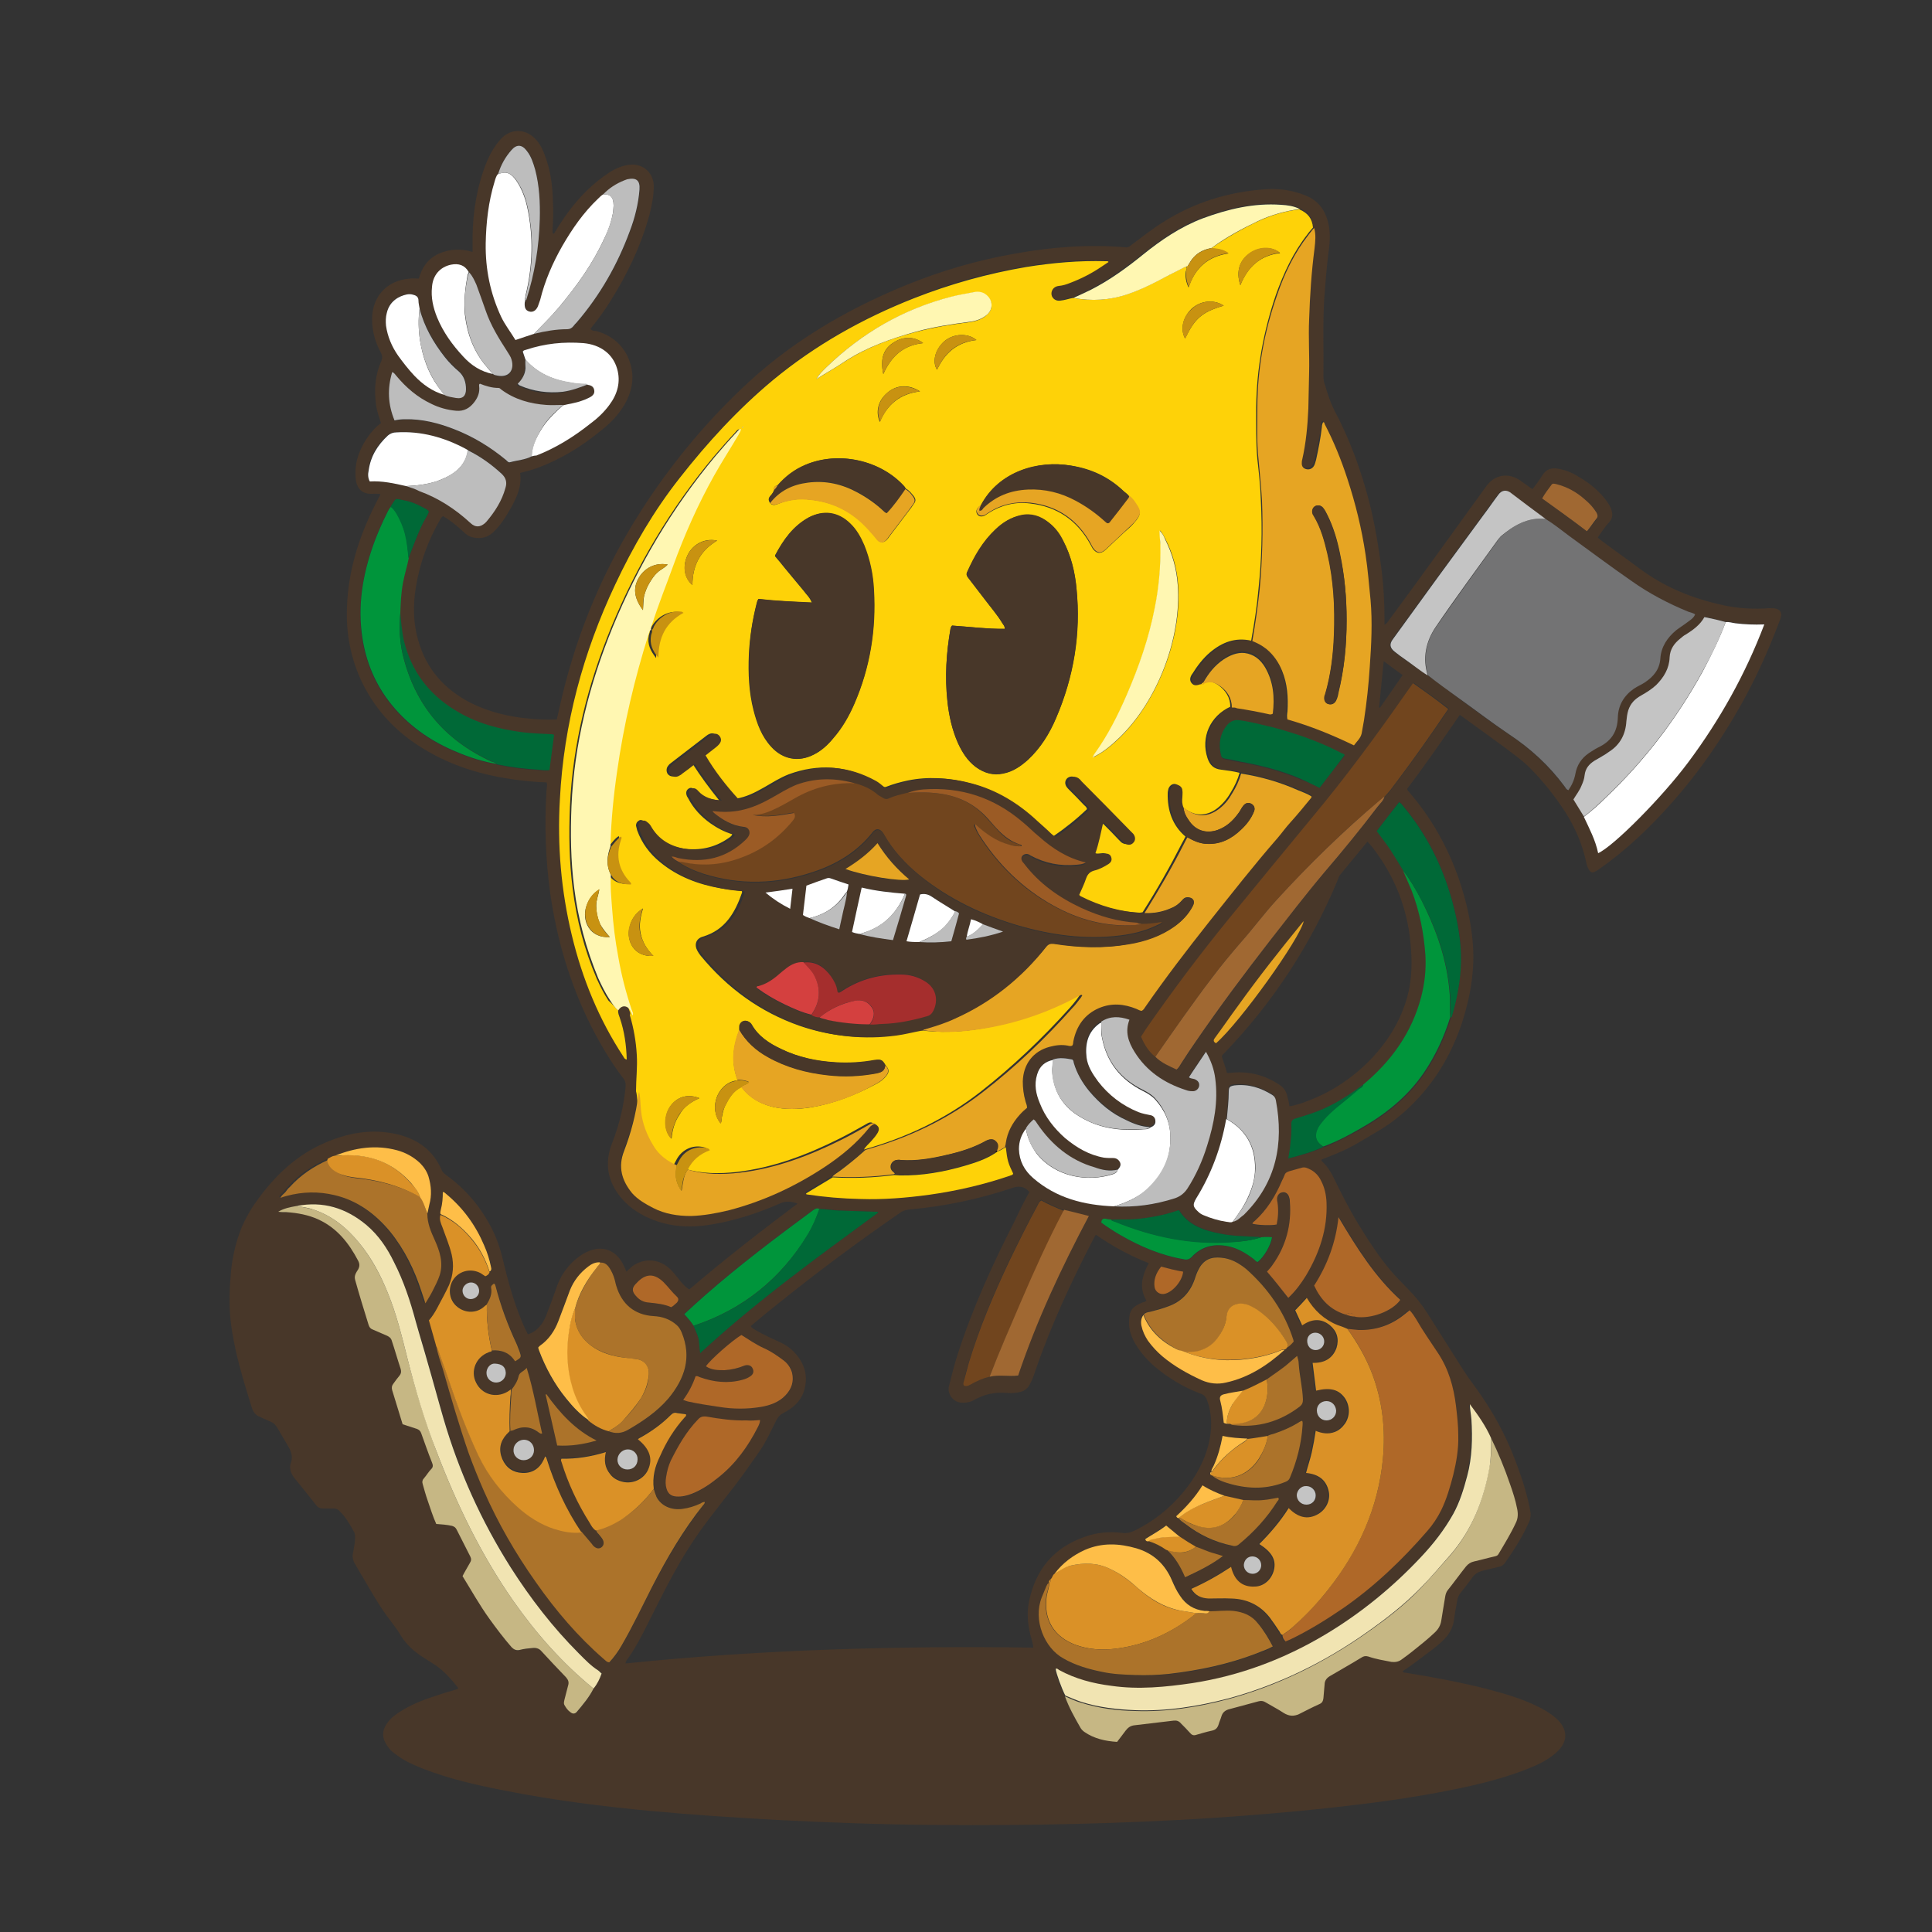 <?xml version="1.0" encoding="UTF-8"?> <svg xmlns="http://www.w3.org/2000/svg" xmlns:xlink="http://www.w3.org/1999/xlink" version="1.1" id="Layer_1" x="0px" y="0px" viewBox="0 0 500 500" style="enable-background:new 0 0 500 500;" xml:space="preserve"><rect x="0" y="0" width="500" height="500" fill="#333333" stroke="none"/> <style type="text/css"> .st0{fill-rule:evenodd;clip-rule:evenodd;fill:#483729;} .st1{fill-rule:evenodd;clip-rule:evenodd;fill:#FED208;} .st2{fill-rule:evenodd;clip-rule:evenodd;fill:#737374;} .st3{fill-rule:evenodd;clip-rule:evenodd;fill:#E6A523;} .st4{fill-rule:evenodd;clip-rule:evenodd;fill:#AF6828;} .st5{fill-rule:evenodd;clip-rule:evenodd;fill:#DA9127;} .st6{fill-rule:evenodd;clip-rule:evenodd;fill:#FFF7B2;} .st7{fill-rule:evenodd;clip-rule:evenodd;fill:#AC732A;} .st8{fill-rule:evenodd;clip-rule:evenodd;fill:#C6B784;} .st9{fill-rule:evenodd;clip-rule:evenodd;fill:#71451E;} .st10{fill-rule:evenodd;clip-rule:evenodd;fill:#F1E4B2;} .st11{fill-rule:evenodd;clip-rule:evenodd;fill:#FFFFFF;} .st12{fill-rule:evenodd;clip-rule:evenodd;fill:#00953B;} .st13{fill-rule:evenodd;clip-rule:evenodd;fill:#BDBDBD;} .st14{fill-rule:evenodd;clip-rule:evenodd;fill:#C4C4C4;} .st15{fill-rule:evenodd;clip-rule:evenodd;fill:#A06832;} .st16{fill-rule:evenodd;clip-rule:evenodd;fill:#006937;} .st17{fill-rule:evenodd;clip-rule:evenodd;fill:#FEBE48;} .st18{fill-rule:evenodd;clip-rule:evenodd;fill:#C89211;} .st19{fill-rule:evenodd;clip-rule:evenodd;fill:#060606;} .st20{fill-rule:evenodd;clip-rule:evenodd;fill:#9B5B25;} .st21{fill-rule:evenodd;clip-rule:evenodd;fill:#A52E2D;} .st22{fill-rule:evenodd;clip-rule:evenodd;fill:#D4403F;} </style> <g> <g> <path class="st0" d="M143.3,60.6c3.7-6.3,8.1-11.8,14.3-15.9c1.7-1.1,3.5-1.9,5.6-2.1c3.3-0.2,5.9,2.1,6,5.5c0,2.5-0.5,5-1.1,7.4 c-2.2,8.1-5.8,15.6-10.3,22.7c-1.5,2.4-3.2,4.7-5,6.9c0.4,0.6,1.1,0.5,1.6,0.6c3.6,1,6.4,3.2,8,6.5c2.2,4.7,1.4,9.3-1.4,13.5 c-1.6,2.4-3.6,4.3-5.8,6c-4.9,4-10.2,7.2-16.1,9.4c-1.4,0.5-2.9,0.9-4.5,1.3c0.5,3.3-0.8,6.2-2.3,8.9c-1.3,2.3-2.7,4.6-4.6,6.4 c-1.5,1.4-3.2,1.8-5.2,1.4c-1.1-0.2-1.9-0.8-2.6-1.5c-1.6-1.5-3.3-2.9-5.2-4c-0.4,0.1-0.5,0.4-0.7,0.7c-3.2,5.5-5.4,11.5-6.4,17.8 c-0.7,4.5-0.7,9,0.6,13.5c2.1,7.6,6.9,12.9,13.8,16.4c4.5,2.2,9.3,3.4,14.2,3.9c2.6,0.3,5.2,0.4,7.9,0.3c0.5-2.1,0.9-4.1,1.4-6.1 c4.1-17.1,10.9-33.1,20.4-47.9c7.3-11.4,15.8-21.8,25.6-31.2c12.4-12,26.9-20.6,42.7-27.1c9.3-3.8,18.8-6.6,28.7-8.3 c9.4-1.7,18.9-2.4,28.4-1.6c0.6,0.1,1.1-0.2,1.5-0.6c2.7-2,5.3-4.1,8.2-5.9c8-5.1,16.8-7.8,26.2-8.5c3.7-0.3,7.3,0.2,10.7,1.6 c3,1.2,4.8,3.4,5.7,6.5c0.8,2.8,0.6,5.6,0.2,8.3c-0.5,4-0.8,8.1-1.1,12.1c-0.4,6.6-0.1,13.3-0.2,19.9c0,0.8,0.1,1.5,0.4,2.2 c0.6,2,1.2,4,2.1,5.9c0.6,1.4,1.4,2.6,2,4c3.1,6.4,5.4,13,7.2,19.8c1.6,6.1,2.6,12.3,3.4,18.6c0.5,4.1,0.7,8.2,0.7,12.3 c0,0.5,0,0.9,0,1.5c0.6-0.3,0.8-0.7,1.1-1.1c8.5-11.5,16.8-23.1,25.2-34.7c2.2-3.1,5.8-3.7,8.9-1.5c1,0.7,2,1.4,3.1,2.2 c0.9-1.2,1.8-2.3,2.5-3.5c1-1.7,2.4-2.1,4.1-1.8c1.9,0.3,3.6,1,5.2,2c3,1.7,5.7,3.9,7.7,6.8c0.3,0.5,0.6,0.9,0.8,1.5 c0.5,1.3,0.6,2.4-0.5,3.6c-1.1,1.2-1.9,2.5-2.9,3.9c0.4,0.4,0.8,0.7,1.2,1c3.2,2.4,6.5,4.7,9.7,7.1c6.6,4.9,13.9,7.8,21.9,9.5 c3.9,0.8,7.8,1,11.7,0.7c0.5,0,1,0,1.5,0.1c1.1,0.2,1.7,1,1.4,2.1c-0.1,0.5-0.3,1-0.5,1.5c-2.7,7.2-5.9,14.2-9.6,20.9 c-5.1,9.1-11,17.7-17.9,25.5c-5.8,6.6-12.1,12.6-19.3,17.6c-0.2,0.1-0.3,0.2-0.5,0.3c-1,0.6-1.4,0.5-2-0.5 c-0.3-0.6-0.5-1.2-0.6-1.8c-1-4.7-2.9-9-5.5-13.1c-2.7-4.1-5.7-7.9-9.2-11.4c-1.9-1.9-4.2-3.5-6.3-5.1c-3.8-2.8-7.7-5.6-11.7-8.5 c-4.5,6.5-8.9,12.9-13.6,19.1c0,0.4,0.2,0.6,0.4,0.8c5.9,6.8,10.2,14.5,13.1,23c1.7,5.1,2.9,10.2,3.4,15.5 c0.7,7.3-0.5,14.3-2.7,21.2c-2.6,7.8-6.6,14.8-12.4,20.7c-3,3.1-6.3,5.7-10,7.8c-6.8,4.1-7.6,4.5-14,7c-0.1,0.4,0.3,0.6,0.5,0.8 c1,1,1.8,2.2,2.4,3.4c2.1,4.3,4.2,8.5,6.7,12.6c2.5,4.1,5.1,8.1,8.2,11.8c1.4,1.7,3,3.2,4.5,4.8c1.9,1.9,3.6,4,5,6.2 c3.1,4.9,6.2,9.8,9.3,14.7c1.5,2.4,3.3,4.6,4.9,7c3.9,5.7,7,11.8,9.3,18.3c1.4,3.8,2.6,7.7,3.3,11.7c0.1,0.8,0,1.5-0.3,2.3 c-1.7,3.9-4,7.5-6.4,10.9c-0.4,0.5-0.9,0.8-1.5,0.9c-1.4,0.3-2.8,0.7-4.2,1c-1.1,0.3-2,0.8-2.7,1.8c-0.9,1.3-1.9,2.5-2.9,3.8 c-0.6,0.7-0.9,1.4-1,2.3c-0.3,1.6-0.6,3.2-0.8,4.8c-0.3,2.2-1.4,4-3,5.5c-1.8,1.7-3.8,3.1-5.8,4.6c-1.5,1.1-3,2.3-4.5,3.2 c0.2,0.5,0.5,0.3,0.8,0.4c6.9,1.1,13.8,2.4,20.6,4.1c4.6,1.2,9.2,2.5,13.5,4.6c1.6,0.8,3.2,1.7,4.6,2.9c3.4,2.9,3.5,6.3,0.1,9.2 c-2.5,2.2-5.5,3.4-8.6,4.6c-5.7,2.1-11.7,3.6-17.7,4.8c-10.7,2.2-21.5,3.6-32.4,4.8c-10.1,1.1-20.2,1.9-30.3,2.6 c-23.7,1.5-47.5,2-71.2,1.8c-13.8-0.1-27.5-0.6-41.3-1.3c-10.8-0.6-21.6-1.3-32.4-2.3c-12.8-1.2-25.5-2.8-38.1-5.3 c-7.2-1.4-14.3-3-21.2-5.7c-2.3-0.9-4.6-1.9-6.6-3.4c-1.2-0.8-2.2-1.7-2.9-3c-1-1.6-1-3.3,0-4.9c0.9-1.5,2.2-2.5,3.6-3.4 c2.8-1.8,5.8-3,8.9-4c2-0.7,4.1-1.3,6.1-1.9c0.1-0.3,0-0.4-0.2-0.6c-1.9-2.4-3.9-4.6-6.6-6.2c-0.6-0.4-1.3-0.8-1.9-1.2 c-2.6-1.6-4.8-3.6-6.3-6.2c-0.7-1.2-1.6-2.3-2.4-3.4c-2.5-3.2-4.5-6.7-6.5-10.1c-0.9-1.5-1.8-3.1-2.7-4.6c-0.6-1-0.8-2-0.5-3.1 c0.2-1.2,0.5-2.5,0.5-3.7c0-0.5,0-0.9-0.2-1.4c-1.1-2-2.2-4-3.9-5.6c-0.4-0.4-0.8-0.6-1.4-0.6c-0.9,0-1.8,0-2.7,0 c-0.8,0-1.4-0.2-1.9-0.9c-1.9-2.4-3.8-4.8-5.7-7.1c-0.9-1.2-1.3-2.5-0.8-3.9c0.5-1.5,0.1-2.7-0.6-4c-1-1.7-2-3.4-3-5.1 c-0.4-0.6-0.8-1.1-1.5-1.4c-1-0.4-2-0.9-2.9-1.3c-1.1-0.4-1.7-1.2-2.1-2.3c-2.3-7.4-4.6-14.8-5.5-22.5c-0.5-4.3-0.3-8.7,0.1-13 c0.4-3.9,1.3-7.7,2.8-11.4c0.8-1.8,1.7-3.5,2.8-5.2c4.6-6.8,10.2-12.6,17.7-16.1c6.3-2.9,12.9-4.3,19.9-2.6 c5.2,1.3,9.1,4.1,11.3,9.2c0.3,0.7,0.8,1,1.3,1.4c5.1,3.7,9,8.4,11.8,14c1.2,2.4,2.1,5,2.7,7.6c1.5,6.3,3.2,12.5,5.9,18.3 c0.2,0.4,0.4,0.7,0.6,1.2c1.5-0.4,2.5-1.3,3.4-2.4c0.7-0.9,1.2-2,1.6-3.1c0.9-2.3,1.7-4.5,2.5-6.8c0.9-2.6,2.4-4.8,4.3-6.6 c1.1-1,2.3-1.9,3.7-2.5c3.7-1.7,7.5-0.5,9.4,3.8c0.2,0.4,0.4,0.8,0.6,1.4c0.8-0.7,1.4-1.4,2.3-1.9c3.1-1.7,6.5-1.2,9.1,1.3 c1,1,1.8,2.1,2.7,3.2c0.6,0.7,1.3,1.5,2.2,2c9-7.7,18.4-15,28-22.2c-1.4-0.6-3.2-0.7-4.4-0.1c-5.7,2.5-11.7,4.5-17.9,5.5 c-5.9,1-11.6,0.6-17.1-2.1c-2.2-1.1-4.2-2.5-5.9-4.4c-3.9-4.4-4.8-9.4-2.6-14.8c1.8-4.6,2.9-9.3,3.4-14.2c0.1-1.1-0.1-1.8-0.8-2.6 c-3.2-4.2-5.8-8.7-8.2-13.4c-5.4-10.8-8.8-22.3-10.5-34.2c-1.2-8.7-1.5-17.4-1-26.1c0-0.8,0.3-1.7,0.1-2.6 c-1.8-0.1-3.7-0.2-5.5-0.4c-9.5-1-18.5-3.4-26.7-8.5c-6.7-4.1-11.9-9.6-15.4-16.6c-3.1-6.3-4.4-13-4.1-19.9 c0.3-8.9,2.8-17.2,6.6-25.1c0.6-1.3,1.3-2.6,2.1-4.1c-0.8-0.2-1.5-0.1-2.2-0.1c-2.4,0.1-3.9-1.2-4.2-3.6c-0.5-4,0.7-7.5,2.8-10.7 c1-1.5,2.2-2.9,3.7-4c-0.5-1.6-1.1-3.2-1.3-4.9c-0.5-3.9-0.2-7.6,1.4-11.2c0.3-0.8,0.3-1.3-0.1-2.1c-1.5-2.7-2.3-5.6-2.3-8.7 c0-5.9,3.9-10.1,9.8-10.5c0.7-0.1,1.5,0,2.3,0c0.8-3,2.5-5.3,5.3-6.5c2.8-1.2,5.6-1.3,8.6-0.4c0-1.4,0-2.7,0-4.1 c0.1-6.6,1.2-13.1,3.7-19.3c0.9-2.1,2-4,3.5-5.7c2.4-2.8,6.2-2.9,8.8-0.4c1.6,1.5,2.4,3.5,3.1,5.6c1.2,3.5,1.6,7.2,1.7,10.9 c0.1,2.4,0.1,4.8-0.1,7.1C143,60.1,142.9,60.5,143.3,60.6c0-0.1,0-0.4-0.3-0.2C143.1,60.5,143.2,60.6,143.3,60.6z M313.5,380.9 c-0.3,0.2-0.3,0.4-0.3,0.7c0.1,0.1,0.2,0.1,0.3,0.2c1.5,1.2,3.3,1.8,5,2.3c4.8,1.4,9.5,1.4,14.1-0.6c0.5-0.2,0.9-0.4,1.1-1 c1.8-4.4,3.1-8.9,3.3-13.6c0-0.4,0.1-0.8-0.1-1.2c-0.5,0-0.8,0.4-1.2,0.6c-1.8,1.1-3.7,2-5.7,2.6c-0.7,0.2-1.4,0.3-2,0.7 c-1.8,0.3-3.5,0.6-5.3,0.7c-2.2-0.1-4.3-0.2-6.4-0.7c-0.5,2.8-1.2,5.3-2.3,7.7C313.9,379.9,313.5,380.3,313.5,380.9L313.5,380.9z M297.2,398.8c1.7,0.5,3.2,1.3,4.7,2.3c2.2,1.9,3.7,4.4,4.8,7.2c3.4-1.6,6.6-3.2,9.8-5.5c-1-0.3-1.6-0.5-2.3-0.7 c-1.6-0.4-3.1-1.3-4.7-1.7c-1.4-0.9-2.8-1.8-4.2-2.7c-1.2-1-2.4-2-3.6-3c-1.8,1.4-3.6,2.4-5.4,3.5 C296.5,398.8,296.8,398.8,297.2,398.8z M318.5,368.4L318.5,368.4c0.1,0.3,0.4,0.3,0.6,0.4c6.4,0.7,12.2-0.9,17.3-4.8 c0.6-0.5,0.8-1,0.8-1.8c-0.1-3.2-0.8-6.3-1.1-9.4c0-0.6-0.2-1.1-0.4-1.9c-0.8,0.7-1.5,1.2-2.1,1.8c-1.8,1.6-3.9,2.9-5.8,4.3 c-2,1.1-4,2.1-6.1,2.9c-1.6,0.3-3.2,0.6-4.8,0.9c-1,0.2-1.4,0.7-1.1,1.7c0.5,1.9,0.7,3.8,0.9,5.7 C317.3,368.5,317.9,368.4,318.5,368.4z M316.9,387.1c-1.9-0.8-3.8-1.6-5.7-2.6c-2,3.1-4.3,5.6-6.8,8c0.1,0.3,0.3,0.4,0.5,0.5 c0.5,0.7,1.2,1.1,1.9,1.6c3.6,2.8,7.5,4.6,11.9,5.5c0.7,0.1,1.2,0.2,1.8-0.3c3.9-3.3,7.3-7,10-11.2c0.2-0.2,0.5-0.5,0.2-0.9 c-1.2,0.2-2.5,0.5-3.8,0.6c-1.7,0.1-3.4,0-5.2,0C320.2,387.8,318.5,387.5,316.9,387.1z M86.7,299.1c-0.7,0.1-1.2,0.5-1.8,0.8 c-0.1,0-0.3,0-0.4,0.1c-3.7,1.7-7.1,3.9-9.9,7c-0.4,0.4-0.8,0.9-1.2,1.4c-0.3,0.4-0.9,0.7-1.2,1.4c0.7-0.2,1.2-0.3,1.6-0.5 c4.1-1.1,8.3-1.3,12.4-0.2c5.9,1.5,10.6,4.9,14.4,9.5c3.8,4.6,6.3,9.9,8.1,15.5c0.3,0.9,0.6,1.9,1,3c0.7-1.2,1.2-2.1,1.8-3.1 c0.7-1.4,1.5-2.7,1.9-4.2c1-3.2,0-6.2-1.3-9.1c-1-2.2-1.9-4.3-1.9-6.7c0.2-0.8,0.3-1.6,0.5-2.3c0.7-2.5,0.5-4.9-0.2-7.3 c-0.4-1.4-1.1-2.5-2.2-3.5c-1.7-1.6-3.7-2.7-5.9-3.3C97.3,296.2,92,297,86.7,299.1z M326.4,320.2c-0.5,0-0.9-0.1-1.4-0.1 c-3-0.2-6-0.2-8.9-0.8c-4.3-0.9-8.3-2.1-10.9-6.1c-0.2,0-0.3,0.1-0.4,0.1c-3.6,1.2-7.2,1.9-10.9,2.2c-2.1,0.2-4.2,0-6.3,0.2 c-0.5-0.1-0.9-0.2-1.4-0.2c-0.7-0.1-1.1,0.2-1.1,1c1.5,1.2,3.2,2.2,4.9,3.2c5.2,3,10.6,5.3,16.5,6.3c0.8,0.1,1.3,0,2-0.6 c2.5-2.7,5.7-3.5,9.3-2.8c2.5,0.5,4.7,1.8,6.7,3.3c0.4,0.3,0.6,0.7,1.1,0.8c1.7-1.5,3.4-4.4,3.7-6.4 C328.3,320.1,327.3,320.1,326.4,320.2z M108.6,79.8c-0.1-0.7-0.3-1.4-0.3-2.1c0-0.9-0.5-1.3-1.3-1.5c-0.6-0.1-1.1-0.2-1.7-0.1 c-2,0.4-4.6,1.7-5.2,4.8c-0.2,1.1-0.3,2.2-0.2,3.3c0.4,2.8,1.4,5.4,3.1,7.7c1.3,1.8,2.7,3.6,4.2,5.2c2.2,2.3,4.7,4.1,7.8,5 c1,0.6,2,0.6,3.1,0.8c1.9,0.3,2.5-0.6,2.6-2.3c0-1.7-0.5-3.4-1.9-4.6c-1.3-1.1-2.5-2.4-3.6-3.7C112.2,88.5,109.9,84.4,108.6,79.8z M121.4,70.5c-1.1-1.8-2.6-2.3-4.6-1.9c-2.9,0.6-4.7,2.7-4.9,5.8c-0.2,2.7,0.3,5.3,1.3,7.8c1.6,3.9,3.9,7.2,6.8,10.2 c2.1,2.2,4.6,3.8,7.7,4.5c0.3,0.3,0.7,0.3,1,0.4c2.9,0.7,4.5-1.3,3.7-4.1c-0.2-0.8-0.7-1.4-1.1-2.1c-2.2-3.4-4.3-6.8-5.6-10.6 c-0.8-2.2-1.6-4.5-2.4-6.7C122.8,72.6,122.3,71.4,121.4,70.5z M311.6,176.9c-0.3-0.1-0.4,0.1-0.5,0.3c-1.2,0.4-1.8,0.3-2.3-0.3 c-0.6-0.7-0.4-1.5,0-2.2c0,0,0-0.1,0.1-0.1c1.3-2.1,2.8-4.1,4.7-5.7c3.1-2.6,6.5-3.9,10.6-3c1.2,0.4,2.3,1,3.3,1.7 c1.9,1.5,3.1,3.4,4,5.6c1.4,3.4,1.6,6.9,1.4,10.5c0,0.7-0.2,1.4,0,2.1c5.9,1.7,11.6,4,17.2,6.7c0.8-1.1,1.8-1.8,2-3.1 c0.2-1.1,0.5-2.3,0.6-3.4c0.7-4.6,1.2-9.2,1.5-13.9c0.4-5.7,0.7-11.5,0.2-17.2c-0.3-4-0.7-7.9-1.3-11.8c-1-6.6-2.6-13.2-4.7-19.6 c-1.6-4.9-3.6-9.6-5.9-14.2c-0.1-0.2-0.1-0.5-0.4-0.4c-0.2,0.4-0.2,0.8-0.3,1.2c-0.2,2.9-0.9,5.7-1.5,8.5 c-0.1,0.6-0.3,1.3-0.7,1.8c-0.4,0.6-1.1,0.8-1.9,0.6c-0.7-0.2-1.1-0.7-1.1-1.4c0-0.3,0-0.7,0.1-1c1-4.4,1.4-8.8,1.6-13.3 c0.1-3.1,0.1-6.3,0.2-9.4c0.1-4.5-0.2-9,0-13.6c0.2-6.2,0.6-12.3,1.4-18.4c0.2-1.7,0.4-3.5-0.1-5.3c-0.1-2.3-1.4-3.8-3.5-4.7 c-1.5-0.8-3.2-1-4.9-1.1c-7-0.5-13.7,1.1-20.2,3.5c-5.7,2.1-10.7,5.5-15.5,9.4c-4.3,3.4-8.7,6.6-13.5,9.1c-1.5,0.8-3,1.4-4.5,2.1 c-1.1,0.2-2.2,0.6-3.3,0.7c-1.5,0.2-2.7-1-2.2-2.4c0.3-0.9,1-1.3,1.8-1.4c1-0.1,2-0.5,3-0.8c2.8-1.1,5.5-2.5,8.1-4.2 c0.6-0.4,1.2-0.8,1.8-1.2c-0.3-0.3-0.5-0.2-0.7-0.2c-6.9-0.2-13.8,0.3-20.6,1.5c-10,1.6-19.7,4.3-29.1,8.1 c-13.2,5.3-25.5,12.1-36.5,21.2c-9,7.5-16.9,16.1-24.1,25.3c-6.7,8.5-12.1,17.8-16.7,27.6c-8.3,17.6-13.2,36.1-14.3,55.5 c-0.6,11.9,0.3,23.7,3.1,35.3c2.7,11.2,7,21.6,13.3,31.3c0.2,0.3,0.3,0.8,0.9,0.8c-0.1-3.7-0.6-7.3-1.8-10.8 c-0.2-0.6-0.4-1.2-0.4-1.9c1-1.8,2.7-1.3,3.3,0.4c0.1,0.3,0.3,0.6,0.4,0.9c1,3.4,1.5,6.8,1.8,10.3c0.2,3.1-0.1,6.2-0.2,9.4 c-0.1,0.2-0.2,0.4-0.2,0.7c-0.5,5-1.9,9.9-3.7,14.6c-1.5,4.1-0.6,7.7,2.1,10.9c1.5,1.8,3.5,2.8,5.4,3.8c3,1.6,6.4,2.1,9.8,2.1 c3.4,0,6.7-0.6,9.9-1.5c8.8-2.3,17-6.1,24.6-11.1c4.4-2.9,8.4-6.2,11.7-10.3c0.4-0.5,0.9-0.8,1.5-1c1.8,0.7,2.1,1.6,1,3.1 c-0.4,0.6-1,1.1-1.4,1.7c-0.6,0.7-1.4,1.2-1.8,2.1c-0.4,0.1-0.7,0.4-1,0.7c-1.9,1.7-3.9,3.3-5.9,4.8c-0.7,0.5-1.4,0.9-2,1.5 c-2.3,1.4-4.5,2.7-6.8,4.1c-0.1,0.1-0.1,0.2,0,0.3c4.6,0.7,9.3,1.1,14,1.2c6,0.1,11.9-0.3,17.8-1.1c7.1-1,14-2.6,20.8-4.9 c0.3-0.1,0.8-0.1,0.9-0.6c-1.4-2.7-1.6-3.3-1.9-6.8c0.1-0.4,0.2-0.7,0.2-1.1c0.4-2.8,1.7-5.2,3.6-7.3c0.6-0.7,1.3-1.3,1.9-1.8 c0.1-0.7-0.2-1.2-0.4-1.7c-0.5-1.7-0.8-3.4-0.7-5.1c0.1-4.5,2.8-7.9,7-9c1.5-0.4,3-0.6,4.6-0.3c0.4,0.1,0.8,0.2,1.2,0 c0.3-0.4,0.2-0.8,0.3-1.2c0.8-3.9,2.8-6.9,6.6-8.5c3.2-1.4,6.5-1.1,9.7,0.2c0.5,0.2,0.9,0.5,1.4,0.5c0.4-0.2,0.6-0.6,0.9-1 c5.3-7.5,10.8-14.8,16.5-22c5.8-7.3,11.6-14.7,17.8-21.8c1.1-1.3,2.1-2.7,3.2-3.9c1.9-2.1,3.7-4.3,5.5-6.5c0-0.1,0-0.2,0-0.3 c-1.1-0.7-2.3-1.1-3.5-1.6c-4.7-2-9.6-3.4-14.7-4.3c-1.5-0.4-3.1-0.6-4.7-0.8c-1.9-0.2-3-1.2-3.6-3c-1.7-5.4,0.7-10.9,5.9-13.3 c0.5,0,0.9,0,1.4,0.1c2.7,0.4,5.4,0.9,8.1,1.5c0.3,0.1,0.7,0.3,1.2-0.1c0.5-4.1,0.2-8.2-2-12c-1.2-2-2.9-3.4-5.3-3.7 c-2-0.2-3.9,0.5-5.5,1.7c-2.2,1.5-3.8,3.6-5.1,5.8C311.5,176.6,311.5,176.8,311.6,176.9L311.6,176.9z M332.5,349.2 c0.3-0.1,0.4-0.4,0.6-0.6c0.6-0.4,1.1-1,1.6-1.5c0-0.2,0-0.3-0.1-0.5c-2.3-7.2-6.5-13.2-12.1-18.2c-1.6-1.5-3.5-2.5-5.7-2.9 c-2.5-0.5-4.7-0.2-6.3,2.2c-0.6,0.8-0.9,1.7-1.2,2.6c-1.2,3.7-3.4,6.4-7.1,7.7c-1.5,0.5-3.1,1-4.7,1.4c-0.6,0.1-1.2,0.2-1.6,0.7 c-0.7,0.8-0.7,1.8-0.5,2.8c0.3,1.4,0.9,2.7,1.7,3.9c1,1.5,2.3,2.8,3.7,4c3.1,2.6,6.5,4.6,10.2,6.2c2.1,0.9,4.1,1.1,6.3,0.6 C323.2,356.4,328.1,353.3,332.5,349.2z M317.4,289.5c0,0.1-0.1,0.2-0.1,0.2c-1.3,7.3-3.8,14.1-7.7,20.3c-1,1.6-0.9,2.2,0.5,3.5 c0.4,0.4,0.9,0.6,1.4,0.9c1.9,0.9,3.8,1.5,5.9,1.7c0.5,0.1,1.1,0.3,1.6,0c1.3-0.2,2-1.2,2.8-2c8.5-8.2,10.4-18.3,8.3-29.6 c-0.1-0.6-0.4-1-0.9-1.4c-3-1.8-6.3-2.8-9.8-2.5c-1.2,0.1-1.5,0.4-1.5,1.6C317.8,284.8,317.6,287.2,317.4,289.5z M105.1,125.8 c1.1,0.4,2.3,0.7,3.4,1.2c5,1.8,9.4,4.7,13.3,8.3c1.2,1.1,2.4,1.1,3.7,0c0.1-0.1,0.3-0.2,0.4-0.4c2.2-2.6,4-5.4,4.9-8.7 c0.4-1.5,0-2.7-1-3.7c-2.7-2.4-5.5-4.5-8.8-6.1c-0.1-0.1-0.3-0.2-0.5-0.3c-5.6-2.9-11.6-4.6-18-4.3c-0.8,0-1.5,0.3-2.2,0.8 c-2.7,2.4-4.6,5.4-5,9.1c-0.1,0.9-0.2,1.8,0.3,2.8C99,124.4,102.1,125.1,105.1,125.8z M179.5,343.1c0.4,1.1,1,2.2,1.3,3.4 c0.3,1.2,0.3,2.4,0.4,3.7c14.5-13.4,30.3-24.8,46.1-36.4c-0.2-0.3-0.5-0.2-0.8-0.2c-2.9-0.1-5.9-0.2-8.8-0.3 c-1.9-0.1-3.8-0.5-5.7-0.4c-0.7-0.3-1.2,0-1.8,0.4c-9.5,7-18.9,14.1-27.8,21.9c-1.8,1.6-3.6,3.2-5.4,4.9 C177.9,341.1,178.8,342,179.5,343.1z M348.2,340.2c0.9,0.3,1.7,0.6,2.7,0.5c4.1,0.6,9.6-1.4,11.6-4.4c-6.6-6-11.3-13.5-16-21.4 c-0.7,6.6-2.9,12.4-6.3,17.7C341.8,336.4,344.3,339,348.2,340.2z M152.2,367.6c1.6,1.3,3.3,2.3,5.3,2.8c1.8,0.7,3.4,0.6,5.1-0.4 c3.9-2.2,7.6-4.6,10.4-8.1c4.3-5.1,6.1-10.6,3.4-17.1c-0.3-0.8-0.7-1.4-1.3-1.9c-1.7-1.5-3.7-2.2-6-2.3c-4.9-0.2-8.2-3.1-9.6-7.8 c-0.2-0.6-0.3-1.3-0.5-1.9c-0.3-1-0.7-1.9-1.3-2.8c-0.6-0.9-1.4-1.4-2.5-1.3c-1.2-0.1-2.2,0.5-3.1,1.1c-2.2,1.6-3.8,3.6-4.7,6.1 c-1,2.7-2,5.3-3,8c-1,2.6-2.5,4.8-4.8,6.4c-0.1,0.1-0.3,0.2-0.4,0.4c0.1,0.3,0.1,0.5,0.2,0.8c1.7,4.5,4,8.6,7,12.4 C148,364.1,149.9,366,152.2,367.6z M256.1,356.3c2.4-0.7,4.9,0,7.4-0.2c4.7-14.4,11.2-27.9,18.3-41.3c-2.3-0.6-4.3-1.1-6.4-1.6 c-2.1-0.8-4.1-1.7-5.9-2.7c-0.6,0.3-0.7,0.8-0.9,1.1c-2.6,4.9-5.1,9.8-7.5,14.8c-4,8.5-7.7,17.2-10.4,26.2 c-0.5,1.6-0.9,3.2-1.3,4.8c-0.2,1,0.2,1.4,1.2,1c0.2-0.1,0.4-0.2,0.6-0.3C252.8,357.4,254.4,356.8,256.1,356.3z M152.1,99.6 c0.9,0.1,1.6,0.5,1.7,1.5c0.1,0.8-0.4,1.4-1.5,1.9c-0.6,0.2-1.1,0.5-1.7,0.7c-1.6,0.6-3.2,0.8-4.9,1.2c-1.4,0-2.9,0.1-4.3,0 c-4.3-0.3-8.2-1.4-11.7-4c-0.2-0.2-0.5-0.4-0.7-0.4c-1.7-0.1-3.3-0.6-4.8-1.1c-0.2,0.2-0.2,0.4-0.2,0.6c0.1,1.5-0.3,2.9-1.2,4.1 c-1.2,1.6-2.7,2.5-4.8,2.3c-2.3-0.2-4.4-0.8-6.4-1.8c-3.6-1.7-6.5-4.2-9-7.2c-0.3-0.4-0.5-0.9-1.1-1c-1.3,4.3-1.1,8.4,0.6,12.5 c1-0.2,1.9-0.2,2.7-0.3c4.5-0.1,8.7,0.9,12.8,2.6c4.9,1.9,9.3,4.5,13.3,7.9c0.3,0.3,0.6,0.8,1.2,0.6c1.8-0.5,3.8-0.6,5.5-1.5 c0.4-0.1,0.7-0.2,1.1-0.3c5.1-2,9.7-4.8,13.9-8.2c1.8-1.4,3.5-3,5-4.9c2.2-2.8,3-6,2-9.4c-1.1-3.8-4.3-6.2-8.7-6.6 c-5-0.4-10,0.1-14.8,1.7c-0.3,0.1-0.7,0.1-0.9,0.5c0.2,0.7,0.5,1.4,0.7,2.1c0,0.8,0,1.6-0.1,2.4c-0.1,1.6-0.9,2.9-2,4 c0.1,0.3,0.4,0.4,0.6,0.5c3.5,1.6,7.2,2.1,11,1.6C147.8,101.2,149.9,100.4,152.1,99.6z M271.5,409.8L271.5,409.8 c-0.5,0-0.5,0.5-0.6,0.8c-0.4,0.9-0.8,1.9-1.2,2.9c-2.3,6,0.7,13.1,5.6,15.8c3.2,1.8,6.6,2.8,10.1,3.5c2.8,0.5,5.6,0.6,8.5,0.8 c2.9,0.1,5.8,0,8.7-0.3c7.8-0.8,15.4-2.5,22.7-5.3c1.4-0.5,2.8-0.9,4.2-1.8c-1-2.2-2.3-4.1-3.8-5.9c-1.7-2-3.9-3-6.4-3.3 c-2.1-0.2-4.2,0.1-6.3,0.1c-0.4-0.1-0.8-0.2-1.2-0.2c-2.7-0.3-4.8-1.6-6.3-3.9c-0.8-1.3-1.5-2.6-2.1-4c-1.8-4.2-4.8-7.1-9.2-8.3 c-4.5-1.3-8.9-1.5-13.3,0.4c-3.2,1.4-5.9,3.4-7.9,6.2c-0.5,0.3-0.6,0.9-0.9,1.3C271.7,408.9,271.3,409.2,271.5,409.8z M105.7,144.5c1.2-2.9,2.2-5.9,3.6-8.8c0.5-1.1,1.3-2.1,1.7-3.3c-0.3-0.5-0.8-0.7-1.2-0.9c-1.6-0.9-3.4-1.7-5.2-2 c-2.6-0.5-1.9-0.8-3.4,1.4c0,0.1,0,0.2-0.1,0.3c-0.5,0.5-0.8,1.2-1.1,1.8c-1.1,2.2-2.1,4.5-3,6.8c-2.9,7.7-4.4,15.7-3.5,24 c0.9,7.5,3.7,14.1,8.7,19.8c4.4,5,9.8,8.6,15.9,11.1c3.3,1.4,6.7,2.5,10.3,3.1c0.2,0.1,0.3,0.2,0.5,0.2c3.4,0.7,6.8,1.1,10.3,1.3 c0.9,0.1,1.8,0.2,2.8,0.1c0.4-3.1,0.8-6.1,1.2-9.1c-0.3-0.3-0.5-0.2-0.8-0.2c-2.5-0.1-4.9-0.2-7.4-0.5c-6.2-0.8-12.1-2.4-17.4-5.7 c-6.9-4.2-11.4-10.2-13.3-18.1c-0.6-2.3-0.7-4.7-0.9-7c0.1-2.6,0.3-5.3,0.7-7.9C104.6,148.7,105.3,146.6,105.7,144.5z M342.6,296.9c0.5-0.1,1-0.3,1.4-0.5c2.8-1.2,5.4-2.6,8-4c6.6-3.7,12.4-8.3,16.7-14.6c3-4.4,5.2-9.2,6.8-14.3 c0.1-0.1,0.2-0.2,0.2-0.4c1.4-4.6,2.2-9.3,2.4-14.2c0.2-5.4-0.9-10.7-2.3-15.9c-2.5-9-6.6-17.2-12.6-24.4 c-0.3-0.4-0.6-0.8-1.1-1.1c-2,2.6-3.9,5.1-5.8,7.5c1.3,1.8,2.6,3.4,3.7,5.1c1.1,1.7,2.1,3.5,3.2,5.2c0.7,1.7,1.5,3.4,2.2,5.1 c2,5.4,3.2,11.1,3.6,16.9c0.2,3.6-0.1,7.2-1.1,10.7c-2.5,9.2-7.8,16.6-15,22.7c-0.3,0.2-0.7,0.5-1,0.7c-3.8,2.9-7.9,5.2-12.5,6.8 c-1.4,0.5-2.7,0.9-4.1,1.3c-0.7,0.2-1,0.6-1,1.4c0.1,1.9,0,3.7-0.3,5.6c-0.1,1-0.3,2.1-0.5,3.3C336.7,299,339.7,298.2,342.6,296.9 z M138.2,86.4c2.9-0.7,5.7-1.2,8.7-1.2c0.7,0,1.2-0.3,1.6-0.8c0.3-0.3,0.6-0.6,0.8-0.9c6-7,10.6-15,13.8-23.7 c1.3-3.5,2.2-7,2.5-10.7c0.2-2.5-1-3.2-3.2-2.7c-0.3,0.1-0.5,0.2-0.8,0.3c-2,0.8-3.9,2-5.4,3.6c-0.5,0.2-0.9,0.7-1.3,1.1 c-3.7,3.6-6.7,7.8-9.3,12.3c-2.5,4.4-4.5,9-5.7,13.9c-0.1,0.6-0.3,1.2-0.6,1.7c-0.5,1.1-1.3,1.6-2.3,1.3c-0.9-0.3-1.3-1-1.1-2.3 c0-0.1,0.1-0.3,0.1-0.4c0.1-0.1,0.2-0.2,0.2-0.4c2.2-6.8,3.4-13.7,3.5-20.9c0.1-4.3-0.1-8.6-1.2-12.8c-0.5-1.8-1-3.5-2.2-4.9 c-1.2-1.5-2.6-1.6-3.9-0.2c-1.6,1.8-2.8,3.9-3.5,6.3c-0.4,0.6-0.6,1.3-0.8,1.9c-1.7,5.2-2.3,10.5-2.3,16c-0.1,6.6,1.2,12.9,4,19 c1,2.2,2.5,4,3.7,6C135.1,87.4,136.7,86.9,138.2,86.4z M409.9,211.3c1.4,3.1,3,6.1,3.7,9.4c4-1.8,16.5-14.4,23.3-23.5 c8.2-11,14.8-22.8,19.7-35.7c-2.6,0.1-5,0-7.5-0.3c-0.8-0.1-1.6-0.4-2.5-0.3c-1.8-0.4-3.5-0.9-5.4-1.3c-1.1,2-2.8,3.4-4.8,4.5 c-0.5,0.3-1,0.7-1.5,1.1c-1.5,1.3-2.6,2.8-2.7,4.8c-0.1,2.9-1.5,5.2-3.5,7.2c-1.1,1.1-2.5,1.9-3.9,2.7c-1.6,0.8-2.8,2-3.3,3.8 c-0.3,0.9-0.4,1.9-0.5,2.9c-0.2,3.3-1.6,6-4.4,7.8c-1.3,0.8-2.6,1.6-3.9,2.4c-1.4,0.8-2.3,2-2.5,3.7c-0.1,0.9-0.5,1.8-0.8,2.7 c-0.5,1.3-1.4,2.4-2.1,3.6C408.1,208.3,409,209.8,409.9,211.3z M153.6,437c1-1.2,1.6-2.5,2.2-3.9c-0.3-0.3-0.5-0.6-0.9-0.8 c-2-1.2-3.5-2.8-5-4.4c-6.8-6.7-12.6-14.2-17.6-22.2c-7.6-12-13.4-24.8-17.4-38.5c-1.4-4.8-2.7-9.7-4.1-14.5 c-1-3.6-2.1-7.1-3.1-10.7c-1.5-5.3-3.2-10.4-5.6-15.3c-1.9-3.6-4-7-7.2-9.7c-5.3-4.4-11.2-6.2-18-4.9c-1.6,0.3-3.3,0.6-4.8,1.5 c0.7,0.1,1.4,0.1,2.1,0.1c2.9,0.1,5.7,0.6,8.3,1.9c4.8,2.2,7.9,6.1,10.3,10.7c0.4,0.8,0.4,1.4,0,2.2c-0.4,0.8-1,1.7-0.8,2.7 c1,3.9,2.3,7.8,3.5,11.7c0.2,0.6,0.5,0.9,1.1,1.2c1.2,0.5,2.5,1.1,3.7,1.6c0.6,0.3,1,0.6,1.2,1.3c0.7,2.5,1.5,4.9,2.3,7.3 c0.2,0.6,0.1,1.2-0.3,1.7c-0.6,0.7-1.1,1.4-1.6,2.1c-0.4,0.5-0.5,1-0.3,1.7c0.9,2.9,1.8,5.9,2.7,8.8c1.2,0.4,2.5,0.8,3.7,1.2 c0.6,0.2,0.9,0.5,1.1,1.1c0.9,2.5,1.9,5.1,2.8,7.6c0.2,0.6,0.2,1.1-0.2,1.7c-0.7,0.8-1.2,1.6-1.9,2.4c-0.4,0.5-0.5,0.9-0.3,1.5 c0.5,1.4,0.8,2.9,1.3,4.3c0.7,2,1.3,4.1,2.2,6c1.4,0.1,2.7,0.2,4.1,0.5c0.6,0.1,1,0.4,1.2,1c1.1,2.3,2.3,4.6,3.5,6.9 c0.3,0.6,0.3,1.1-0.1,1.7c-0.7,1.1-1.3,2.3-1.9,3.4c2.4,3.7,4.5,7.6,7,11.1c1.8,2.5,3.6,5,5.7,7.3c0.6,0.7,1.1,1,2.1,0.7 c1.1-0.3,2.2-0.3,3.3-0.5c0.9-0.1,1.6,0.2,2.3,0.8c2.1,2.3,4.3,4.6,6.4,6.8c0.6,0.6,0.8,1.3,0.5,2.2c-0.4,1.2-0.7,2.3-0.9,3.5 c-0.1,0.5-0.3,1,0,1.5c0.4,0.7,0.9,1.3,1.5,1.8c0.6,0.5,1.2,0.5,1.7-0.1C151,441.1,152.5,439.2,153.6,437z M284.9,264.4 c-0.2,0.1-0.3,0.1-0.5,0.2c-3,2.2-3.7,5.3-3.3,8.8c0.3,2.4,1.5,4.4,3,6.2c2.8,3.6,6.2,6.3,10.4,7.9c1,0.4,2.1,0.6,3.1,0.8 c0.7,0.1,1.2,0.6,1.3,1.3c0.1,0.7-0.1,1.2-0.7,1.6c-0.2,0.1-0.4,0.2-0.6,0.3c-2.1-0.1-4.1-0.8-6-1.7c-3.8-1.8-6.9-4.4-9.6-7.5 c-1.8-2.2-3.3-4.5-4-7.3c-0.1-0.3-0.1-0.7-0.4-0.9c-1.6-0.3-3.3-0.6-5,0c-2.2,0.4-3.5,1.8-4.2,3.8c-0.8,2.5-0.3,5,0.7,7.4 c1.4,3.5,3.7,6.5,6.5,9c2.9,2.6,6.2,4.4,10.1,5.1c0.8,0.1,1.6,0.1,2.4,0.1c0.7,0,1.4,0.2,1.7,1c0.4,0.7,0.1,1.3-0.4,1.9 c-0.1,0.1-0.1,0.1-0.2,0.2c-2,0.5-4,0.1-5.9-0.4c-6.4-1.9-11.1-5.9-14.8-11.2c-0.3-0.4-0.4-0.9-1-1.2c-0.8,0.7-1.5,1.3-2,2.3 c-1.2,1.5-1.9,3.3-1.8,5.3c0.1,3.1,1.4,5.6,3.7,7.5c6,5.2,13.2,6.9,20.9,7.3c5.4,0.4,10.6-0.4,15.7-2.1c1.4-0.5,2.4-1.3,3.2-2.5 c2.3-3.5,3.9-7.2,5.1-11.1c1.7-5.7,2.8-11.4,2.1-17.4c-0.3-2.4-1.1-4.7-2.4-6.9c-1.6,2.3-3.1,4.4-4.4,6.6c0.5,0.4,1.1,0.4,1.5,0.5 c0.9,0.4,1.3,1,1.1,1.9c-0.1,0.8-0.9,1.3-1.8,1.2c-0.6,0-1.1-0.2-1.6-0.3c-5.6-1.8-10.1-4.9-13.3-9.9c-1.6-2.5-2.5-5.2-1.3-8.3 C289.7,263.1,287.2,263,284.9,264.4z M132.1,370.4c0.2-0.1,0.3-0.1,0.5-0.2c2.4-1.2,4.6-1.1,6.8,0.6c0.2,0.1,0.4,0.3,0.8,0.2 c-1.3-5.5-2.3-11.2-4-17c-0.7,1-1.9,1.1-2.1,2.2c-0.2,1.4-0.9,2.4-1.8,3.4c-0.3,0.2-0.6,0.4-0.9,0.6c-3,1.7-6.6,0.6-8.1-2.4 c-1.5-3,0-6.6,3.2-7.8c0.3-0.1,0.7-0.1,0.9-0.4c2.5-0.2,4.6,0.6,6,2.7c1.7-1,1.7-1.1,1.1-2.7c-0.2-0.7-0.5-1.3-0.8-2 c-2.2-4.7-4-9.5-5.3-14.6c-0.1-0.3-0.1-0.7-0.5-0.8c-0.3,0.3-0.8,0.5-0.7,1.1c0.2,1.6-0.4,2.9-1.1,4.2c-0.3,0.3-0.6,0.6-1,0.8 c-2.2,1.6-5.1,1.5-7-0.5c-1.9-1.9-2.1-4.9-0.5-7c1.6-2.1,4.5-2.8,6.9-1.4c0.4,0.2,0.8,0.5,1.2,0.8c0.5-0.3,0.9-0.6,1.1-1 c0.5-0.3,0.4-0.7,0.4-1.2c-0.4-2-1-3.9-1.8-5.7c-2.2-5.1-5.4-9.5-9.7-13.2c-0.3-0.2-0.5-0.6-1-0.6c0,1.6-0.1,3.1-0.5,4.5 c-0.1,0.4-0.2,0.8-0.1,1.2c-0.4,1.2,0.1,2.2,0.5,3.2c0.8,2.4,1.8,4.7,2.4,7.1c0.6,2.7,0.5,5.4-0.7,7.9c-0.4,0.9-0.8,1.9-1.4,2.8 c-1.2,2.1-2.2,4.4-3.8,6.3c0.6,2.2,1.3,4.5,1.9,6.7c0.3,2.1,1.1,4,1.7,6.1c2.1,7.3,4.1,14.6,6.7,21.8c1.2,3.3,2.5,6.5,3.9,9.7 c3.7,8.3,8.2,16.2,13.5,23.7c5.1,7.3,10.8,14,17.6,19.9c0.4,0.3,0.7,0.8,1.4,0.8c1.3-1.3,2.3-2.8,3.2-4.4 c2.8-4.9,5.3-10.1,7.9-15.2c3.8-7.4,8.1-14.5,13.2-21.1c0.2-0.2,0.4-0.4,0.4-0.8c-0.5,0-0.8,0.2-1.1,0.4c-1.5,0.7-3,1.2-4.7,1.4 c-2.9,0.4-5.4-0.8-6.7-3.1c-0.4-0.7-0.5-1.4-0.7-2.1c-0.3-3,0.4-5.8,1.5-8.6c1.6-3.7,3.7-7.1,6.4-10.1c0.2-0.2,0.5-0.4,0.3-0.8 c-0.7-0.1-1.5-0.2-2.3-0.3c-0.7-0.1-1.1,0.1-1.6,0.5c-2.2,2.3-4.8,4.1-7.6,5.7c-0.3,0.2-0.6,0.3-0.9,0.6c3.1,2.5,4,5.1,2.6,7.9 c-1.2,2.4-3.9,3.7-6.5,3.1c-1.3-0.3-2.4-1-3.3-2c-1.3-1.6-1.5-3.5-1.1-5.7c-3.9,1.2-7.7,1.8-11.5,1.7c-0.1,0.3,0,0.6,0,0.8 c1.7,5.6,4.2,10.9,7.3,15.8c0.5,0.7,0.8,1.6,1.6,2c0,0.5,0.3,0.7,0.6,1.1c0.3,0.4,0.7,0.9,1,1.3c0.6,0.8,0.5,1.6-0.2,2.1 c-0.6,0.5-1.4,0.4-2.1-0.3c-0.2-0.2-0.3-0.4-0.4-0.5c-0.9-1.1-1.8-2.1-2.7-3.2c-4-5.9-6.9-12.3-8.8-19.1c-0.1-0.2-0.1-0.5-0.4-0.7 c-0.1,0.3-0.3,0.6-0.4,0.9c-1.1,2.3-3,3.5-5.5,3.4c-2.4-0.1-4.3-1.3-5.2-3.6c-1-2.3-0.5-4.5,1.1-6.4 C131.5,370.9,131.8,370.6,132.1,370.4z M358.4,206.2c0.6-0.5,1.1-1.1,1.6-1.8c3.8-5,7.5-10.1,11.1-15.3c1.3-1.9,2.6-3.7,3.9-5.7 c-3-2.4-6-4.4-9.1-6.7c-0.7,1-1.4,1.9-2,2.8c-7.6,10.9-15.5,21.6-24,31.8c-7.3,8.7-14.5,17.5-21.7,26.4 c-7.5,9.3-14.7,18.8-21.5,28.6c-0.4,0.6-0.9,1.3-1.2,1.9c1,2,2,3.9,3.7,5.2c1.6,1.6,3.6,2.4,5.4,3.4c0.6-0.5,0.9-1.1,1.2-1.6 c1.3-1.9,2.5-3.8,3.8-5.7c6.1-8.9,12.6-17.6,19.2-26.1c4.6-6,9.2-12,14.1-17.7c4.7-5.5,9.3-11.2,13.7-16.9 C357.2,208,358,207.3,358.4,206.2z M385.9,372.2c-1.4-3.2-3.5-6-5.7-8.7c0.1,1.3,0.4,2.6,0.4,3.9c0.3,5,0.1,9.9-1.1,14.7 c-0.9,3.4-1.9,6.7-3.6,9.8c-2.3,4.1-5.1,7.7-8.3,11.1c-7.3,7.8-15.6,14.6-24.8,20.1c-10.7,6.4-22.1,10.7-34.5,12.6 c-6.9,1-13.8,1.7-20.8,0.7c-4.7-0.7-9.3-1.8-13.6-4.1c-0.3-0.1-0.5-0.4-0.9-0.3c0.1,1,1.6,5.1,2.5,6.9c1.1,2.8,2.5,5.5,4,8.1 c0.3,0.5,0.6,0.8,1,1.1c2.6,1.8,5.5,2.4,8.5,2.6c0.8-1.1,1.5-2,2.2-2.9c0.6-0.8,1.3-1.3,2.3-1.4c3.4-0.4,6.8-0.8,10.1-1.2 c0.8-0.1,1.4,0.2,1.9,0.7c0.8,0.9,1.6,1.7,2.4,2.5c0.4,0.5,0.9,0.6,1.5,0.5c1.3-0.4,2.7-0.7,4.1-1.1c0.9-0.2,1.5-0.8,1.8-1.7 c0.2-0.7,0.5-1.3,0.7-2c0.3-0.9,0.9-1.5,1.8-1.8c2.6-0.7,5.2-1.4,7.8-2.1c0.7-0.2,1.3-0.1,1.9,0.3c1.5,0.9,3.1,1.7,4.6,2.7 c1.3,0.9,2.6,0.9,4,0.3c1.8-0.8,3.5-1.7,5.3-2.6c0.7-0.3,0.9-0.8,1-1.5c0.1-1.2,0.3-2.3,0.3-3.5c0.1-1.1,0.6-1.8,1.5-2.3 c2.7-1.5,5.3-3.1,8-4.7c0.6-0.4,1.1-0.5,1.8-0.3c1.9,0.7,4,1,6,1.4c1,0.2,1.9,0.1,2.6-0.6c0.9-0.7,1.9-1.4,2.8-2.1 c1.9-1.6,3.9-3.1,5.7-4.8c0.9-0.9,1.6-1.9,1.8-3.2c0.3-2,0.7-4,1-6.1c0.1-0.7,0.3-1.2,0.7-1.8c1.6-2,3.2-4,4.7-6.1 c0.5-0.7,1.2-1.1,2.1-1.3c1.8-0.4,3.5-0.9,5.3-1.3c0.4-0.1,0.8-0.2,1-0.6c1.6-2.6,3.2-5.3,4.5-8.1c0.6-1.2,0.6-2.5,0.3-3.8 c-0.4-2.1-1.1-4.1-1.8-6.2C389.4,380,387.8,376,385.9,372.2z M348.7,343.9c-0.5-0.2-1-0.3-1.5-0.5c-3.6-1.2-6.4-3.3-8.6-6.4 c-0.2-0.3-0.5-0.7-0.7-1.1c-1,1.1-2,2.1-3,3.2c0.6,1.4,1.2,2.6,1.8,3.9c2.5-1.6,4.9-1.9,7.2,0c1.8,1.5,2.5,3.5,1.7,5.8 c-0.9,2.9-3.1,4-6.2,3.9c0.3,2.5,0.6,4.8,0.9,7.2c3.8-0.9,6-0.3,7.5,2c1.3,2,1.3,4.5,0,6.5c-0.7,1-1.6,1.7-2.7,2.2 c-1.6,0.6-3.3,0.4-4.9-0.3c-0.3,1.9-0.6,3.7-1,5.5c-0.4,1.8-1,3.6-1.5,5.4c3.1,0.3,5.3,1.8,5.9,4.9c0.4,2.3-0.7,4.5-2.7,5.7 c-2.9,1.7-5.4,0.8-7.7-1.5c-2.2,3.5-4.7,6.5-7.6,9.3c3.3,2.1,4.4,4,3.8,6.7c-0.6,2.4-2.5,4.2-4.9,4.3c-3.5,0.2-5.4-1.8-6.2-5.1 c-3.3,2.2-6.7,4.1-10.3,5.7c1.1,1.7,2.7,2.4,4.5,2.5c2,0.1,3.9,0,5.9,0c4.1,0.1,7.4,1.7,9.9,4.9c0.9,1.1,1.6,2.4,2.5,3.6 c0.2,0.3,0.3,0.8,0.8,0.9c0,0.7,0.3,1.2,0.8,1.7c0.4-0.2,0.8-0.3,1.2-0.5c4.8-2.3,9.4-5,13.7-8.1c8.2-5.7,15.4-12.4,21.8-20 c1.4-1.7,2.7-3.5,3.6-5.4c1.4-2.9,2.3-6,3.1-9.1c0.9-3.3,1.4-6.7,1.3-10.2c-0.1-2.6-0.3-5.1-0.6-7.7c-0.6-4.9-1.9-9.6-4.7-13.7 c-1.9-2.9-3.9-5.7-5.6-8.7c-0.5-0.8-1-1.6-1.7-2.3c-0.5,0.4-1,0.8-1.5,1.2c-3.4,2.7-7.3,4-11.7,3.9 C350.7,344.1,349.7,343.9,348.7,343.9z M369.5,174.8c2.5,1.8,5,3.6,7.4,5.5c4.5,3.3,8.9,6.6,13.5,9.7c5.6,3.7,10.4,8.2,14.4,13.5 c0.3,0.4,0.4,0.8,1,1c0.9-1.3,1.6-2.6,1.8-4.2c0.4-2.3,1.6-4.1,3.5-5.4c0.7-0.5,1.5-1,2.3-1.4c3.4-1.5,5.1-4,5.2-7.9 c0.1-3.1,1.7-5.6,4.2-7.4c0.9-0.6,1.9-1,2.8-1.6c2.2-1.5,3.9-3.3,4-6.2c0.2-3.1,1.8-5.4,4.1-7.3c0.9-0.7,1.9-1.3,2.8-2 c0.8-0.6,1.7-1.1,2.1-2.1c-0.6-0.4-1.2-0.5-1.8-0.7c-5.1-2.1-10.1-4.7-14.6-7.9c-5.4-3.8-10.8-7.8-16.2-11.7c-2-1.5-4-3-6.1-4.4 c-3.1-2.3-6.2-4.6-9.3-6.9c-1.1-0.8-2.2-0.5-3,0.6c-1.3,1.7-2.5,3.5-3.8,5.2c-7.9,10.7-15.7,21.4-23.5,32.2 c-0.9,1.3-0.8,2.4,0.5,3.3c0.9,0.7,1.8,1.3,2.7,2C365.7,172.1,367.5,173.6,369.5,174.8z M266.4,308.5c-1.1-1.4-2.5-1.6-4-1.2 c-0.3,0.1-0.6,0.2-0.9,0.3c-8.5,2.8-17.1,4.6-26,5.4c-1,0.1-1.8,0.3-2.6,0.9c-10.9,7.5-21.5,15.4-31.8,23.7 c-2.3,1.8-4.6,3.7-6.8,5.6c0.3,0.6,0.8,0.7,1.2,1c1.9,1.1,3.8,2,5.8,2.9c1.6,0.7,3.1,1.6,4.3,2.9c2.7,2.9,3.7,6.3,2.4,10.2 c-0.9,2.6-2.9,4.3-5.3,5.5c-0.8,0.4-1.3,1-1.7,1.7c-1.4,2.7-2.6,5.5-4.3,8c-2.6,3.7-5.2,7.5-8.1,11.1c-3.4,4.4-6.9,8.7-9.9,13.4 c-4.3,6.6-7.7,13.7-11.2,20.6c-1.5,3-3,5.9-4.9,8.6c-0.3,0.4-0.7,0.8-0.7,1.4c35.1-3.6,70.3-4.6,105.5-4.1c0-0.7-0.2-1.2-0.3-1.7 c-1-3.4-1.5-6.7-0.8-10.2c1.7-8.3,6.4-14,14.5-16.8c3.1-1.1,6.3-1.4,9.5-1c1.3,0.2,2.4-0.1,3.6-0.7c4.8-2.4,8.9-5.7,12.3-9.8 c3-3.6,5.3-7.6,6.5-12.1c1-3.9,1.1-7.8-0.3-11.7c-0.4-1-0.9-1.5-1.9-1.8c-4.2-1.6-8-3.9-11.5-6.8c-2-1.7-3.7-3.6-5.1-5.9 c-1-1.7-1.7-3.5-1.7-5.4c0-2.9,0.3-4.1,3.4-5.4c0.3-0.1,0.7-0.1,1.1-0.5c-0.9-1.5-1.3-3.1-1.1-4.9c0.2-1.7,0.9-3.3,1.7-4.8 c-4.9-1.9-9.4-4.4-13.6-7.3c-0.3,0.1-0.4,0.4-0.5,0.6c-5.8,11.2-11.1,22.5-15.2,34.4c-0.4,1.3-0.9,2.6-1.5,3.7 c-0.5,0.9-1.2,1.6-2.3,1.9c-1.2,0.3-2.3,0.4-3.5,0.3c-3.1-0.3-5.9,0.3-8.6,1.8c-1,0.6-2.2,0.8-3.4,0.7c-2.1-0.2-3.6-2.3-3.1-4.3 c0.7-2.8,1.4-5.6,2.3-8.4c3.9-12,9.1-23.4,14.8-34.5C263.9,313.2,265.1,310.8,266.4,308.5z M333.7,286.3c0.5-0.1,0.8-0.1,1.1-0.2 c1-0.3,2-0.5,2.9-0.9c6.7-2.4,12.4-6.2,17.3-11.3c4.3-4.6,7.5-9.8,9.2-15.9c1.3-4.7,1.3-9.5,0.8-14.3c-0.9-8.9-4.1-16.9-9.5-24 c-0.5-0.7-1.1-1.3-1.6-1.9c-2.4,2.9-4.7,5.7-7,8.5c-0.3,0.4-0.5,0.8-0.6,1.2c-7,16.9-16.8,31.9-29.5,45.1 c-0.2,0.2-0.5,0.4-0.6,0.8c0.4,1.4,1,2.8,1.3,4.2c0.2,0.1,0.3,0.1,0.3,0.1c0.4,0,0.7-0.1,1.1-0.1c4.5-0.4,8.6,0.7,12.3,3.2 c1.2,0.8,1.8,1.9,2,3.2C333.5,284.8,333.6,285.5,333.7,286.3z M327.9,329.1c1.9,2.2,3.7,4.5,5.4,6.9c1.9-1.8,3.3-3.7,4.6-5.8 c3.5-5.8,5.6-12.1,5.3-19c-0.1-1.9-0.5-3.8-1.4-5.5c-0.8-1.7-2.1-2.8-3.9-3.4c-0.4-0.1-0.7-0.1-1.1,0c-1.1,0.3-2.2,0.6-3.2,0.9 c-0.6,0.2-1.1,0.4-1.3,1.1c-0.2,0.4-0.4,0.8-0.6,1.3c-1.6,4-3.9,7.5-7.1,10.5c-0.2,0.2-0.5,0.4-0.6,0.7c1.5,0.4,4.9,0.5,6.3,0.2 c0.4-1.9,0.5-3.8,0.2-5.8c-0.1-0.3-0.1-0.7-0.1-1c0.1-0.8,0.6-1.3,1.3-1.5c0.7-0.1,1.4,0.2,1.7,0.9c0.2,0.4,0.3,0.9,0.3,1.4 c0.6,6.1-0.9,11.5-4.5,16.5C328.8,328,328.4,328.5,327.9,329.1z M341.5,203.9c2.2-2.8,4.3-5.6,6.5-8.3c-0.2-0.2-0.2-0.3-0.3-0.3 c-0.3-0.2-0.6-0.3-0.9-0.4c-5.4-2.8-11.2-4.8-17.1-6.4c-2.9-0.8-5.9-1.5-8.9-1.9c-1.3-0.2-2.3,0.2-3.1,1.1c-2,2.3-2.4,5-1.7,7.9 c0.1,0.5,0.4,0.8,0.9,0.9c1.4,0.3,2.7,0.6,4.1,0.8c5.4,1,10.6,2.3,15.7,4.5C338.3,202.3,339.8,203.1,341.5,203.9z M176.8,362.3 c0.4,0.3,0.9,0.3,1.3,0.4c2.7,0.6,5.4,1,8.1,1.4c3.6,0.5,7.3,0.6,10.9,0c2.4-0.4,4.6-1.2,6.3-3c1.5-1.6,2.2-3.5,1.7-5.8 c-0.3-1.4-1.2-2.4-2.3-3.3c-1.6-1.2-3.2-2.3-5-3.1c-2.1-1-4-2.2-5.8-3.4c-2.2,1.2-8.2,6.5-9.2,8.1c1.5,0.9,3.1,1,4.8,1 c1.8-0.1,3.5-0.5,5.2-1.2c0.9-0.4,1.8,0,2.1,0.8c0.3,0.8,0,1.6-0.8,2.1c-0.6,0.4-1.3,0.6-1.9,0.8c-3.7,1-7.4,0.6-11-0.7 c-0.3-0.1-0.6-0.4-1.1-0.2C179.3,358.3,178.2,360.4,176.8,362.3z M196.7,367.5c-1.2,0.1-2.3,0.2-3.5,0.2c-3.5,0.1-7-0.4-10.4-1 c-1-0.2-1.5,0.1-2.2,0.8c-3,3.1-5.1,6.8-7,10.6c-0.6,1.3-1,2.7-1.2,4.2c-0.1,1-0.2,2,0.1,3.1c0.4,1.3,1.2,1.9,2.5,2 c1.4,0.1,2.7-0.2,4-0.7c2.6-1,4.8-2.6,7-4.3c4.4-3.5,7.5-8,10.1-12.9C196.4,368.8,196.7,368.2,196.7,367.5z M399.1,129 c3.9,2.8,7.8,5.7,11.7,8.6c0.8-1.1,1.6-2.2,2.4-3.2c0.4-0.6,0.4-1,0.1-1.6c-0.8-1.4-1.9-2.4-3-3.4c-2.2-1.9-4.6-3.3-7.4-4 c-0.5-0.1-0.9-0.3-1.3,0.2C400.8,126.6,399.8,127.6,399.1,129z M314.7,270c6.3-5.4,21.8-27,22.7-31.6c-0.1,0.1-0.2,0.2-0.3,0.3 c-5.8,7-11.3,14.2-16.7,21.6c-2,2.7-3.9,5.5-5.9,8.2C314.1,269,313.8,269.5,314.7,270z M154.4,372.8c-5.5-2.7-9.5-7.1-13-12 c-0.1,0-0.2,0.1-0.2,0.1c1,4.4,2,8.7,3,13.2C147.7,374.3,151,373.8,154.4,372.8z M173.7,338.3c0.6-0.3,1-0.7,1.4-1.2 c0.4-0.5,0.5-1,0-1.5c-1.3-1.2-2.3-2.6-3.5-3.8c-2.8-2.8-5.2-1.8-7.3,0.6c-0.9,1-0.7,1.9,0.1,2.9c0.9,1,2,1.6,3.4,1.8 C169.9,337.3,171.9,337.5,173.7,338.3z M300.5,327.8c-1.3,1.6-2,3.3-1.7,5.3c0.2,1.4,1.4,2.1,2.8,1.7c2.1-0.6,4.4-3.4,4.6-5.7 C304.3,328.8,302.4,328.3,300.5,327.8z M363,174.7c-1.7-1.2-3.3-2.4-4.9-3.6c-0.4,4.1-0.8,8-1.2,12c0.1,0,0.2,0,0.2,0.1 C359.1,180.4,361,177.6,363,174.7z M138.2,375.3c0-1.5-1.1-2.7-2.6-2.7c-1.5,0-2.7,1.2-2.7,2.6c0,1.4,1.2,2.7,2.6,2.7 C137,377.9,138.2,376.8,138.2,375.3z M162.4,380.3c1.4,0,2.6-1.1,2.6-2.6c0-1.4-1.2-2.6-2.5-2.6c-1.4,0-2.7,1.3-2.7,2.7 C159.9,379.3,161,380.3,162.4,380.3z M343.3,362.6c-1.4,0-2.5,1-2.5,2.4c0,1.5,1.1,2.6,2.5,2.6c1.4,0,2.5-1.1,2.5-2.5 C345.7,363.7,344.7,362.7,343.3,362.6z M130.9,355.3c0-1.7-1.1-2.3-2.8-2.4c-1.1-0.1-2.2,1.2-2.2,2.4c0,1.4,1.1,2.5,2.5,2.5 C129.8,357.8,130.9,356.7,130.9,355.3z M338.1,384.6c-1.3,0-2.4,1-2.4,2.3c0,1.4,1,2.5,2.5,2.5c1.4,0,2.4-1,2.4-2.4 C340.5,385.6,339.5,384.6,338.1,384.6z M340.4,344.9c-1.2,0-2.1,1-2.1,2.1c0,1.4,0.9,2.4,2.2,2.4c1.3,0,2.3-1.1,2.2-2.4 C342.6,345.8,341.6,344.8,340.4,344.9z M326.4,405.1c0-1.3-1-2.3-2.3-2.3c-1.2,0-2.2,1-2.2,2.2c-0.1,1.3,1,2.3,2.3,2.3 C325.5,407.3,326.4,406.3,326.4,405.1z M121.9,331.9c-1.1,0-2.1,0.9-2.2,2.1c0,1.2,0.9,2.2,2.1,2.2c1.2,0,2.1-0.9,2.2-2.1 C124,333,123.1,332,121.9,331.9z"></path> </g> <g> <path class="st1" d="M160,261.5c-0.1,0.7,0.2,1.3,0.4,1.9c1.2,3.5,1.7,7.1,1.8,10.8c-0.6-0.1-0.7-0.5-0.9-0.8 c-6.3-9.6-10.6-20.1-13.3-31.3c-2.8-11.6-3.8-23.4-3.1-35.3c1-19.4,6-37.9,14.3-55.5c4.6-9.8,10-19.1,16.7-27.6 c7.2-9.2,15.1-17.8,24.1-25.3c11-9.1,23.3-16,36.5-21.2c9.4-3.7,19.1-6.4,29.1-8.1c6.8-1.1,13.7-1.7,20.6-1.5 c0.2,0,0.5-0.1,0.7,0.2c-0.6,0.4-1.2,0.8-1.8,1.2c-2.5,1.7-5.2,3.1-8.1,4.2c-1,0.4-1.9,0.7-3,0.8c-0.8,0.1-1.5,0.5-1.8,1.4 c-0.4,1.4,0.7,2.6,2.2,2.4c1.1-0.1,2.2-0.5,3.3-0.7c4.7,0.9,9.3,0.6,13.9-0.9c2.7-0.9,5.3-2.1,7.8-3.4c2.1-1.1,4.3-2.2,6.4-3.3 c0.4-0.2,0.7-0.5,1.2-0.4c0.3,0.4,0,0.7-0.1,1.1c-0.2,1.4,0,2.7,0.7,4.2c1.7-5.1,5-8,10.3-8.8c-1.5-1.1-3-1.2-4.5-1.3 c3.8-2.7,7.9-5,12.1-7c3.4-1.6,7.1-2.7,10.8-3.1c2.1,0.9,3.3,2.3,3.5,4.7c-0.5,0.6-1,1.1-1.4,1.7c-3.7,4.7-6.2,10.1-8.2,15.7 c-3.2,9.4-5,19.1-5.1,29.1c0,4.5-0.1,9,0.3,13.4c0.4,3.6,0.8,7.1,0.9,10.7c0.4,7.7,0.2,15.3-0.6,22.9c-0.4,4.5-1.1,9-1.9,13.4 c-4.1-0.9-7.5,0.4-10.6,3c-1.9,1.6-3.4,3.6-4.7,5.7c0,0-0.1,0.1-0.1,0.1c-0.4,0.7-0.6,1.5,0,2.2c0.5,0.6,1.1,0.7,2.2,0.3 c0.2,0,0.4,0,0.5-0.3c0,0,0,0,0,0c1.5-0.8,2.9-0.4,4.2,0.5c1.9,1.4,3.1,3.2,3.1,5.6c-5.2,2.4-7.7,7.9-5.9,13.3 c0.6,1.8,1.6,2.8,3.6,3c1.6,0.2,3.1,0.4,4.7,0.8c-0.5,1.8-1.3,3.5-2.3,5.1c-0.9,1.6-2.1,3-3.5,4.1c-2.8,2.1-5.7,2.1-8.5,0 c-0.2-0.1-0.4-0.3-0.6-0.4c-0.4-0.9-0.4-1.8-0.4-2.7c0-0.6,0.1-1.1,0-1.7c-0.1-0.8-0.7-1.4-1.4-1.5c-0.7-0.1-1.4,0.4-1.7,1.2 c-0.1,0.4-0.2,0.8-0.2,1.2c-0.1,4.4,1.2,8.3,4.6,11.2c-0.3,0.6-0.6,1.2-0.9,1.7c-3.1,6.1-6.5,12.1-10.2,17.9 c-0.2,0-0.5,0.1-0.7,0.1c-5.7-0.2-11-1.8-16.1-4.4c-0.1,0-0.1-0.1-0.3-0.3c0.6-1.4,1.3-2.8,1.8-4.3c0.4-1.1,0.9-1.7,2.1-2 c1.3-0.3,2.5-0.9,3.7-1.7c0.7-0.4,0.9-1,0.7-1.7c-0.2-0.7-0.7-1-1.5-1c-0.4,0-0.7,0.1-1.1,0.1c-0.5,0-1,0.1-1.5-0.2 c0.8-2.6,1.4-5.3,2-7.9c0.5,0.1,0.6,0.4,0.9,0.6c1.3,1.3,2.5,2.5,3.7,3.8c0.3,0.3,0.5,0.5,0.8,0.8c0.8,0.6,1.8,0.6,2.4,0 c0.6-0.6,0.6-1.5,0-2.3c-0.2-0.2-0.4-0.4-0.6-0.6c-4.3-4.3-8.5-8.6-12.8-13c-0.3-0.3-0.5-0.5-0.8-0.8c-0.7-0.5-1.6-0.4-2.2,0.1 c-0.6,0.6-0.7,1.4-0.2,2.2c0.2,0.3,0.5,0.6,0.7,0.8c1.3,1.3,2.6,2.6,3.8,3.9c0.3,0.3,0.7,0.5,0.8,1.1c-2.7,2.6-5.6,4.9-8.8,7.1 c-0.4-0.3-0.8-0.6-1.2-0.9c-1.2-1.1-2.4-2.1-3.5-3.2c-4.9-4.7-10.6-8.1-17.2-9.8c-5.2-1.3-10.4-1.7-15.7-0.6 c-1.9,0.4-3.7,0.9-5.5,1.6c-0.6,0.2-1,0.2-1.5-0.2c-0.6-0.5-1.2-1-1.9-1.4c-7-3.9-14.3-4.4-21.9-1.6c-2.3,0.9-4.3,2.2-6.4,3.4 c-2.3,1.3-4.6,2.5-7.3,2.9c-3.2-3.5-6-7.2-8.5-11.3c1-0.8,1.9-1.5,2.8-2.2c1.2-1,1.5-1.8,0.9-2.7c-0.7-0.9-1.7-1-2.9,0 c-3,2.3-6.1,4.7-9.1,7c-0.3,0.2-0.5,0.4-0.7,0.7c-0.5,0.6-0.5,1.5-0.1,2.1c0.5,0.6,1.2,0.8,2,0.5c0.4-0.2,0.7-0.4,1.1-0.7 c1.1-0.8,2.1-1.6,3.3-2.5c2.1,3.3,4.4,6.4,6.9,9.5c-2.5-0.2-4.5-0.8-6.1-2.5c-0.6-0.7-1.2-0.9-1.8-0.5c-0.6,0.4-0.8,1.1-0.4,2 c0.1,0.2,0.2,0.3,0.3,0.5c1.4,2.7,3.4,4.8,5.8,6.5c1.7,1.2,3.6,2.2,5.6,2.8c-0.2,0.6-0.7,0.8-1.1,1.1c-3.5,2.4-7.4,3.2-11.6,2.6 c-3.9-0.6-7.1-2.5-9.1-6c-0.3-0.5-0.7-0.8-1.1-1.1c-0.4-0.3-0.9-0.4-1.3-0.1c-0.5,0.3-0.7,0.7-0.7,1.3c0.1,0.4,0.2,0.8,0.3,1.2 c1.2,3.3,3.2,6,5.9,8.2c4.6,3.8,10,5.8,15.7,6.8c1.8,0.3,3.7,0.5,5.5,0.7c0,0.2,0.1,0.4,0,0.5c-1.8,5.2-4.4,9.6-10.1,11.3 c-1.8,0.5-2.3,2.1-1.4,3.7c0.2,0.4,0.5,0.8,0.8,1.2c6.9,8.4,15.4,14.6,25.7,18.2c7.9,2.7,16,3.5,24.3,2.4c2.3-0.3,4.5-0.8,6.7-1.3 c5.1,0.7,10.2,0.5,15.3-0.3c8.9-1.4,17.3-4.3,25.3-8.6c0.2-0.1,0.4-0.4,0.8-0.1c-0.2,0.3-0.5,0.7-0.7,1c-0.6,0.8-1.2,1.5-1.9,2.3 c-7.1,7.9-14.8,15.2-23.1,21.7c-9,7-19.1,11.8-30.1,14.9c0.4-0.8,1.2-1.4,1.8-2.1c0.5-0.6,1-1.1,1.4-1.7c1.1-1.5,0.8-2.4-1-3.1 c-0.6-0.3-1.1,0-1.6,0.3c-2.3,1.3-4.6,2.6-7,3.8c-8.4,4.2-17.1,7.5-26.5,8.6c-4.5,0.5-9,0.5-13.4-0.8c1.2-2.5,3.2-4.1,5.7-5 c-0.1-0.3-0.3-0.4-0.5-0.5c-2.9-0.9-5.8,0.3-7.3,2.9c-0.3,0.5-0.5,1-0.8,1.5c-2.5-1.2-4.6-2.8-6.1-5.1c-1.7-2.8-2.9-5.8-3.2-9.1 c-0.2-1.6-0.1-3.3-0.5-4.8c0-3.1,0.4-6.2,0.2-9.4c-0.2-3.5-0.8-6.9-1.8-10.3c0.3-0.5-0.1-1-0.2-1.4c-1.5-4.5-2.7-9.1-3.5-13.8 c-0.8-4.2-1.3-8.4-1.6-12.6c-0.2-2.9-0.5-5.8-0.3-8.6c0.2,0.2,0.4,0.4,0.5,0.6c1.2,1.5,2.9,1.9,4.8,1.9c0.1-0.3-0.1-0.5-0.2-0.6 c-3-3.2-3.8-6.8-2.4-10.9c0.1-0.3,0.3-0.6,0-0.9c-1.1,0.7-1.7,1.7-2.5,2.6c0-0.3,0-0.6,0-0.8c0.2-6.2,0.8-12.4,1.7-18.5 c1.7-12.2,4.5-24.1,8.2-35.7c0.1-0.4,0.1-0.8,0.6-1c0.2,0.5-0.1,1-0.2,1.5c-0.4,2.2,0.4,3.9,1.9,5.8c0-5.2,2-9.2,6.5-11.6 c-0.3-0.2-0.4-0.3-0.5-0.3c-2.8-0.4-5.7,1.2-7.1,3.7c-0.2,0.3-0.2,0.8-0.6,1c-0.2-0.5,0.1-1,0.3-1.5c1.6-5.1,3.5-10,5.4-15 c3-8.1,6.4-15.9,10.6-23.4c2-3.6,4.3-7.1,6.4-10.7c0.2-0.4,0.7-0.8,0.5-1.4c-0.6,0.1-0.8,0.6-1.1,0.9c-1.9,2-3.7,4.1-5.5,6.2 c-11.1,13.3-19.9,28.1-26.5,44.1c-6.1,14.9-10,30.3-10.7,46.4c-0.3,7.1-0.2,14.2,0.7,21.2c1,8.1,3,15.8,6.2,23.3 c0.9,2,1.9,4,3.1,5.8C158.6,259.9,159.2,260.8,160,261.5z M192.2,110.5c0.2,0,0.3,0,0.1-0.2C192.3,110.4,192.3,110.5,192.2,110.5 c0,0.1-0.1,0.1-0.2,0.2c0.1,0,0.1,0.1,0.2,0.1C192.2,110.7,192.2,110.6,192.2,110.5z M200.3,126.9c-0.2,0.5-0.5,1-0.9,1.4 c-0.6,0.7-0.6,1.1-0.1,1.9c0.6,0.7,1.3,0.5,2.1,0.2c2.4-1,4.8-1.4,7.4-1.2c6.8,0.5,12.3,3.3,16.7,8.5c0.6,0.7,1.1,1.4,1.7,2 c0.7,0.8,1.5,0.8,2.3,0c0.3-0.3,0.5-0.6,0.7-0.9c1.7-2.2,3.3-4.4,5-6.6c0.5-0.6,0.9-1.2,1.3-1.8c0.6-0.8,0.5-1.3-0.1-2.1 c-0.6-0.7-1.1-1.4-1.9-1.8c-0.2-0.2-0.3-0.5-0.5-0.7c-6.2-6.8-17-9.1-25.5-5.5c-2.8,1.2-5.1,3-7.2,5.3 C200.5,125.7,200.2,126.2,200.3,126.9z M292.2,128.4c-0.4-0.6-1-0.9-1.5-1.4c-3.8-3.6-8.3-5.7-13.5-6.5 c-8.5-1.4-18.7,1.5-23.3,10.3c-0.2,0.1-0.4,0.2-0.6,0.4c-0.7,0.6-0.8,1.4-0.3,2c0.4,0.5,1.1,0.6,1.9,0.2c0.3-0.2,0.6-0.4,0.9-0.6 c3.3-2.1,7-3,10.8-2.5c7,0.8,12.2,4.4,15.6,10.6c0.2,0.4,0.4,0.7,0.6,1.1c1,1.3,2,1.4,3.2,0.4c1.6-1.5,3.2-3,4.8-4.5 c1-0.9,2-1.7,2.8-2.7c1.7-1.9,1.7-2.7,0.4-4.6C293.5,129.8,292.9,129,292.2,128.4z M283.1,195.9c2.5-1.2,4.6-3,6.6-4.9 c10-9.7,16.2-26.1,15.2-39.6c-0.3-4.2-1.4-8.2-3.3-11.9c-0.4-0.7-0.7-1.5-1.4-2.2c-0.1,1.4,0.1,2.6,0.2,3.8 c0.1,5.5-0.4,11-1.5,16.4c-1.5,7.7-4.1,15.1-7.2,22.3c-2.3,5.3-4.8,10.5-8.3,15.2c-0.2,0.2-0.3,0.5-0.4,0.7 c-0.1,0.1-0.2,0.1-0.1,0.2C282.9,196,283,195.9,283.1,195.9z M191.4,266.5c-1.7,4.3-2.2,8.6-0.5,13c-0.2,0.1-0.4,0.2-0.7,0.2 c-4.5,0.9-6.9,7.1-3.7,11c0.3-0.5,0.2-1,0.3-1.5c0.2-1,0.4-2,0.8-2.9c1-2,2.1-4,4.3-5c2.1,2.8,4.9,4.4,8.3,5.2 c3.2,0.7,6.4,0.6,9.6,0.1c6-1,11.6-3.2,17-6.1c1-0.5,1.9-1.2,2.6-2.1c0.8-1,0.7-1.7-0.2-2.7c-0.8-1.4-1.1-1.6-2.7-1.3 c-3.3,0.6-6.6,0.8-10,0.6c-5-0.3-9.8-1.3-14.3-3.5c-3.1-1.5-5.9-3.3-7.6-6.3c-0.1-0.2-0.2-0.3-0.3-0.4c-1-1-2.5-0.6-2.8,0.8 C191.3,265.8,191.4,266.2,191.4,266.5z M246.4,161.9c-0.3,0.3-0.3,0.5-0.4,0.8c-1.1,6.3-1.5,12.6-0.8,18.9 c0.4,3.7,1.2,7.3,2.7,10.7c1.1,2.4,2.5,4.6,4.6,6.2c2.2,1.6,4.6,2.3,7.2,1.7c2.5-0.5,4.5-1.9,6.4-3.6c3.2-3,5.5-6.7,7.2-10.7 c4.6-10.7,6.5-21.9,5.3-33.5c-0.4-4.3-1.4-8.5-3.4-12.3c-1-1.8-2.2-3.5-3.8-4.8c-2.1-1.6-4.5-2.4-7.2-1.9 c-2.6,0.5-4.8,1.9-6.6,3.7c-3.3,3.1-5.4,7-7.3,11c-0.3,0.6-0.1,1,0.3,1.5c1.4,1.8,2.8,3.7,4.3,5.6c1.5,2,3.2,3.9,4.5,6.1 c0.3,0.4,0.7,0.8,0.6,1.5C255.5,162.8,250.9,162.2,246.4,161.9z M196.3,155c-0.3,0.4-0.4,0.8-0.5,1.2c-1.1,4.4-1.8,8.8-2,13.3 c-0.2,4.8,0,9.6,1.2,14.3c0.9,3.5,2.1,6.8,4.6,9.5c3,3.3,7.1,4,11,2c2-1,3.6-2.5,5-4.2c2.3-2.7,4-5.6,5.4-8.8 c4.1-9.4,5.7-19.3,5.1-29.5c-0.2-4-1-7.9-2.5-11.6c-0.9-2.1-2-4.1-3.7-5.7c-3.1-3-6.9-3.5-10.7-1.5c-4,2.2-6.5,5.7-8.6,9.7 c0,0.1,0,0.2,0,0.3c0.8,0.9,1.6,1.9,2.4,2.9c0.8,1,1.6,1.9,2.4,2.9c0.8,1,1.7,2,2.5,3c0.7,1,1.7,1.8,2.2,3.2 C205.4,155.7,200.9,155.6,196.3,155z M211.3,98.1c2.4-1.5,4.9-2.9,7.3-4.5c5.7-3.7,12-6,18.5-7.7c4.5-1.2,9-1.9,13.6-2.5 c1.7-0.2,3.4-0.7,4.7-1.9c1.5-1.3,1.6-3.3,0.2-4.7c-1-1.1-2.3-1.4-3.7-1.1c-2,0.4-3.9,0.7-5.9,1.2c-12.4,3.2-23.1,9.4-32.3,18.3 C212.9,96,211.9,96.9,211.3,98.1z M316.7,79.1c-2.6-1.7-6-1.3-8.3,0.8c-2.3,2.2-3,5.3-1.7,7.7C309.2,82.5,310.9,80.8,316.7,79.1z M169.1,247.4c-1.7-1.7-2.8-3.5-3.3-5.8c-0.5-2.3,0-4.4,0.6-6.5c-1.9,1.2-3.1,2.9-3.5,5C162.1,243.3,163.9,247.7,169.1,247.4z M321,73.8c1.9-4.7,5.1-7.7,10.3-8.3c-1.9-1.7-5.2-1.7-7.6-0.1C320.8,67.2,319.8,70.2,321,73.8z M185.6,139.9 c-3.9-0.8-6.8,1.6-7.8,4.1c-1.2,2.8-0.6,5.7,1.4,7.4C179.2,146.4,181.2,142.5,185.6,139.9z M181,284.2c-3.8-1.5-6.5,0.4-7.7,2.4 c-1.6,2.6-1.4,6.3,0.5,8.1c0.2-2.3,0.8-4.4,2.1-6.3C177,286.4,178.8,285.2,181,284.2z M238.1,101.3c-2.9-1.9-6.1-1.7-8.4,0.3 c-2.4,2-3.2,4.9-2,7.6C229.6,104.7,232.9,101.9,238.1,101.3z M228.6,96.8c2.1-4.7,5.3-7.5,10.3-8c-2.1-1.7-5-1.8-7.4-0.3 C228.7,90.1,227.7,92.8,228.6,96.8z M252.7,88c-2.1-1.8-5.9-1.8-8.4,0.4c-2.3,2.1-3.1,5.2-1.8,7.3C244.5,91.4,247.6,88.6,252.7,88 z"></path> </g> <g> <path class="st2" d="M400,134.3c2.1,1.3,4.1,2.9,6.1,4.4c5.4,3.9,10.7,7.9,16.2,11.7c4.5,3.2,9.5,5.8,14.6,7.9 c0.6,0.2,1.2,0.3,1.8,0.7c-0.4,1-1.3,1.5-2.1,2.1c-0.9,0.7-1.9,1.3-2.8,2c-2.3,1.9-3.9,4.3-4.1,7.3c-0.2,2.9-1.8,4.7-4,6.2 c-0.9,0.6-1.9,1-2.8,1.6c-2.6,1.8-4.1,4.3-4.2,7.4c-0.1,3.9-1.8,6.3-5.2,7.9c-0.8,0.4-1.5,0.9-2.3,1.4c-1.9,1.3-3.1,3.1-3.5,5.4 c-0.3,1.6-0.9,2.9-1.8,4.2c-0.6-0.2-0.7-0.6-1-1c-4-5.4-8.8-9.8-14.4-13.5c-4.6-3.1-9-6.5-13.5-9.7c-2.5-1.8-5-3.6-7.4-5.5 c-1.4-4.6-0.5-8.9,2.1-12.6c5.2-7.5,10.6-14.9,15.9-22.3c0.3-0.4,0.5-0.8,0.9-1.1C391.7,136,395.4,133.8,400,134.3z"></path> </g> <g> <path class="st3" d="M324.1,165.9c0.8-4.5,1.4-8.9,1.9-13.4c0.7-7.6,0.9-15.3,0.6-22.9c-0.2-3.6-0.6-7.2-0.9-10.7 c-0.5-4.5-0.3-9-0.3-13.4c0-10,1.8-19.7,5.1-29.1c1.9-5.6,4.5-11,8.2-15.7c0.5-0.6,0.9-1.2,1.4-1.7c0.5,1.7,0.3,3.5,0.1,5.3 c-0.8,6.1-1.2,12.2-1.4,18.4c-0.2,4.5,0.1,9.1,0,13.6c-0.1,3.1-0.1,6.3-0.2,9.4c-0.2,4.5-0.6,8.9-1.6,13.3c-0.1,0.3-0.1,0.6-0.1,1 c0,0.7,0.4,1.2,1.1,1.4c0.7,0.2,1.4,0,1.9-0.6c0.4-0.5,0.5-1.2,0.7-1.8c0.6-2.8,1.2-5.7,1.5-8.5c0-0.4,0.1-0.8,0.3-1.2 c0.3-0.1,0.4,0.2,0.4,0.4c2.4,4.6,4.3,9.3,5.9,14.2c2.1,6.4,3.7,12.9,4.7,19.6c0.6,3.9,0.9,7.9,1.3,11.8 c0.5,5.7,0.2,11.5-0.2,17.2c-0.3,4.7-0.8,9.3-1.5,13.9c-0.2,1.2-0.4,2.3-0.6,3.4c-0.3,1.3-1.2,2-2,3.1c-5.6-2.7-11.2-5-17.2-6.7 c-0.2-0.7-0.1-1.4,0-2.1c0.2-3.6,0-7.1-1.4-10.5c-0.9-2.2-2.2-4.1-4-5.6C326.4,166.9,325.3,166.4,324.1,165.9z M348.5,160.5 c0-5.8-0.5-11.5-1.7-17.2c-0.7-3.5-1.7-6.9-3.3-10.1c-0.3-0.6-0.6-1.2-1-1.7c-0.5-0.7-1.4-0.9-2.1-0.5c-0.7,0.4-0.9,1.2-0.6,2.1 c0.1,0.2,0.2,0.3,0.3,0.5c1.8,3,2.7,6.3,3.5,9.7c1.6,6.9,1.9,13.9,1.7,21c-0.2,5.2-0.9,10.4-2.3,15.4c-0.1,0.2-0.1,0.4-0.2,0.7 c-0.1,0.9,0.3,1.6,1,1.8c0.8,0.3,1.6-0.1,2-0.9c0.3-0.6,0.5-1.3,0.6-2C347.9,173.2,348.5,166.9,348.5,160.5z"></path> </g> <g> <path class="st3" d="M306.3,209c0.2,0.1,0.4,0.3,0.6,0.4c2.8,2.1,5.7,2.1,8.5,0c1.5-1.1,2.6-2.5,3.5-4.1c1-1.6,1.8-3.3,2.3-5.1 c5.1,0.8,10,2.2,14.7,4.3c1.2,0.5,2.4,0.9,3.5,1.6c0,0.1,0,0.2,0,0.3c-1.8,2.2-3.6,4.4-5.5,6.5c-1.1,1.2-2.1,2.6-3.2,3.9 c-6.2,7.1-11.9,14.4-17.8,21.8c-5.7,7.2-11.3,14.5-16.5,22c-0.2,0.3-0.4,0.7-0.9,1c-0.5,0-0.9-0.3-1.4-0.5 c-3.2-1.3-6.4-1.6-9.7-0.2c-3.7,1.6-5.8,4.6-6.6,8.5c-0.1,0.4,0,0.8-0.3,1.2c-0.4,0.2-0.8,0.1-1.2,0c-1.6-0.3-3.1-0.1-4.6,0.3 c-4.3,1.1-6.9,4.5-7,9c0,1.7,0.2,3.4,0.7,5.1c0.1,0.5,0.4,0.9,0.4,1.7c-0.6,0.5-1.3,1.1-1.9,1.8c-1.9,2.1-3.2,4.5-3.6,7.3 c0,0.4-0.2,0.7-0.2,1.1c-0.7,0.3-1.4,0.9-2.2,1.1c0-0.1,0-0.3,0-0.4c0.4-0.9,0.3-1.6-0.4-2.3c-0.7-0.6-1.5-0.5-2.3-0.1 c-3.2,1.8-6.7,2.9-10.3,3.7c-3.9,0.9-7.9,1.6-12,1.3c-0.3,0-0.7,0-1,0c-1.2,0.3-1.8,1.6-1.2,2.6c0.2,0.3,0.5,0.5,0.8,0.8 c0.2,0.2-0.2,0.2-0.2,0.3c-5.3,0.7-10.6,0.9-15.9,0.6c0.6-0.6,1.3-1,2-1.5c2-1.5,4-3.1,5.9-4.8c0.3-0.3,0.6-0.6,1-0.7 c11-3.1,21.1-7.9,30.1-14.9c8.4-6.5,16.1-13.8,23.1-21.7c0.7-0.7,1.3-1.5,1.9-2.3c0.3-0.3,0.5-0.7,0.7-1c-0.3-0.3-0.5,0-0.8,0.1 c-7.9,4.3-16.3,7.2-25.3,8.6c-5.1,0.8-10.2,1.1-15.3,0.3c0.4-0.3,0.9-0.3,1.3-0.5c2.4-0.8,4.9-1.6,7.2-2.6 c9.4-4.3,17.2-10.5,23.6-18.6c0.6-0.7,1.1-0.9,2-0.7c6.4,1,12.9,1.3,19.3,0.1c4.3-0.8,8.4-2.1,12-4.7c1.9-1.4,3.5-3,4.6-5.2 c0.7-1.3,0-2.2-1.4-2.2c-0.6,0-1,0.3-1.4,0.8c-0.8,0.9-1.7,1.6-2.8,2c-2.2,1-4.5,1.4-6.9,1.3c3.6-5.8,7.1-11.8,10.2-17.9 c0.3-0.6,0.6-1.2,0.9-1.7c1.6,0.9,3.1,1.6,5,1.7c3.6,0.1,6.4-1.3,8.9-3.7c1.4-1.3,2.6-2.8,3.3-4.6c0.4-0.9,0.1-1.7-0.7-2.1 c-0.7-0.4-1.5-0.2-2.1,0.6c-0.5,0.6-0.8,1.4-1.3,2c-1.4,1.9-3,3.4-5.3,4.2c-3,1.1-5.8,0.1-7.5-2.6 C306.9,211.3,306.4,210.2,306.3,209z"></path> </g> <g> <path class="st4" d="M348.7,343.9c1,0.1,1.9,0.2,2.9,0.3c4.4,0.1,8.3-1.2,11.7-3.9c0.5-0.4,0.9-0.7,1.5-1.2 c0.7,0.7,1.2,1.5,1.7,2.3c1.7,3,3.7,5.8,5.6,8.7c2.8,4.2,4.1,8.8,4.7,13.7c0.3,2.5,0.6,5.1,0.6,7.7c0.1,3.5-0.5,6.9-1.3,10.2 c-0.8,3.1-1.7,6.2-3.1,9.1c-1,2-2.2,3.8-3.6,5.4c-6.5,7.5-13.6,14.3-21.8,20c-4.4,3-8.9,5.8-13.7,8.1c-0.4,0.2-0.8,0.3-1.2,0.5 c-0.5-0.5-0.8-1-0.8-1.7c1.2-0.7,2.3-1.6,3.3-2.6c3.1-2.9,6-5.9,8.6-9.2c7.8-10,12.9-21.1,14.1-33.8c0.7-7.5-0.1-14.9-2.8-22 C353.5,351.3,351.3,347.4,348.7,343.9z"></path> </g> <g> <path class="st5" d="M348.7,343.9c2.6,3.6,4.8,7.4,6.4,11.6c2.7,7.1,3.5,14.5,2.8,22c-1.2,12.7-6.3,23.9-14.1,33.8 c-2.6,3.3-5.5,6.4-8.6,9.2c-1,1-2.1,1.8-3.3,2.6c-0.5-0.1-0.6-0.6-0.8-0.9c-0.8-1.2-1.6-2.4-2.5-3.6c-2.5-3.2-5.9-4.8-9.9-4.9 c-2-0.1-3.9,0-5.9,0c-1.9-0.1-3.4-0.7-4.5-2.5c3.6-1.6,7-3.5,10.3-5.7c0.8,3.3,2.7,5.3,6.2,5.1c2.4-0.1,4.3-1.9,4.9-4.3 c0.6-2.6-0.5-4.6-3.8-6.7c2.8-2.8,5.4-5.8,7.6-9.3c2.3,2.3,4.8,3.2,7.7,1.5c2-1.2,3.1-3.5,2.7-5.7c-0.6-3.1-2.7-4.6-5.9-4.9 c0.5-1.9,1.1-3.6,1.5-5.4c0.4-1.8,0.7-3.5,1-5.5c1.7,0.7,3.3,0.9,4.9,0.3c1.1-0.4,2-1.2,2.7-2.2c1.3-1.9,1.3-4.5,0-6.5 c-1.6-2.3-3.8-2.9-7.5-2c-0.3-2.4-0.6-4.8-0.9-7.2c3,0.1,5.2-1.1,6.2-3.9c0.7-2.3,0.1-4.3-1.7-5.8c-2.3-1.9-4.7-1.7-7.2,0 c-0.6-1.3-1.2-2.6-1.8-3.9c1-1,2-2.1,3-3.2c0.3,0.4,0.5,0.8,0.7,1.1c2.1,3.1,5,5.3,8.6,6.4C347.8,343.5,348.2,343.7,348.7,343.9z"></path> </g> <g> <path class="st6" d="M158.1,226.4c-0.2,2.9,0.1,5.8,0.3,8.6c0.3,4.2,0.8,8.4,1.6,12.6c0.8,4.7,2,9.3,3.5,13.8 c0.2,0.5,0.5,0.9,0.2,1.4c-0.1-0.3-0.3-0.6-0.4-0.9c-0.6-1.6-2.3-2.1-3.3-0.4c-0.9-0.7-1.5-1.7-2.1-2.6c-1.2-1.8-2.2-3.8-3.1-5.8 c-3.1-7.5-5.2-15.3-6.2-23.3c-0.9-7.1-1-14.2-0.7-21.2c0.7-16.1,4.6-31.5,10.7-46.4c6.6-16,15.4-30.8,26.5-44.1 c1.8-2.1,3.6-4.2,5.5-6.2c0.3-0.3,0.6-0.8,1.1-0.9c0.1,0.6-0.3,0.9-0.5,1.4c-2.1,3.6-4.4,7.1-6.4,10.7 c-4.2,7.5-7.7,15.4-10.6,23.4c-1.8,5-3.8,9.9-5.4,15c-0.2,0.5-0.5,0.9-0.3,1.5l0,0c-0.5,0.2-0.4,0.7-0.6,1 c-3.7,11.7-6.5,23.6-8.2,35.7c-0.9,6.1-1.5,12.3-1.7,18.5c0,0.3,0,0.6,0,0.8C157.1,221.5,156.8,223.9,158.1,226.4z M157.8,242.5 c-1-1.2-2-2.3-2.6-3.6c-0.6-1.4-0.9-2.9-0.9-4.5c0-1.5,0.6-2.8,0.8-4.2c-1.6,1-2.7,2.4-3.3,4.2 C150.4,238.2,152.6,242.9,157.8,242.5z M166.4,157.9c0.1-1.4,0.1-2.6,0.3-3.7c0.3-1.1,0.7-2.2,1.3-3.2c0.6-1,1.2-2,2.1-2.8 c0.8-0.8,1.9-1.2,2.7-2.1c-3.3-0.6-6,1-7.4,3.3C163.8,152,164,154.7,166.4,157.9z"></path> </g> <g> <path class="st7" d="M169.2,385.3c0.2,0.7,0.4,1.4,0.7,2.1c1.2,2.3,3.8,3.5,6.7,3.1c1.6-0.2,3.2-0.7,4.7-1.4 c0.3-0.2,0.6-0.4,1.1-0.4c0,0.4-0.2,0.6-0.4,0.8c-5.2,6.5-9.4,13.7-13.2,21.1c-2.6,5.1-5,10.2-7.9,15.2c-0.9,1.6-2,3.1-3.2,4.4 c-0.7,0-1-0.5-1.4-0.8c-6.7-5.8-12.5-12.6-17.6-19.9c-5.3-7.5-9.8-15.3-13.5-23.7c-1.4-3.2-2.7-6.4-3.9-9.7 c-2.5-7.2-4.6-14.5-6.7-21.8c-0.6-2-1.4-4-1.7-6.1c0.1,0.2,0.2,0.3,0.3,0.5c1,2.9,2.1,5.9,3.1,8.8c2.2,6.5,4.6,12.8,7.5,19 c2.4,5.1,5.9,9.5,10.1,13.3c2.8,2.5,5.9,4.5,9.5,5.7c2.3,0.8,4.7,1.2,7.1,0.9c0.9,1.1,1.8,2.1,2.7,3.2c0.1,0.2,0.3,0.4,0.4,0.5 c0.7,0.7,1.5,0.8,2.1,0.3c0.6-0.5,0.7-1.3,0.2-2.1c-0.3-0.5-0.7-0.9-1-1.3c-0.3-0.3-0.6-0.6-0.6-1.1c2.3-0.6,4.4-1.5,6.4-2.7 C164,391.3,166.8,388.5,169.2,385.3z"></path> </g> <g> <path class="st8" d="M385.9,372.2c1.9,3.9,3.5,7.8,4.9,11.9c0.7,2,1.4,4.1,1.8,6.2c0.3,1.3,0.3,2.6-0.3,3.8 c-1.3,2.8-2.9,5.4-4.5,8.1c-0.2,0.4-0.6,0.5-1,0.6c-1.8,0.4-3.5,0.9-5.3,1.3c-0.9,0.2-1.5,0.6-2.1,1.3c-1.6,2-3.1,4.1-4.7,6.1 c-0.4,0.5-0.6,1.1-0.7,1.8c-0.3,2-0.7,4-1,6.1c-0.2,1.3-0.8,2.3-1.8,3.2c-1.8,1.7-3.7,3.2-5.7,4.8c-0.9,0.7-1.8,1.4-2.8,2.1 c-0.8,0.6-1.7,0.7-2.6,0.6c-2-0.4-4-0.7-6-1.4c-0.7-0.2-1.2-0.1-1.8,0.3c-2.6,1.6-5.3,3.1-8,4.7c-0.9,0.5-1.5,1.2-1.5,2.3 c-0.1,1.2-0.2,2.3-0.3,3.5c-0.1,0.7-0.3,1.2-1,1.5c-1.8,0.8-3.5,1.7-5.3,2.6c-1.3,0.6-2.6,0.6-4-0.3c-1.5-1-3.1-1.8-4.6-2.7 c-0.6-0.4-1.2-0.5-1.9-0.3c-2.6,0.7-5.2,1.4-7.8,2.1c-0.9,0.3-1.5,0.8-1.8,1.8c-0.2,0.7-0.5,1.3-0.7,2c-0.3,1-0.8,1.5-1.8,1.7 c-1.4,0.3-2.7,0.7-4.1,1.1c-0.6,0.2-1.1,0-1.5-0.5c-0.8-0.9-1.6-1.7-2.4-2.5c-0.5-0.6-1.1-0.8-1.9-0.7c-3.4,0.4-6.8,0.8-10.1,1.2 c-1,0.1-1.7,0.6-2.3,1.4c-0.7,0.9-1.4,1.9-2.2,2.9c-3-0.2-5.9-0.8-8.5-2.6c-0.4-0.3-0.8-0.7-1-1.1c-1.5-2.6-3-5.3-4-8.1 c1.4,0.6,2.8,1.3,4.3,1.7c4.5,1.4,9.1,2,13.8,2.1c8.3,0.3,16.4-1,24.3-3.1c12.8-3.5,24.5-9.3,35.4-16.9c5-3.5,9.9-7.2,14.1-11.6 c2.6-2.7,5-5.5,7.5-8.3c5.8-6.6,8.9-14.4,10.4-23C386,377.2,385.9,374.7,385.9,372.2z"></path> </g> <g> <path class="st9" d="M299,273.5c-1.7-1.3-2.8-3.1-3.7-5.2c0.4-0.6,0.8-1.3,1.2-1.9c6.8-9.8,14-19.4,21.5-28.6 c7.2-8.8,14.4-17.6,21.7-26.4c8.5-10.2,16.4-20.9,24-31.8c0.6-0.9,1.3-1.8,2-2.8c3.1,2.2,6.1,4.3,9.1,6.7 c-1.3,1.9-2.6,3.8-3.9,5.7c-3.6,5.2-7.3,10.3-11.1,15.3c-0.5,0.6-1,1.2-1.6,1.8c-0.5,0.2-0.9,0.6-1.2,0.9 c-9.6,8-18.4,16.7-26.8,25.9c-3.2,3.5-6,7.3-9.1,10.8c-2.6,3-5.1,6-7.5,9.2C308.6,259.7,303.8,266.6,299,273.5z"></path> </g> <g> <path class="st10" d="M385.9,372.2c0,2.5,0,5-0.4,7.5c-1.5,8.6-4.6,16.4-10.4,23c-2.5,2.8-4.9,5.7-7.5,8.3 c-4.3,4.4-9.1,8.1-14.1,11.6c-10.8,7.6-22.6,13.4-35.4,16.9c-8,2.1-16.1,3.4-24.3,3.1c-4.7-0.2-9.3-0.7-13.8-2.1 c-1.5-0.5-2.9-1.1-4.3-1.7c-0.9-1.7-2.4-5.8-2.5-6.9c0.4-0.2,0.6,0.1,0.9,0.3c4.2,2.3,8.8,3.5,13.6,4.1c7,1,13.9,0.3,20.8-0.7 c12.3-1.9,23.8-6.2,34.5-12.6c9.2-5.5,17.5-12.3,24.8-20.1c3.2-3.4,6-7,8.3-11.1c1.7-3.1,2.7-6.4,3.6-9.8 c1.3-4.8,1.4-9.8,1.1-14.7c-0.1-1.3-0.4-2.6-0.4-3.9C382.5,366.2,384.5,369,385.9,372.2z"></path> </g> <g> <path class="st5" d="M150.5,396.6c-2.5,0.3-4.8-0.2-7.1-0.9c-3.6-1.2-6.7-3.2-9.5-5.7c-4.2-3.8-7.6-8.1-10.1-13.3 c-2.9-6.2-5.3-12.5-7.5-19c-1-3-2.1-5.9-3.1-8.8c-0.1-0.2-0.2-0.3-0.3-0.5c-0.6-2.2-1.3-4.5-1.9-6.7c1.7-1.9,2.6-4.2,3.8-6.3 c0.5-0.9,0.9-1.8,1.4-2.8c1.1-2.6,1.3-5.2,0.7-7.9c-0.6-2.5-1.6-4.8-2.4-7.1c-0.4-1-0.9-2.1-0.5-3.2c3.3,1.4,5.9,3.7,8.1,6.4 c2.1,2.5,3.6,5.4,4.6,8.5c-0.2,0.5-0.6,0.8-1.1,1c-0.4-0.3-0.8-0.5-1.2-0.8c-2.4-1.3-5.3-0.7-6.9,1.4c-1.6,2.1-1.4,5.2,0.5,7 c2,1.9,4.9,2.1,7,0.5c0.3-0.3,0.6-0.5,1-0.8c-0.1,4.1,0.4,8.1,1.3,12c-0.2,0.3-0.6,0.2-0.9,0.4c-3.2,1.2-4.7,4.8-3.2,7.8 c1.5,3.1,5.1,4.1,8.1,2.4c0.3-0.2,0.6-0.4,0.9-0.6c0,0.6,0,1.2-0.1,1.8c-0.2,3-0.3,6-0.2,9c-0.3,0.3-0.5,0.5-0.8,0.8 c-1.7,1.9-2.1,4-1.1,6.4c1,2.3,2.8,3.5,5.2,3.6c2.5,0.1,4.4-1.1,5.5-3.4c0.1-0.3,0.3-0.6,0.4-0.9c0.3,0.2,0.3,0.5,0.4,0.7 C143.6,384.3,146.5,390.7,150.5,396.6z"></path> </g> <g> <path class="st11" d="M288.3,312.2c-7.7-0.3-14.9-2.1-20.9-7.3c-2.3-2-3.6-4.4-3.7-7.5c0-2,0.6-3.7,1.8-5.3 c0.4,2.4,1.4,4.6,2.9,6.6c4.8,5.9,13,7.3,19.6,5.2c0.5-0.2,1.1-0.4,1.2-1.1c0.1-0.1,0.1-0.1,0.2-0.2c0.5-0.6,0.8-1.2,0.4-1.9 c-0.4-0.7-1-1-1.7-1c-0.8,0-1.6,0-2.4-0.1c-3.9-0.7-7.1-2.6-10.1-5.1c-2.8-2.5-5.1-5.4-6.5-9c-1-2.4-1.5-4.8-0.7-7.4 c0.6-2.1,2-3.4,4.2-3.8c-0.3,1.5-0.4,3.1-0.1,4.6c0.7,4.4,3,7.7,6.8,10c5,3.1,10.4,3.8,16.1,3.4c0.8-0.1,1.6,0.1,2.3-0.5 c0.2-0.1,0.4-0.2,0.6-0.3c0.6-0.4,0.8-0.9,0.7-1.6c-0.1-0.7-0.6-1.2-1.3-1.3c-1-0.2-2.1-0.4-3.1-0.8c-4.2-1.7-7.7-4.4-10.4-7.9 c-1.4-1.9-2.7-3.9-3-6.2c-0.4-3.5,0.3-6.6,3.3-8.8c0.1-0.1,0.3-0.2,0.5-0.2c0,1.3-0.1,2.6,0.2,3.9c1.2,6.3,4.8,10.8,10.5,13.7 c1.2,0.6,2.4,1.3,3.3,2.3c2.5,2.8,3.9,6,3.9,9.8c0.1,5.5-2.1,10-6.1,13.6C294.3,309.9,291.4,311.3,288.3,312.2z"></path> </g> <g> <path class="st8" d="M153.6,437c-1.1,2.2-2.7,4.1-4.3,6c-0.5,0.6-1.1,0.6-1.7,0.1c-0.7-0.5-1.1-1.1-1.5-1.8c-0.3-0.5-0.1-1,0-1.5 c0.3-1.2,0.6-2.4,0.9-3.5c0.3-0.9,0.1-1.5-0.5-2.2c-2.2-2.3-4.3-4.5-6.4-6.8c-0.6-0.7-1.4-0.9-2.3-0.8c-1.1,0.1-2.2,0.2-3.3,0.5 c-0.9,0.2-1.5-0.1-2.1-0.7c-2-2.3-3.9-4.8-5.7-7.3c-2.6-3.6-4.7-7.4-7-11.1c0.6-1.2,1.3-2.3,1.9-3.4c0.4-0.6,0.4-1.1,0.1-1.7 c-1.2-2.3-2.3-4.6-3.5-6.9c-0.3-0.6-0.6-0.8-1.2-1c-1.3-0.3-2.7-0.4-4.1-0.5c-0.9-2-1.5-4-2.2-6c-0.5-1.4-0.9-2.9-1.3-4.3 c-0.2-0.6-0.1-1.1,0.3-1.5c0.7-0.8,1.2-1.7,1.9-2.4c0.5-0.5,0.5-1,0.2-1.7c-1-2.5-1.9-5.1-2.8-7.6c-0.2-0.6-0.6-0.9-1.1-1.1 c-1.2-0.4-2.5-0.8-3.7-1.2c-0.9-3-1.8-5.9-2.7-8.8c-0.2-0.7-0.1-1.2,0.3-1.7c0.5-0.7,1-1.4,1.6-2.1c0.4-0.5,0.5-1,0.3-1.7 c-0.8-2.4-1.5-4.9-2.3-7.3c-0.2-0.7-0.6-1-1.2-1.3c-1.2-0.5-2.5-1.1-3.7-1.6c-0.6-0.2-0.9-0.6-1.1-1.2c-1.2-3.9-2.4-7.7-3.5-11.7 c-0.3-1.1,0.3-1.9,0.8-2.7c0.4-0.8,0.4-1.4,0-2.2c-2.4-4.6-5.5-8.5-10.3-10.7c-2.6-1.2-5.4-1.7-8.3-1.9c-0.7,0-1.4,0-2.1-0.1 c1.5-0.9,3.1-1.2,4.8-1.5c1.4,0.3,2.8,0.5,4.2,0.9c4.9,1.6,8.7,4.7,11.9,8.6c3.2,3.9,5.6,8.4,7.5,13.1c2.2,5.4,3.6,11.1,5,16.7 c2.1,8.2,4.6,16.3,7.6,24.3c5.2,13.6,11.5,26.7,19.9,38.7C138.8,422.8,145.6,430.5,153.6,437z"></path> </g> <g> <path class="st11" d="M446.6,161c0.9-0.1,1.7,0.2,2.5,0.3c2.4,0.3,4.8,0.4,7.5,0.3c-4.9,12.9-11.5,24.7-19.7,35.7 c-6.8,9.1-19.3,21.7-23.3,23.5c-0.7-3.4-2.3-6.4-3.7-9.4c2-1.5,3.9-3.2,5.7-5c10.1-9.6,18.4-20.5,25.1-32.7 C442.9,169.5,445,165.3,446.6,161z"></path> </g> <g> <path class="st11" d="M135.9,77.9c0,0.1-0.1,0.3-0.1,0.4c-0.1,1.3,0.2,2,1.1,2.3c1,0.3,1.8-0.2,2.3-1.3c0.2-0.6,0.4-1.1,0.6-1.7 c1.2-4.9,3.2-9.5,5.7-13.9c2.6-4.5,5.5-8.7,9.3-12.3c0.4-0.4,0.8-0.8,1.3-1.1c1.7-0.1,2.7,0.5,2.7,2.9c0,0.5-0.1,1-0.1,1.5 c-0.4,2.5-1.2,4.8-2.3,7c-3,6.6-7.2,12.4-11.8,17.9c-2,2.4-4.3,4.6-6.4,6.8c-1.5,0.5-3.1,1-4.8,1.6c-1.2-2-2.7-3.9-3.7-6 c-2.8-6-4.1-12.3-4-19c0.1-5.4,0.7-10.8,2.3-16c0.2-0.7,0.4-1.4,0.8-1.9c2-0.8,3.1-0.5,4.4,1.1c0.5,0.6,0.9,1.3,1.3,2 c0.9,1.7,1.5,3.4,1.9,5.2c1.7,7.7,1.5,15.4-0.4,23.1C136,77,135.7,77.4,135.9,77.9z"></path> </g> <g> <path class="st10" d="M153.6,437c-8-6.5-14.8-14.2-20.7-22.6c-8.4-12-14.7-25.1-19.9-38.7c-3.1-7.9-5.5-16-7.6-24.3 c-1.4-5.6-2.8-11.3-5-16.7c-1.9-4.7-4.2-9.1-7.5-13.1c-3.2-3.9-7-7-11.9-8.6c-1.4-0.5-2.8-0.6-4.2-0.9c6.8-1.3,12.7,0.5,18,4.9 c3.2,2.7,5.4,6,7.2,9.7c2.5,4.9,4.2,10.1,5.6,15.3c1,3.6,2.1,7.1,3.1,10.7c1.4,4.8,2.7,9.7,4.1,14.5c4,13.7,9.8,26.5,17.4,38.5 c5.1,8,10.9,15.5,17.6,22.2c1.6,1.6,3.1,3.2,5,4.4c0.3,0.2,0.5,0.5,0.9,0.8C155.2,434.5,154.6,435.8,153.6,437z"></path> </g> <g> <path class="st3" d="M178,302.7c4.4,1.3,8.9,1.3,13.4,0.8c9.4-1.1,18.1-4.4,26.5-8.6c2.4-1.2,4.7-2.5,7-3.8c0.5-0.3,1-0.6,1.6-0.3 c-0.6,0.2-1.1,0.5-1.5,1c-3.3,4.1-7.3,7.4-11.7,10.3c-7.6,5-15.8,8.8-24.6,11.1c-3.3,0.8-6.6,1.4-9.9,1.5c-3.4,0-6.7-0.5-9.8-2.1 c-1.9-1-3.9-2.1-5.4-3.8c-2.7-3.3-3.7-6.8-2.1-10.9c1.8-4.7,3.1-9.6,3.7-14.6c0-0.2,0.1-0.4,0.2-0.7c0.4,1.6,0.3,3.2,0.5,4.8 c0.3,3.3,1.5,6.3,3.2,9.1c1.4,2.4,3.6,4,6.1,5.1c-0.1,0.4-0.1,0.7-0.2,1.1c-0.3,1.9,0.1,3.7,1.4,5.5c0.2-1.1,0.3-2,0.5-2.9 C177.1,304.4,177.4,303.4,178,302.7z"></path> </g> <g> <path class="st5" d="M272,408.6c0.4-0.4,0.4-1,0.9-1.3c1.3-0.8,2.5-1.8,4.1-2.1c3.5-0.8,6.9-0.8,10.2,0.8c2.6,1.2,4.8,2.9,6.9,4.7 c3.4,3.1,7.2,5.5,11.8,6.2c1.2,0.2,2.5,0.4,3.7,0.6c-0.1,0.1-0.2,0.2-0.3,0.3c-6.1,4.8-13,8-20.7,8.9c-3.4,0.4-6.9,0.2-10.2-1 c-5.7-2.1-8.4-6.7-7.5-12.7c0.2-1.1,0.6-2.1,0.7-3.3l0,0C271.9,409.5,271.9,409,272,408.6z"></path> </g> <g> <path class="st12" d="M352.8,280.7c7.3-6.1,12.6-13.5,15-22.7c0.9-3.5,1.3-7,1.1-10.7c-0.4-5.8-1.5-11.4-3.6-16.9 c-0.7-1.7-1.5-3.4-2.2-5.1c0.3,0.4,0.7,0.9,1,1.3c1.9,2.8,3.6,5.8,5,8.9c3.3,7,5.6,14.3,6.1,22.1c0.1,1.9,0,3.8,0.1,5.7 c-1.6,5.1-3.8,9.9-6.8,14.3c-4.3,6.3-10.1,10.9-16.7,14.6c-2.6,1.5-5.2,2.9-8,4c-0.5,0.2-0.9,0.4-1.4,0.5c-2-1.3-2.4-2.9-1.3-5 c0.4-0.7,0.8-1.3,1.4-1.9c1-1.1,2.2-2.2,3.3-3.2c1.9-1.6,3.9-3.2,5.8-4.8C352.1,281.6,352.7,281.4,352.8,280.7z"></path> </g> <g> <path class="st12" d="M128.5,197.7c-3.6-0.6-7-1.7-10.3-3.1c-6.1-2.5-11.5-6.1-15.9-11.1c-5-5.7-7.8-12.3-8.7-19.8 c-1-8.3,0.6-16.3,3.5-24c0.9-2.3,1.9-4.6,3-6.8c0.3-0.6,0.6-1.3,1.1-1.8c0.6,0.4,1,1,1.4,1.6c1,1.7,1.8,3.6,2.3,5.5 c0.5,2,0.6,4.1,0.9,6.2c-0.4,2.1-1.1,4.2-1.5,6.4c-0.5,2.6-0.6,5.2-0.7,7.9c-0.3,3.5-0.2,7.1,0.6,10.6c3.1,13,10.8,22.2,23,27.8 C127.6,197.2,128.1,197.3,128.5,197.7z"></path> </g> <g> <path class="st7" d="M271.5,409.7c0,1.1-0.5,2.2-0.7,3.3c-0.9,6,1.8,10.6,7.5,12.7c3.3,1.2,6.8,1.4,10.2,1 c7.8-0.9,14.6-4.1,20.7-8.9c0.1-0.1,0.2-0.2,0.3-0.3c0.6-0.1,1.3,0,1.9,0c0.6,0,1.1,0,1.5-0.5c2.1,0,4.2-0.3,6.3-0.1 c2.6,0.3,4.8,1.2,6.4,3.3c1.5,1.8,2.7,3.8,3.8,5.9c-1.4,0.8-2.8,1.2-4.2,1.8c-7.3,2.8-14.9,4.4-22.7,5.3c-2.9,0.3-5.8,0.4-8.7,0.3 c-2.8-0.1-5.7-0.2-8.5-0.8c-3.5-0.7-7-1.7-10.1-3.5c-4.9-2.7-7.9-9.9-5.6-15.8c0.4-1,0.8-1.9,1.2-2.9 C271,410.2,271,409.8,271.5,409.7z"></path> </g> <g> <path class="st7" d="M155.2,326.8c1.1-0.2,1.9,0.4,2.5,1.3c0.6,0.9,1,1.8,1.3,2.8c0.2,0.6,0.3,1.3,0.5,1.9 c1.4,4.7,4.7,7.5,9.6,7.8c2.3,0.1,4.3,0.8,6,2.3c0.6,0.5,1,1.2,1.3,1.9c2.7,6.5,0.8,12-3.4,17.1c-2.9,3.4-6.6,5.9-10.4,8.1 c-1.7,1-3.3,1.1-5.1,0.4c1.3-0.8,2.6-1.5,3.6-2.6c1.8-1.9,3.5-3.8,4.8-6c1.2-1.8,1.9-3.8,2-6c0.2-2.2-1.2-3.9-3.4-4.1 c-0.9-0.1-1.8-0.1-2.6-0.3c-3.2-0.4-6.3-1.3-9-3.2c-2.1-1.6-3.5-3.6-4-6.2c-0.2-1.1-0.1-2.2-0.1-3.3c1.1-3.9,3.1-7.3,5.5-10.5 C154.6,327.8,155,327.4,155.2,326.8z"></path> </g> <g> <path class="st13" d="M288.3,312.2c3.1-0.9,6-2.2,8.5-4.5c4-3.7,6.2-8.2,6.1-13.6c-0.1-3.7-1.4-7-3.9-9.8c-0.9-1-2.1-1.7-3.3-2.3 c-5.7-2.8-9.3-7.3-10.5-13.7c-0.2-1.3-0.2-2.6-0.2-3.9c2.3-1.5,4.7-1.4,7.3-0.5c-1.2,3.1-0.3,5.7,1.3,8.3c3.1,5,7.7,8.1,13.3,9.9 c0.5,0.2,1.1,0.3,1.6,0.3c0.9,0.1,1.6-0.5,1.8-1.2c0.2-0.9-0.2-1.5-1.1-1.9c-0.5-0.2-1-0.1-1.5-0.5c1.4-2.2,2.9-4.3,4.4-6.6 c1.3,2.3,2.1,4.5,2.4,6.9c0.8,6-0.3,11.7-2.1,17.4c-1.2,3.9-2.9,7.7-5.1,11.1c-0.8,1.2-1.8,2-3.2,2.5 C298.8,311.8,293.6,312.5,288.3,312.2z"></path> </g> <g> <path class="st14" d="M446.6,161c-1.6,4.4-3.7,8.6-5.9,12.6c-6.7,12.2-15,23.1-25.1,32.7c-1.8,1.7-3.6,3.5-5.7,5 c-0.9-1.5-1.8-2.9-2.7-4.4c0.7-1.2,1.6-2.3,2.1-3.6c0.4-0.9,0.7-1.7,0.8-2.7c0.2-1.7,1.1-2.8,2.5-3.7c1.3-0.8,2.7-1.5,3.9-2.4 c2.8-1.8,4.2-4.5,4.4-7.8c0.1-1,0.2-1.9,0.5-2.9c0.6-1.8,1.7-2.9,3.3-3.8c1.4-0.8,2.7-1.6,3.9-2.7c2-2,3.4-4.3,3.5-7.2 c0.1-2.1,1.2-3.6,2.7-4.8c0.5-0.4,0.9-0.8,1.5-1.1c1.9-1.2,3.7-2.5,4.8-4.5C443.1,160.1,444.9,160.5,446.6,161z"></path> </g> <g> <path class="st7" d="M296,340.2c0.4-0.5,1-0.6,1.6-0.7c1.6-0.4,3.1-0.8,4.7-1.4c3.7-1.3,6-4,7.1-7.7c0.3-0.9,0.7-1.8,1.2-2.6 c1.6-2.4,3.8-2.6,6.3-2.2c2.2,0.4,4,1.5,5.7,2.9c5.6,5,9.8,11,12.1,18.2c0,0.1,0.1,0.3,0.1,0.5c-0.5,0.6-1,1.1-1.6,1.5 c0.2-0.6-0.1-1.1-0.4-1.6c-1.9-3.3-4.4-6-7.5-8.1c-0.8-0.5-1.7-1-2.6-1.3c-2.6-0.9-5,0.3-5.3,3.2c-0.2,2.1-1.2,4-2.5,5.7 c-1.3,1.7-3,2.7-5.1,3.2c-1,0.2-2,0.1-3.1,0.2c-0.6-0.2-1.1-0.4-1.7-0.6C300.9,347.3,297.7,344.5,296,340.2z"></path> </g> <g> <path class="st15" d="M299,273.5c4.8-6.9,9.6-13.8,14.7-20.5c2.4-3.2,4.9-6.2,7.5-9.2c3.1-3.5,5.9-7.3,9.1-10.8 c8.4-9.2,17.3-17.9,26.8-25.9c0.4-0.3,0.7-0.7,1.2-0.9c-0.3,1.1-1.2,1.8-1.8,2.6c-4.4,5.8-9,11.4-13.7,16.9 c-4.9,5.8-9.5,11.8-14.1,17.7c-6.6,8.5-13.1,17.2-19.2,26.1c-1.3,1.9-2.6,3.8-3.8,5.7c-0.3,0.5-0.6,1.1-1.2,1.6 C302.6,275.9,300.6,275.1,299,273.5z"></path> </g> <g> <path class="st13" d="M137.6,118.1c-1.7,0.9-3.7,1-5.5,1.5c-0.6,0.2-0.8-0.3-1.2-0.6c-4-3.3-8.4-6-13.3-7.9 c-4.1-1.6-8.3-2.7-12.8-2.6c-0.9,0-1.8,0.1-2.7,0.3c-1.7-4.1-1.9-8.2-0.6-12.5c0.6,0.2,0.8,0.7,1.1,1c2.5,3,5.4,5.5,9,7.2 c2,1,4.2,1.6,6.4,1.8c2.1,0.2,3.6-0.7,4.8-2.3c0.9-1.2,1.4-2.5,1.2-4.1c0-0.2-0.1-0.4,0.2-0.6c1.5,0.6,3.1,1.1,4.8,1.1 c0.3,0,0.5,0.2,0.7,0.4c3.5,2.6,7.5,3.7,11.7,4c1.4,0.1,2.9,0,4.3,0c-1.9,1.7-3.8,3.4-5.2,5.6C139,112.8,137.8,115.2,137.6,118.1z "></path> </g> <g> <path class="st7" d="M110.6,314.2c0,2.4,0.9,4.5,1.9,6.7c1.3,2.9,2.3,5.9,1.3,9.1c-0.5,1.5-1.2,2.8-1.9,4.2 c-0.5,1-1.1,1.9-1.8,3.1c-0.4-1.2-0.7-2.1-1-3c-1.8-5.6-4.4-10.9-8.1-15.5c-3.8-4.6-8.5-8.1-14.4-9.5c-4.2-1-8.3-0.9-12.4,0.2 c-0.5,0.1-1,0.3-1.6,0.5c0.3-0.7,0.8-1,1.2-1.4c0.4-0.5,0.7-1,1.2-1.4c2.8-3.1,6.1-5.3,9.9-7c0.1-0.1,0.3-0.1,0.4-0.1 c-0.2,0.6,0,1.1,0.3,1.6c0.5,0.9,1.3,1.6,2.2,2c1.3,0.7,2.8,1,4.3,1.2c6,0.6,11.8,2.1,17.1,5.1C109.7,311.1,110,312.7,110.6,314.2 z"></path> </g> <g> <path class="st14" d="M400,134.3c-4.6-0.5-8.3,1.7-11.6,4.5c-0.3,0.3-0.6,0.7-0.9,1.1c-5.3,7.4-10.8,14.8-15.9,22.3 c-2.6,3.8-3.5,8.1-2.1,12.6c-2-1.2-3.9-2.8-5.8-4.1c-0.9-0.6-1.8-1.3-2.7-2c-1.3-1-1.5-2-0.5-3.3c7.8-10.8,15.6-21.5,23.5-32.2 c1.3-1.7,2.5-3.5,3.8-5.2c0.8-1.1,1.9-1.3,3-0.6C393.8,129.7,396.9,132,400,134.3z"></path> </g> <g> <path class="st11" d="M137.6,118.1c0.1-2.8,1.4-5.3,2.9-7.6c1.4-2.1,3.3-3.9,5.2-5.6c1.6-0.4,3.3-0.6,4.9-1.2 c0.6-0.2,1.1-0.4,1.7-0.7c1.1-0.5,1.6-1.1,1.5-1.9c-0.1-1-0.8-1.4-1.7-1.5c-0.3-0.3-0.6-0.2-0.9-0.2c-1.1,0-2.1-0.1-3.2-0.3 c-4.7-0.7-8.8-2.4-12-6c-0.2-0.7-0.5-1.4-0.7-2.1c0.2-0.4,0.6-0.4,0.9-0.5c4.8-1.6,9.7-2.1,14.8-1.7c4.4,0.4,7.6,2.8,8.7,6.6 c1,3.4,0.1,6.6-2,9.4c-1.4,1.9-3.1,3.5-5,4.9c-4.3,3.4-8.8,6.2-13.9,8.2C138.3,117.9,138,118,137.6,118.1z"></path> </g> <g> <path class="st6" d="M307.1,69.1c-0.5-0.1-0.8,0.2-1.2,0.4c-2.2,1.1-4.3,2.2-6.4,3.3c-2.5,1.3-5.1,2.5-7.8,3.4 c-4.5,1.5-9.2,1.8-13.9,0.9c1.5-0.7,3.1-1.4,4.5-2.1c4.9-2.5,9.3-5.7,13.5-9.1c4.7-3.8,9.7-7.2,15.5-9.4c6.5-2.4,13.2-4,20.2-3.5 c1.7,0.1,3.3,0.3,4.9,1.1c-3.8,0.5-7.4,1.5-10.8,3.1c-4.2,2-8.3,4.2-12.1,7c-1.7,0.3-3.3,1-4.5,2.3c-0.7,0.7-1.1,1.5-1.6,2.3 C307.2,68.8,307.1,68.9,307.1,69.1L307.1,69.1z"></path> </g> <g> <path class="st16" d="M375.4,263.4c-0.1-1.9,0-3.8-0.1-5.7c-0.5-7.8-2.8-15.1-6.1-22.1c-1.5-3.1-3.1-6-5-8.9 c-0.3-0.5-0.7-0.9-1-1.3c-1.1-1.8-2.1-3.5-3.2-5.2c-1.1-1.7-2.4-3.3-3.7-5.1c1.9-2.5,3.8-5,5.8-7.5c0.5,0.3,0.8,0.7,1.1,1.1 c6,7.2,10.1,15.4,12.6,24.4c1.4,5.2,2.4,10.4,2.3,15.9c-0.1,4.8-1,9.5-2.4,14.2C375.6,263.1,375.5,263.2,375.4,263.4z"></path> </g> <g> <path class="st9" d="M256.1,356.3c-1.7,0.4-3.3,1.1-4.9,2c-0.2,0.1-0.4,0.2-0.6,0.3c-1,0.3-1.5,0-1.2-1c0.4-1.6,0.9-3.2,1.3-4.8 c2.7-9,6.4-17.7,10.4-26.2c2.4-5,4.9-10,7.5-14.8c0.2-0.4,0.3-0.8,0.9-1.1c1.8,1,3.9,1.9,5.9,2.7c-0.1,0.2-0.2,0.3-0.3,0.5 c-4,7.6-7.5,15.4-10.9,23.3C261.4,343.4,258.7,349.8,256.1,356.3z"></path> </g> <g> <path class="st5" d="M148.8,338.7c0.1,1.1-0.1,2.2,0.1,3.3c0.5,2.6,1.9,4.6,4,6.2c2.7,2,5.7,2.8,9,3.2c0.9,0.1,1.8,0.2,2.6,0.3 c2.2,0.2,3.6,1.8,3.4,4.1c-0.2,2.2-0.9,4.2-2,6c-1.4,2.2-3.1,4.1-4.8,6c-1,1.1-2.3,1.8-3.6,2.6c-2-0.5-3.7-1.5-5.3-2.8 c0.1-0.4-0.2-0.7-0.5-1c-1.6-2.2-2.8-4.6-3.6-7.2c-1.5-4.9-1.7-10-0.9-15C147.6,342.4,147.9,340.5,148.8,338.7z"></path> </g> <g> <path class="st5" d="M169.2,385.3c-2.4,3.2-5.2,5.9-8.6,8.1c-2,1.2-4.1,2.2-6.4,2.7c-0.8-0.5-1.2-1.3-1.6-2 c-3.1-4.9-5.6-10.2-7.3-15.8c-0.1-0.2-0.2-0.4,0-0.8c3.8,0.1,7.6-0.5,11.5-1.7c-0.5,2.1-0.3,4,1.1,5.7c0.8,1.1,2,1.7,3.3,2 c2.6,0.6,5.4-0.7,6.5-3.1c1.3-2.8,0.5-5.4-2.6-7.9c0.2-0.3,0.6-0.4,0.9-0.6c2.8-1.6,5.3-3.4,7.6-5.7c0.5-0.5,1-0.7,1.6-0.5 c0.8,0.1,1.5,0.2,2.3,0.3c0.2,0.4-0.1,0.6-0.3,0.8c-2.7,3-4.8,6.4-6.4,10.1C169.5,379.5,168.8,382.3,169.2,385.3z"></path> </g> <g> <path class="st4" d="M327.9,329.1c0.5-0.6,1-1.1,1.4-1.7c3.5-4.9,5-10.4,4.5-16.5c0-0.5-0.1-0.9-0.3-1.4c-0.3-0.7-1-1.1-1.7-0.9 c-0.7,0.1-1.2,0.7-1.3,1.5c0,0.3,0,0.7,0.1,1c0.3,2,0.2,3.9-0.2,5.8c-1.3,0.3-4.8,0.2-6.3-0.2c0.1-0.4,0.4-0.5,0.6-0.7 c3.2-2.9,5.4-6.5,7.1-10.5c0.2-0.4,0.4-0.8,0.6-1.3c0.2-0.7,0.7-0.9,1.3-1.1c1.1-0.3,2.2-0.6,3.2-0.9c0.4-0.1,0.7-0.1,1.1,0 c1.8,0.6,3.1,1.7,3.9,3.4c0.9,1.7,1.3,3.6,1.4,5.5c0.3,6.9-1.8,13.1-5.3,19c-1.3,2.1-2.7,4-4.6,5.8 C331.6,333.6,329.8,331.3,327.9,329.1z"></path> </g> <g> <path class="st16" d="M128.5,197.7c-0.4-0.4-0.9-0.5-1.3-0.7c-12.2-5.5-19.9-14.7-23-27.8c-0.8-3.5-0.9-7-0.6-10.6 c0.2,2.4,0.4,4.7,0.9,7.1c1.9,7.9,6.4,13.9,13.3,18.1c5.3,3.3,11.2,4.9,17.4,5.7c2.5,0.3,4.9,0.4,7.4,0.5c0.2,0,0.5,0,0.8,0.2 c-0.4,3-0.8,6-1.2,9.1c-1,0.1-1.9,0-2.8-0.1c-3.4-0.2-6.9-0.6-10.3-1.3C128.8,197.9,128.6,197.8,128.5,197.7z"></path> </g> <g> <path class="st16" d="M341.5,203.9c-1.7-0.8-3.2-1.6-4.8-2.3c-5-2.2-10.3-3.5-15.7-4.5c-1.4-0.3-2.7-0.6-4.1-0.8 c-0.5-0.1-0.8-0.3-0.9-0.9c-0.7-2.9-0.3-5.6,1.7-7.9c0.8-0.9,1.9-1.3,3.1-1.1c3,0.4,5.9,1.2,8.9,1.9c5.9,1.6,11.7,3.6,17.1,6.4 c0.3,0.2,0.6,0.3,0.9,0.4c0.1,0,0.1,0.1,0.3,0.3C345.8,198.3,343.7,201.1,341.5,203.9z"></path> </g> <g> <path class="st4" d="M176.8,362.3c1.4-1.9,2.5-4,3.2-6.1c0.5-0.2,0.8,0.1,1.1,0.2c3.6,1.3,7.3,1.7,11,0.7c0.7-0.2,1.3-0.4,1.9-0.8 c0.9-0.5,1.2-1.3,0.8-2.1c-0.3-0.8-1.2-1.1-2.1-0.8c-1.7,0.7-3.4,1.1-5.2,1.2c-1.7,0-3.3,0-4.8-1c1-1.6,7-6.9,9.2-8.1 c1.9,1.2,3.8,2.5,5.8,3.4c1.8,0.8,3.4,1.9,5,3.1c1.1,0.8,1.9,1.9,2.3,3.3c0.5,2.2-0.1,4.1-1.7,5.8c-1.7,1.8-4,2.6-6.3,3 c-3.6,0.6-7.2,0.6-10.9,0c-2.7-0.4-5.4-0.8-8.1-1.4C177.7,362.6,177.3,362.5,176.8,362.3z"></path> </g> <g> <path class="st4" d="M196.7,367.5c0,0.7-0.3,1.3-0.6,1.9c-2.5,4.9-5.7,9.4-10.1,12.9c-2.1,1.7-4.4,3.3-7,4.3 c-1.3,0.5-2.6,0.8-4,0.7c-1.3-0.1-2.1-0.7-2.5-2c-0.3-1-0.3-2-0.1-3.1c0.2-1.4,0.6-2.9,1.2-4.2c1.9-3.8,4-7.5,7-10.6 c0.6-0.7,1.2-0.9,2.2-0.8c3.4,0.6,6.9,1.1,10.4,1C194.4,367.7,195.5,367.6,196.7,367.5z"></path> </g> <g> <path class="st15" d="M256.1,356.3c2.5-6.5,5.3-12.9,8.1-19.4c3.4-7.9,6.9-15.7,10.9-23.3c0.1-0.2,0.2-0.3,0.3-0.5 c2.1,0.5,4.1,1,6.4,1.6c-7.1,13.4-13.5,27-18.3,41.3C261,356.3,258.6,355.7,256.1,356.3z"></path> </g> <g> <path class="st1" d="M258.1,298c0.8-0.2,1.4-0.7,2.2-1.1c0.4,3.5,0.6,4.1,1.9,6.8c-0.1,0.5-0.6,0.4-0.9,0.6 c-6.8,2.3-13.7,3.9-20.8,4.9c-5.9,0.8-11.9,1.3-17.8,1.1c-4.7-0.1-9.4-0.5-14-1.2c-0.1-0.2-0.1-0.3,0-0.3c2.3-1.4,4.5-2.7,6.8-4.1 c5.3,0.3,10.6,0.1,15.9-0.6c0.5,0,1,0.1,1.5,0.1c5.7,0.1,11.3-0.9,16.8-2.5c2.7-0.8,5.5-1.7,7.9-3.3 C257.8,298.2,258,298.2,258.1,298L258.1,298z"></path> </g> <g> <path class="st4" d="M348.2,340.2c-3.9-1.2-6.4-3.8-8.1-7.5c3.4-5.3,5.6-11.1,6.3-17.7c4.7,7.9,9.4,15.4,16,21.4 c-2,2.9-7.5,5-11.6,4.4C349.8,339.6,349.6,339.6,348.2,340.2z"></path> </g> <g> <path class="st12" d="M179.5,343.1c-0.7-1.1-1.5-2-2.4-3c1.8-1.7,3.6-3.3,5.4-4.9c8.9-7.8,18.3-14.9,27.8-21.9 c0.6-0.4,1.1-0.8,1.8-0.4c-0.8,2.3-1.8,4.5-3,6.6C202,331,192.2,338.9,179.5,343.1z"></path> </g> <g> <path class="st11" d="M105.1,125.8c-3.1-0.7-6.2-1.4-9.4-1.2c-0.5-0.9-0.5-1.9-0.3-2.8c0.5-3.7,2.3-6.6,5-9.1 c0.6-0.5,1.3-0.8,2.2-0.8c6.4-0.4,12.4,1.3,18,4.3c0.2,0.1,0.3,0.2,0.5,0.3c-0.3,2.5-1.7,4.5-3.7,5.9c-1.4,1-2.9,1.6-4.5,2.2 C110.3,125.4,107.7,125.7,105.1,125.8z"></path> </g> <g> <path class="st13" d="M138.2,86.4c2.1-2.3,4.4-4.4,6.4-6.8c4.6-5.5,8.8-11.3,11.8-17.9c1-2.2,1.9-4.5,2.3-7c0.1-0.5,0.1-1,0.1-1.5 c0-2.3-1-2.9-2.7-2.9c1.5-1.6,3.4-2.8,5.4-3.6c0.3-0.1,0.5-0.2,0.8-0.3c2.3-0.5,3.4,0.2,3.2,2.7c-0.3,3.7-1.2,7.3-2.5,10.7 c-3.2,8.7-7.7,16.6-13.8,23.7c-0.3,0.3-0.6,0.6-0.8,0.9c-0.4,0.5-0.9,0.8-1.6,0.8C143.9,85.2,141.1,85.7,138.2,86.4z"></path> </g> <g> <path class="st16" d="M179.5,343.1c12.8-4.2,22.6-12.1,29.5-23.6c1.3-2.1,2.2-4.3,3-6.6c1.9,0,3.8,0.4,5.7,0.4 c2.9,0.1,5.9,0.2,8.8,0.3c0.3,0,0.5-0.1,0.8,0.2c-15.7,11.5-31.6,23-46.1,36.4c-0.2-1.3-0.2-2.5-0.4-3.7 C180.5,345.3,179.9,344.2,179.5,343.1z"></path> </g> <g> <path class="st11" d="M319,316.2c-0.5,0.3-1.1,0-1.6,0c-2-0.3-4-0.9-5.9-1.7c-0.5-0.2-1-0.5-1.4-0.9c-1.4-1.3-1.5-1.8-0.5-3.5 c3.9-6.3,6.4-13.1,7.7-20.3c0-0.1,0.1-0.2,0.1-0.2c5,2.8,7.5,7.1,7.4,12.9c0,2.7-0.8,5.1-1.9,7.5 C321.9,312.2,320.5,314.2,319,316.2z"></path> </g> <g> <path class="st13" d="M319,316.2c1.5-2,2.9-3.9,4-6.2c1.1-2.4,1.8-4.9,1.9-7.5c0.1-5.8-2.4-10.1-7.4-12.9c0.2-2.4,0.5-4.7,0.5-7.1 c0-1.2,0.3-1.4,1.5-1.6c3.6-0.4,6.8,0.6,9.8,2.5c0.5,0.3,0.8,0.8,0.9,1.4c2.1,11.2,0.1,21.3-8.3,29.6C321,315,320.3,316,319,316.2 z"></path> </g> <g> <path class="st13" d="M105.1,125.8c2.6-0.1,5.2-0.4,7.7-1.2c1.6-0.5,3.1-1.2,4.5-2.2c2.1-1.4,3.4-3.4,3.7-5.9 c3.3,1.6,6.2,3.7,8.8,6.1c1.1,1,1.5,2.2,1,3.7c-0.9,3.3-2.7,6.1-4.9,8.7c-0.1,0.1-0.3,0.3-0.4,0.4c-1.3,1.1-2.5,1.1-3.7,0 c-3.9-3.6-8.3-6.5-13.3-8.3C107.4,126.5,106.3,126.2,105.1,125.8z"></path> </g> <g> <path class="st17" d="M313,417c-0.4,0.6-0.9,0.6-1.5,0.5c-0.6,0-1.3-0.1-1.9,0c-1.2-0.2-2.5-0.4-3.7-0.6 c-4.6-0.8-8.4-3.2-11.8-6.2c-2.1-1.9-4.3-3.5-6.9-4.7c-3.3-1.6-6.7-1.6-10.2-0.8c-1.5,0.4-2.7,1.3-4.1,2.1 c2.1-2.8,4.8-4.8,7.9-6.2c4.4-1.9,8.8-1.7,13.3-0.4c4.4,1.3,7.4,4.1,9.2,8.3c0.6,1.4,1.2,2.7,2.1,4c1.5,2.3,3.6,3.6,6.3,3.9 C312.2,416.9,312.6,416.9,313,417z"></path> </g> <g> <path class="st5" d="M306.7,349.9c1-0.1,2.1,0,3.1-0.2c2.1-0.5,3.8-1.5,5.1-3.2c1.3-1.7,2.3-3.5,2.5-5.7c0.2-2.8,2.6-4,5.3-3.2 c0.9,0.3,1.8,0.8,2.6,1.3c3.1,2.1,5.6,4.9,7.5,8.1c0.3,0.5,0.6,1,0.4,1.6c-0.2,0.2-0.3,0.5-0.6,0.6c-0.3,0-0.5,0-0.8,0.1 c-3.4,1.4-7,2.2-10.7,2.5C316.1,352.2,311.3,351.7,306.7,349.9z"></path> </g> <g> <path class="st3" d="M318.8,183.1c0-2.4-1.2-4.3-3.1-5.6c-1.3-0.9-2.7-1.3-4.2-0.5c-0.1-0.2-0.1-0.4,0-0.5 c1.3-2.3,2.9-4.3,5.1-5.8c1.7-1.1,3.5-1.9,5.5-1.7c2.4,0.3,4.1,1.7,5.3,3.7c2.2,3.8,2.5,7.8,2,12c-0.5,0.3-0.8,0.2-1.2,0.1 c-2.7-0.6-5.4-1.1-8.1-1.5C319.8,183.1,319.3,183.1,318.8,183.1z"></path> </g> <g> <path class="st11" d="M127.6,96.8c-3.1-0.6-5.6-2.2-7.7-4.5c-2.8-3-5.2-6.3-6.8-10.2c-1-2.5-1.6-5.1-1.3-7.8 c0.2-3.1,2.1-5.2,4.9-5.8c2-0.4,3.6,0.1,4.6,1.9c-0.1,0.3-0.2,0.5-0.3,0.8c-0.6,3.3-1,6.7-0.7,10.1c0.6,5.2,2.3,9.8,5.8,13.8 C126.7,95.8,127.1,96.3,127.6,96.8z"></path> </g> <g> <path class="st11" d="M115,102.2c-3.1-0.9-5.6-2.7-7.8-5c-1.5-1.6-2.9-3.4-4.2-5.2c-1.6-2.3-2.7-4.9-3.1-7.7 c-0.1-1.1-0.1-2.2,0.2-3.3c0.7-3.1,3.2-4.4,5.2-4.8c0.5-0.1,1.1-0.1,1.7,0.1c0.8,0.2,1.3,0.6,1.3,1.5c0,0.7,0.2,1.4,0.3,2.1 c-0.4,2.7-0.3,5.5,0.1,8.2c0.7,4.3,2.1,8.4,4.7,12C113.9,100.7,114.4,101.4,115,102.2z"></path> </g> <g> <path class="st17" d="M306.7,349.9c4.6,1.8,9.4,2.4,14.3,2c3.7-0.3,7.3-1.1,10.7-2.5c0.3-0.1,0.5-0.1,0.8-0.1 c-4.4,4-9.3,7.2-15.2,8.5c-2.1,0.5-4.2,0.3-6.3-0.6c-3.7-1.7-7.1-3.6-10.2-6.2c-1.4-1.2-2.6-2.5-3.7-4c-0.8-1.2-1.4-2.5-1.7-3.9 c-0.2-1-0.1-1.9,0.5-2.8c1.7,4.3,5,7.2,9.1,9.1C305.6,349.5,306.2,349.7,306.7,349.9z"></path> </g> <g> <path class="st7" d="M328.1,371.6c0.6-0.4,1.3-0.4,2-0.7c2-0.7,3.9-1.5,5.7-2.6c0.3-0.2,0.7-0.5,1.2-0.6c0.2,0.4,0.1,0.8,0.1,1.2 c-0.3,4.8-1.5,9.3-3.3,13.6c-0.2,0.5-0.6,0.8-1.1,1c-4.6,1.9-9.3,1.9-14.1,0.6c-1.8-0.5-3.6-1.1-5-2.3c5.8,2,10-0.7,12.3-4.3 C326.9,375.7,327.8,373.8,328.1,371.6z"></path> </g> <g> <path class="st17" d="M148.8,338.7c-0.8,1.8-1.2,3.7-1.5,5.6c-0.8,5.1-0.6,10.1,0.9,15c0.8,2.6,2,5,3.6,7.2c0.2,0.3,0.5,0.6,0.5,1 c-2.3-1.5-4.1-3.5-5.8-5.6c-3-3.7-5.3-7.9-7-12.4c-0.1-0.3-0.2-0.5-0.2-0.8c0.2-0.2,0.3-0.3,0.4-0.4c2.3-1.6,3.8-3.8,4.8-6.4 c1-2.6,2-5.3,3-8c1-2.5,2.6-4.5,4.7-6.1c0.9-0.7,1.9-1.2,3.1-1.1c-0.1,0.6-0.6,0.9-0.9,1.4C151.8,331.4,149.8,334.8,148.8,338.7z"></path> </g> <g> <path class="st13" d="M297.6,291.7c-0.6,0.6-1.5,0.5-2.3,0.5c-5.7,0.4-11.2-0.3-16.1-3.4c-3.7-2.3-6.1-5.6-6.8-10 c-0.2-1.5-0.1-3.1,0.1-4.6c1.7-0.6,3.4-0.3,5,0c0.4,0.3,0.3,0.6,0.4,0.9c0.8,2.7,2.2,5.1,4,7.3c2.7,3.2,5.8,5.8,9.6,7.5 C293.5,290.9,295.5,291.6,297.6,291.7z"></path> </g> <g> <path class="st13" d="M127.6,96.8c-0.5-0.5-0.9-1.1-1.4-1.6c-3.5-4-5.2-8.6-5.8-13.8c-0.4-3.4,0-6.8,0.7-10.1 c0.1-0.3,0.2-0.5,0.3-0.8c0.9,0.9,1.4,2.1,1.9,3.2c0.8,2.2,1.6,4.4,2.4,6.7c1.3,3.8,3.4,7.2,5.6,10.6c0.4,0.7,0.9,1.3,1.1,2.1 c0.8,2.8-0.8,4.7-3.7,4.1C128.3,97.1,127.9,97.1,127.6,96.8z"></path> </g> <g> <path class="st12" d="M326.4,320.2c0.9-0.1,1.9-0.1,2.8,0c-0.3,2-2,5-3.7,6.4c-0.5-0.1-0.7-0.5-1.1-0.8c-2-1.5-4.1-2.8-6.7-3.3 c-3.6-0.7-6.8,0.1-9.3,2.8c-0.6,0.6-1.2,0.8-2,0.6c-5.9-1-11.3-3.3-16.5-6.3c-1.7-1-3.3-2-4.9-3.2c0.1-0.8,0.4-1.1,1.1-1 c0.5,0.1,0.9,0.2,1.4,0.2c0.2,0.3,0.6,0.4,1,0.5c9.8,4,19.9,6.1,30.5,5.3C321.5,321.3,324,321,326.4,320.2z"></path> </g> <g> <path class="st7" d="M327.8,357c1.9-1.4,4-2.7,5.8-4.3c0.7-0.6,1.3-1.1,2.1-1.8c0.2,0.8,0.4,1.3,0.4,1.9c0.2,3.2,1,6.3,1.1,9.4 c0,0.8-0.2,1.3-0.8,1.8c-5.1,3.9-10.9,5.6-17.3,4.8c-0.2,0-0.5-0.1-0.6-0.3c1-0.1,2-0.1,2.9-0.3c2.7-0.5,4.7-1.9,5.8-4.5 C328.1,361.6,328.3,359.3,327.8,357z"></path> </g> <g> <path class="st16" d="M326.4,320.2c-2.4,0.8-4.9,1.1-7.4,1.3c-10.6,0.8-20.7-1.3-30.5-5.3c-0.3-0.1-0.7-0.2-1-0.5 c2.1-0.2,4.2,0,6.3-0.2c3.7-0.3,7.4-1,10.9-2.2c0.1,0,0.3-0.1,0.4-0.1c2.5,4,6.6,5.3,10.9,6.1c2.9,0.6,5.9,0.6,8.9,0.8 C325.5,320.1,325.9,320.1,326.4,320.2z"></path> </g> <g> <path class="st13" d="M135.9,77.9c-0.1-0.5,0.1-0.9,0.2-1.4c1.9-7.7,2.1-15.4,0.4-23.1c-0.4-1.8-1-3.6-1.9-5.2 c-0.4-0.7-0.8-1.4-1.3-2c-1.4-1.6-2.4-1.9-4.4-1.1c0.7-2.4,1.9-4.5,3.5-6.3c1.3-1.5,2.7-1.4,3.9,0.2c1.2,1.5,1.7,3.2,2.2,4.9 c1.1,4.2,1.3,8.5,1.2,12.8c-0.2,7.1-1.3,14.1-3.5,20.9C136,77.7,136,77.8,135.9,77.9z"></path> </g> <g> <path class="st7" d="M321.8,388.2c1.7,0,3.4,0.2,5.2,0c1.3-0.1,2.6-0.4,3.8-0.6c0.3,0.4,0,0.7-0.2,0.9c-2.7,4.3-6.1,8-10,11.2 c-0.6,0.5-1.2,0.5-1.8,0.3c-4.4-0.9-8.4-2.8-11.9-5.5c-0.7-0.5-1.4-0.9-1.9-1.6c0.1-0.1,0.3-0.2,0.4-0.2c1.3,1,2.8,1.8,4.5,2.2 c3.7,1.1,6.9,0.2,9.5-2.6C320.3,391.1,321.2,389.7,321.8,388.2z"></path> </g> <g> <path class="st5" d="M108.7,309.8c-5.3-3-11.1-4.5-17.1-5.1c-1.5-0.2-2.9-0.5-4.3-1.2c-0.9-0.5-1.7-1.1-2.2-2 c-0.3-0.5-0.5-1-0.3-1.6c0.6-0.3,1.1-0.7,1.8-0.8c0.7,0,1.4,0,2.1-0.1c7-0.4,12.9,1.8,17.6,7.2 C107.4,307.3,108.3,308.4,108.7,309.8z"></path> </g> <g> <path class="st13" d="M115,102.2c-0.5-0.7-1.1-1.4-1.6-2.1c-2.5-3.6-4-7.7-4.7-12c-0.4-2.7-0.5-5.5-0.1-8.2 c1.2,4.7,3.6,8.8,6.5,12.5c1.1,1.4,2.3,2.6,3.6,3.7c1.4,1.2,1.9,2.9,1.9,4.6c0,1.6-0.7,2.6-2.6,2.3 C117,102.8,115.9,102.7,115,102.2z"></path> </g> <g> <path class="st17" d="M108.7,309.8c-0.4-1.4-1.4-2.5-2.3-3.6c-4.7-5.3-10.6-7.5-17.6-7.2c-0.7,0-1.4,0.1-2.1,0.1 c5.2-2.1,10.6-2.9,16.1-1.4c2.2,0.6,4.2,1.7,5.9,3.3c1,1,1.8,2.2,2.2,3.5c0.7,2.4,0.9,4.8,0.2,7.3c-0.2,0.8-0.3,1.5-0.5,2.3 C110,312.7,109.7,311.1,108.7,309.8z"></path> </g> <g> <path class="st13" d="M289.2,302.7c-0.1,0.7-0.6,0.9-1.2,1.1c-6.6,2.2-14.8,0.7-19.6-5.2c-1.6-1.9-2.5-4.1-2.9-6.6 c0.5-0.9,1.2-1.6,2-2.3c0.5,0.3,0.7,0.8,1,1.2c3.7,5.4,8.5,9.4,14.8,11.2C285.2,302.8,287.2,303.2,289.2,302.7z"></path> </g> <g> <path class="st16" d="M352.8,280.7c-0.1,0.6-0.7,0.9-1.1,1.2c-1.9,1.6-3.8,3.2-5.8,4.8c-1.2,1-2.3,2-3.3,3.2 c-0.5,0.6-1,1.2-1.4,1.9c-1.1,2.1-0.7,3.7,1.3,5c-2.9,1.3-5.9,2.2-9.1,3c0.2-1.2,0.4-2.2,0.5-3.3c0.2-1.9,0.4-3.7,0.3-5.6 c0-0.8,0.3-1.2,1-1.4c1.4-0.4,2.8-0.9,4.1-1.3c4.5-1.5,8.6-3.9,12.5-6.8C352.1,281.2,352.4,281,352.8,280.7z"></path> </g> <g> <path class="st15" d="M399.1,129c0.7-1.3,1.6-2.4,2.4-3.5c0.3-0.5,0.8-0.3,1.3-0.2c2.8,0.7,5.3,2.1,7.4,4c1.2,1,2.2,2.1,3,3.4 c0.3,0.6,0.4,1.1-0.1,1.6c-0.8,1-1.5,2.1-2.4,3.2C406.9,134.6,403,131.8,399.1,129z"></path> </g> <g> <path class="st7" d="M132.1,370.4c-0.2-3,0-6,0.2-9c0-0.6,0-1.2,0.1-1.8c0.8-1,1.5-2.1,1.8-3.4c0.2-1.1,1.3-1.2,2.1-2.2 c1.8,5.8,2.7,11.4,4,17c-0.4,0.1-0.6-0.1-0.8-0.2c-2.1-1.7-4.4-1.8-6.8-0.6C132.4,370.2,132.2,370.3,132.1,370.4z"></path> </g> <g> <path class="st7" d="M127.3,349.5c-0.9-4-1.4-8-1.3-12c0.8-1.3,1.4-2.7,1.1-4.2c-0.1-0.6,0.4-0.8,0.7-1.1c0.4,0.1,0.4,0.5,0.5,0.8 c1.3,5,3.1,9.9,5.3,14.6c0.3,0.6,0.5,1.3,0.8,2c0.6,1.7,0.6,1.7-1.1,2.7C131.9,350.1,129.8,349.3,127.3,349.5z"></path> </g> <g> <path class="st5" d="M328.1,371.6c-0.3,2.2-1.2,4.1-2.3,5.9c-2.3,3.5-6.4,6.3-12.3,4.3c-0.1-0.1-0.2-0.1-0.3-0.2 c0.1-0.2,0.4-0.4,0.3-0.7l0,0c0.3,0,0.4-0.2,0.5-0.4c2.1-2.9,4.7-5.3,7.8-7.2c0.4-0.2,0.8-0.5,1-0.9 C324.6,372.2,326.3,371.9,328.1,371.6z"></path> </g> <g> <path class="st5" d="M321.8,388.2c-0.6,1.5-1.4,2.9-2.5,4.1c-2.6,2.9-5.8,3.8-9.5,2.6c-1.6-0.5-3.1-1.2-4.5-2.2 c1.7-1.6,3.7-2.6,5.8-3.4c1.9-0.8,3.9-1.5,5.8-2.2C318.5,387.5,320.2,387.8,321.8,388.2z"></path> </g> <g> <path class="st3" d="M314.7,270c-0.9-0.5-0.6-1-0.2-1.5c2-2.7,3.9-5.5,5.9-8.2c5.3-7.4,10.9-14.5,16.7-21.6 c0.1-0.1,0.2-0.2,0.3-0.3C336.4,243,320.9,264.6,314.7,270z"></path> </g> <g> <path class="st5" d="M327.8,357c0.5,2.3,0.3,4.6-0.6,6.8c-1.1,2.5-3.1,4-5.8,4.5c-1,0.2-1.9,0.2-2.9,0.3c0,0,0-0.1,0-0.1 c-0.3-0.1-0.7,0-1-0.3c0-1.7,0.6-3.2,1.4-4.7c0.7-1.4,1.8-2.5,2.8-3.6C323.8,359.1,325.8,358,327.8,357z"></path> </g> <g> <path class="st16" d="M105.7,144.5c-0.2-2.1-0.4-4.2-0.9-6.2c-0.5-2-1.3-3.8-2.3-5.5c-0.4-0.6-0.8-1.2-1.4-1.6 c0-0.1,0-0.2,0.1-0.3c1.5-2.2,0.8-1.9,3.4-1.4c1.8,0.3,3.6,1.1,5.2,2c0.4,0.2,0.9,0.4,1.2,0.9c-0.4,1.2-1.2,2.2-1.7,3.3 C107.9,138.6,106.9,141.5,105.7,144.5z"></path> </g> <g> <path class="st7" d="M154.4,372.8c-3.4,1-6.7,1.5-10.2,1.3c-1-4.4-2-8.8-3-13.2c0.1,0,0.2-0.1,0.2-0.1 C144.9,365.7,148.9,370.1,154.4,372.8z"></path> </g> <g> <path class="st13" d="M136,93c3.2,3.7,7.3,5.3,12,6c1.1,0.2,2.1,0.3,3.2,0.3c0.3,0,0.7,0,0.9,0.2c-2.1,0.8-4.2,1.6-6.5,1.9 c-3.8,0.4-7.5-0.1-11-1.6c-0.2-0.1-0.4-0.2-0.6-0.5c1.1-1.1,1.9-2.4,2-4C136,94.6,135.9,93.8,136,93z"></path> </g> <g> <path class="st4" d="M173.7,338.3c-1.8-0.8-3.8-1-5.8-1.2c-1.4-0.1-2.5-0.7-3.4-1.8c-0.9-1-1-1.9-0.1-2.9c2.1-2.4,4.4-3.4,7.3-0.6 c1.2,1.2,2.2,2.6,3.5,3.8c0.5,0.5,0.4,1,0,1.5C174.7,337.5,174.3,338,173.7,338.3z"></path> </g> <g> <path class="st17" d="M126.7,329.1c-1-3.1-2.5-6-4.6-8.5c-2.3-2.7-4.9-5-8.1-6.4c-0.1-0.4,0-0.8,0.1-1.2c0.4-1.5,0.5-3,0.5-4.5 c0.5,0,0.7,0.4,1,0.6c4.3,3.6,7.5,8,9.7,13.2c0.8,1.8,1.4,3.7,1.8,5.7C127.2,328.4,127.2,328.8,126.7,329.1z"></path> </g> <g> <path class="st7" d="M309.5,400.3c1.6,0.5,3.1,1.3,4.7,1.7c0.7,0.2,1.3,0.4,2.3,0.7c-3.2,2.4-6.4,3.9-9.8,5.5 c-1.2-2.8-2.6-5.2-4.8-7.2c0.4,0.1,0.7,0.2,1.1,0.3C305.3,402.2,307.5,401.9,309.5,400.3z"></path> </g> <g> <path class="st4" d="M300.5,327.8c1.9,0.5,3.8,1,5.7,1.3c-0.2,2.3-2.5,5.1-4.6,5.7c-1.3,0.4-2.6-0.4-2.8-1.7 C298.5,331.2,299.2,329.4,300.5,327.8z"></path> </g> <g> <path class="st5" d="M309.5,400.3c-2,1.6-4.2,1.8-6.6,1.1c-0.4-0.1-0.7-0.2-1.1-0.3c-1.4-1-3-1.8-4.7-2.3c0.5-0.3,1-0.4,1.5-0.6 c2.2-0.5,4.4-0.5,6.6-0.6C306.7,398.6,308.1,399.5,309.5,400.3z"></path> </g> <g> <path class="st17" d="M316.9,387.1c-1.9,0.7-3.9,1.4-5.8,2.2c-2.1,0.9-4.1,1.9-5.8,3.4c-0.1,0.1-0.3,0.2-0.4,0.2 c-0.2-0.1-0.3-0.1-0.5-0.5c2.5-2.3,4.9-4.9,6.8-8C313.1,385.6,315,386.4,316.9,387.1z"></path> </g> <g> <path class="st17" d="M322.8,372.3c-0.2,0.4-0.6,0.7-1,0.9c-3,1.9-5.7,4.3-7.8,7.2c-0.1,0.2-0.2,0.4-0.5,0.4c0-0.6,0.4-1,0.6-1.5 c1.1-2.4,1.8-5,2.3-7.7C318.5,372.1,320.7,372.2,322.8,372.3z"></path> </g> <g> <path class="st14" d="M138.2,375.3c0,1.5-1.2,2.6-2.7,2.6c-1.5,0-2.7-1.2-2.6-2.7c0-1.4,1.3-2.6,2.7-2.6 C137.1,372.6,138.2,373.8,138.2,375.3z"></path> </g> <g> <path class="st14" d="M162.4,380.3c-1.5,0-2.6-1.1-2.6-2.5c0-1.4,1.2-2.7,2.7-2.7c1.4,0,2.6,1.2,2.5,2.6 C165,379.2,163.9,380.3,162.4,380.3z"></path> </g> <g> <path class="st17" d="M321.7,359.9c-1,1.2-2,2.3-2.8,3.6c-0.8,1.5-1.4,3-1.4,4.7c0.3,0.3,0.7,0.2,1,0.3c-0.6-0.1-1.2,0.1-1.8-0.3 c-0.2-1.9-0.4-3.8-0.9-5.7c-0.3-1,0.1-1.5,1.1-1.7C318.4,360.4,320.1,360.2,321.7,359.9z"></path> </g> <g> <path class="st14" d="M343.3,362.6c1.4,0,2.4,1.1,2.5,2.5c0,1.4-1.1,2.5-2.5,2.5c-1.4,0-2.5-1.1-2.5-2.6 C340.8,363.7,341.8,362.6,343.3,362.6z"></path> </g> <g> <path class="st14" d="M130.9,355.3c0,1.4-1.1,2.5-2.5,2.5c-1.4,0-2.5-1.1-2.5-2.5c0-1.3,1-2.5,2.2-2.4 C129.8,353,130.8,353.6,130.9,355.3z"></path> </g> <g> <path class="st14" d="M338.1,384.6c1.3,0,2.4,1.1,2.4,2.4c0,1.4-1,2.4-2.4,2.4c-1.4,0-2.5-1.1-2.5-2.5 C335.7,385.6,336.8,384.5,338.1,384.6z"></path> </g> <g> <path class="st14" d="M340.4,344.9c1.2,0,2.2,0.9,2.3,2.1c0.1,1.3-0.9,2.4-2.2,2.4c-1.3,0-2.2-1-2.2-2.4 C338.3,345.8,339.2,344.9,340.4,344.9z"></path> </g> <g> <path class="st14" d="M326.4,405.1c0,1.2-1,2.2-2.2,2.2c-1.3,0-2.3-1-2.3-2.3c0.1-1.3,1-2.2,2.2-2.2 C325.4,402.8,326.4,403.8,326.4,405.1z"></path> </g> <g> <path class="st17" d="M305.3,397.7c-2.2,0.1-4.4,0-6.6,0.6c-0.5,0.1-1.1,0.2-1.5,0.6c-0.3,0-0.7,0-0.8-0.6 c1.7-1.1,3.6-2.1,5.4-3.5C302.9,395.7,304.1,396.7,305.3,397.7z"></path> </g> <g> <path class="st14" d="M121.9,331.9c1.2,0,2.1,1,2.1,2.2c0,1.2-1,2.1-2.2,2.1c-1.2,0-2.1-1-2.1-2.2 C119.7,332.9,120.8,331.9,121.9,331.9z"></path> </g> <g> <path class="st4" d="M348.2,340.2c1.3-0.6,1.6-0.6,2.7,0.5C349.9,340.8,349.1,340.5,348.2,340.2z"></path> </g> <g> <path class="st5" d="M272,408.6c-0.1,0.4-0.1,0.9-0.5,1.2C271.3,409.2,271.7,408.9,272,408.6z"></path> </g> <g> <path class="st17" d="M313.5,380.9c0.1,0.3-0.1,0.5-0.3,0.7C313.2,381.3,313.2,381,313.5,380.9z"></path> </g> <g> <path class="st3" d="M311.6,176.9c-0.1,0.3-0.3,0.3-0.5,0.3C311.2,177,311.3,176.8,311.6,176.9z"></path> </g> <g> <path class="st0" d="M296.2,236.4c2.4,0.1,4.7-0.3,6.9-1.3c1.1-0.5,2-1.1,2.8-2c0.4-0.4,0.8-0.8,1.4-0.8c1.4,0,2.1,0.9,1.4,2.2 c-1.1,2.1-2.7,3.8-4.6,5.2c-3.6,2.6-7.7,4-12,4.7c-6.5,1.1-12.9,0.9-19.3-0.1c-0.9-0.1-1.4,0-2,0.7c-6.4,8.1-14.2,14.4-23.6,18.6 c-2.3,1.1-4.8,1.9-7.2,2.6c-0.4,0.1-0.9,0.2-1.3,0.5c-2.2,0.4-4.5,1-6.7,1.3c-8.3,1.1-16.4,0.3-24.3-2.4 c-10.3-3.6-18.8-9.8-25.7-18.2c-0.3-0.4-0.5-0.8-0.8-1.2c-1-1.7-0.5-3.2,1.4-3.7c5.7-1.7,8.3-6.1,10.1-11.3c0-0.1,0-0.3,0-0.5 c-1.9-0.2-3.7-0.3-5.5-0.7c-5.8-1.1-11.2-3-15.7-6.8c-2.7-2.2-4.7-4.9-5.9-8.2c-0.1-0.4-0.3-0.8-0.3-1.2c-0.1-0.6,0.1-1,0.7-1.3 c0.5-0.2,0.9-0.2,1.3,0.1c0.4,0.3,0.8,0.6,1.1,1.1c2,3.6,5.2,5.4,9.1,6c4.2,0.7,8.1-0.1,11.6-2.6c0.4-0.3,0.9-0.5,1.1-1.1 c-2-0.6-3.9-1.6-5.6-2.8c-2.4-1.8-4.4-3.8-5.8-6.5c-0.1-0.2-0.2-0.3-0.3-0.5c-0.4-0.9-0.2-1.6,0.4-2c0.6-0.4,1.2-0.2,1.8,0.5 c1.5,1.7,3.6,2.3,6.1,2.5c-2.6-3.2-4.9-6.2-6.9-9.5c-1.1,0.9-2.2,1.7-3.3,2.5c-0.3,0.3-0.7,0.5-1.1,0.7c-0.8,0.3-1.5,0.1-2-0.5 c-0.5-0.6-0.5-1.4,0.1-2.1c0.2-0.3,0.5-0.5,0.7-0.7c3-2.3,6.1-4.7,9.1-7c1.3-1,2.3-0.9,2.9,0c0.6,0.9,0.3,1.7-0.9,2.7 c-0.9,0.7-1.8,1.4-2.8,2.2c2.4,4.1,5.3,7.8,8.5,11.3c2.7-0.4,5-1.6,7.3-2.9c2.1-1.2,4.2-2.5,6.4-3.4c7.5-2.9,14.8-2.3,21.9,1.6 c0.7,0.4,1.3,0.9,1.9,1.4c0.5,0.4,1,0.5,1.5,0.2c1.8-0.7,3.6-1.2,5.5-1.6c5.3-1.1,10.5-0.8,15.7,0.6c6.6,1.7,12.3,5.2,17.2,9.8 c1.2,1.1,2.4,2.1,3.5,3.2c0.3,0.3,0.7,0.6,1.2,0.9c3.2-2.1,6.1-4.5,8.8-7.1c-0.1-0.6-0.5-0.8-0.8-1.1c-1.3-1.3-2.5-2.6-3.8-3.9 c-0.3-0.3-0.5-0.5-0.7-0.8c-0.5-0.8-0.4-1.6,0.2-2.2c0.6-0.6,1.4-0.6,2.2-0.1c0.3,0.2,0.6,0.5,0.8,0.8c4.3,4.3,8.5,8.6,12.8,13 c0.2,0.2,0.4,0.4,0.6,0.6c0.6,0.8,0.6,1.7,0,2.3c-0.6,0.7-1.6,0.7-2.4,0c-0.3-0.2-0.5-0.5-0.8-0.8c-1.2-1.3-2.5-2.5-3.7-3.8 c-0.2-0.2-0.4-0.5-0.9-0.6c-0.6,2.6-1.1,5.3-2,7.9c0.5,0.4,1,0.2,1.5,0.2c0.4,0,0.7-0.1,1.1-0.1c0.8,0,1.3,0.3,1.5,1 c0.2,0.7,0,1.2-0.7,1.7c-1.1,0.7-2.4,1.4-3.7,1.7c-1.1,0.3-1.7,0.9-2.1,2c-0.5,1.5-1.2,2.9-1.8,4.3c0.1,0.1,0.2,0.2,0.3,0.3 c5.1,2.6,10.4,4.1,16.1,4.4C295.8,236.5,296,236.4,296.2,236.4z M250.2,242.4c-0.1,0.2-0.3,0.4-0.1,0.8c3.1-0.4,6.2-1,9.5-2.1 c-1.9-0.7-3.5-1.3-5.2-1.9c-1-0.5-1.9-1-3.1-1.3C251,239.5,250.4,240.9,250.2,242.4z M209.5,237.6c2.4,1.2,5,2,7.7,2.8 c0.3-1.2,0.5-2.2,0.7-3.2c0.4-2.1,1.1-4.2,1.3-6.3c0.3-0.6,0.4-1.3,0.5-2c-1.6-0.6-3.2-1.1-4.7-1.6c-0.3-0.1-0.6-0.1-0.9,0 c-1.7,0.6-3.5,1.3-5.3,1.9c-0.3,2.5-0.6,5-0.9,7.6C208.3,237.1,208.9,237.4,209.5,237.6z M237.9,243.8c2.8,0.2,5.6,0.1,8.3-0.2 c0.7-2.5,1.3-4.9,2-7.2c-0.3-0.4-0.6-0.6-1-0.6c-2-1.2-4.1-2.4-6-3.8c-1.1-0.7-2.1-0.9-3.1-0.6c-1.2,4.1-2.3,8.1-3.5,12.1 C235.8,243.8,236.9,243.8,237.9,243.8z M222.4,241.7c2.8,0.8,5.7,1.2,8.7,1.6c1.1-3.9,2.3-7.7,3.4-11.5c0.1-0.2,0.1-0.5-0.3-0.5 c-3.7-0.4-7.5-0.8-11.2-1.6c-0.9,4-1.7,7.7-2.5,11.5C221.2,241.6,221.8,241.7,222.4,241.7z M173.7,221.8 C173.7,221.8,173.7,221.7,173.7,221.8C173.7,221.7,173.7,221.7,173.7,221.8c0.5,0.5,1.1,0.9,1.6,1.2c2.1,1.5,4.4,2.5,6.8,3.3 c9.5,3,19,2.7,28.3-0.4c6.1-2,11.5-5.2,15.5-10.3c0.9-1.2,2.1-1,2.9,0.4c2.4,4.3,5.7,7.8,9.5,10.9c7.5,6.1,16.1,10.1,25.3,12.8 c8.6,2.5,17.3,3.7,26.3,2.6c3.4-0.4,6.6-1.2,9.7-2.7c0.4-0.2,0.9-0.3,1.2-0.8c-1.8,0.3-3.6,0.5-5.3,0.5c-0.4-0.1-0.8-0.2-1.2-0.2 c-5.1-0.3-9.8-1.7-14.4-3.8c-5.8-2.7-10.9-6.3-14.8-11.4c-0.2-0.3-0.4-0.5-0.6-0.8c-0.4-0.9,0.2-1.8,1.2-1.8c0.4,0,0.7,0.2,1,0.4 c3.7,2.1,7.7,2.8,11.9,2.4c0.8-0.1,1.6-0.1,2.4-0.6c-4.7-1.2-8.6-3.6-12.1-6.7c-1.4-1.3-2.8-2.6-4.3-3.8 c-7.4-6.3-15.9-9.1-25.6-8.4c-1.4,0.1-2.8,0.3-4.1,0.9c-1.6,0.4-3.2,0.7-4.6,1.4c-0.6,0.3-1.1,0.2-1.6-0.1 c-0.4-0.3-0.9-0.5-1.3-0.8c-1.9-1.5-4-2.4-6.3-3.1c-0.1-0.1-0.1-0.1-0.2-0.2c-4.9-1.3-9.9-1.3-14.7,0.5c-2.3,0.9-4.3,2.2-6.4,3.4 c-2.5,1.4-5.1,2.7-8,3.2c-2.4,0.5-4.8,0.5-7.3,0.2c0,0.1,0,0.2,0.1,0.2c0.1,0.1,0.2,0.2,0.3,0.3c2.3,1.9,4.7,3.4,7.7,3.6 c1.4,0.1,1.9,1.5,1.1,2.6c-0.2,0.3-0.5,0.6-0.7,0.8c-4.9,4.7-10.6,6.1-17.2,4.7C175,222,174.4,221.7,173.7,221.8z M207.9,249 c-1.7-0.1-3.1,0.6-4.4,1.6c-0.7,0.6-1.4,1.2-2.2,1.8c-1.5,1.3-3.1,2.3-5.1,2.9c-0.2,0-0.5,0.1-0.5,0.4c2.2,1.7,4.7,3.1,7.2,4.3 c2.3,1.1,4.5,2.1,7,2.7c0.7,0.4,1.4,0.6,2.1,0.6c0.7,0.4,1.5,0.5,2.3,0.6c3.5,0.8,7.1,1.2,10.7,1.1c1,0.2,2-0.1,3.1-0.1 c4-0.1,7.9-1,11.7-2c0.8-0.2,1.4-0.7,1.7-1.5c1.3-2.8,0.6-5.6-2-7.4c-2-1.3-4.2-1.9-6.5-1.9c-5.4-0.1-10.3,1.2-14.9,4.1 c-0.4,0.2-0.7,0.7-1.2,0.6c-0.2-0.1-0.3-0.3-0.3-0.5c-0.2-1.4-0.9-2.7-1.7-3.8C213.2,250.1,211.1,248.5,207.9,249z M227.1,218.2 c-2.5,2.7-5.2,4.9-8.3,6.8c5,1.8,14.4,3.3,16.5,2.7C232.2,224.9,229.5,221.8,227.1,218.2z M198.1,231c2,1.6,4,3,6.4,4.2 c0.2-1.8,0.4-3.4,0.6-5.2C202.6,230.4,200.4,230.7,198.1,231z"></path> </g> <g> <path class="st0" d="M246.4,161.9c4.5,0.3,9.1,0.9,13.6,0.8c0.1-0.7-0.4-1-0.6-1.5c-1.3-2.1-3-4.1-4.5-6.1 c-1.4-1.9-2.8-3.7-4.3-5.6c-0.4-0.5-0.6-0.9-0.3-1.5c1.8-4.1,4-7.9,7.3-11c1.9-1.8,4-3.1,6.6-3.7c2.7-0.6,5.1,0.2,7.2,1.9 c1.7,1.3,2.9,2.9,3.8,4.8c2,3.9,3,8,3.4,12.3c1.1,11.6-0.7,22.8-5.3,33.5c-1.7,4-4,7.7-7.2,10.7c-1.8,1.7-3.9,3.1-6.4,3.6 c-2.7,0.6-5.1-0.1-7.2-1.7c-2.2-1.6-3.5-3.8-4.6-6.2c-1.5-3.4-2.3-7-2.7-10.7c-0.7-6.4-0.3-12.7,0.8-18.9 C246.1,162.4,246.1,162.2,246.4,161.9z"></path> </g> <g> <path class="st0" d="M196.3,155c4.6,0.5,9.1,0.7,13.9,0.9c-0.5-1.4-1.5-2.2-2.2-3.2c-0.8-1-1.7-2-2.5-3c-0.8-1-1.6-1.9-2.4-2.9 c-0.8-1-1.6-1.9-2.4-2.9c0-0.2,0-0.3,0-0.3c2.1-3.9,4.6-7.5,8.6-9.7c3.8-2,7.6-1.5,10.7,1.5c1.7,1.6,2.8,3.6,3.7,5.7 c1.5,3.7,2.3,7.6,2.5,11.6c0.6,10.2-1,20.1-5.1,29.5c-1.4,3.2-3.1,6.2-5.4,8.8c-1.4,1.7-3,3.2-5,4.2c-4,2.1-8,1.3-11-2 c-2.5-2.7-3.7-6-4.6-9.5c-1.2-4.7-1.3-9.5-1.2-14.3c0.2-4.5,0.8-8.9,2-13.3C195.9,155.9,196,155.5,196.3,155z"></path> </g> <g> <path class="st3" d="M229.1,275.7c0.9,0.9,1,1.7,0.2,2.7c-0.7,0.9-1.6,1.6-2.6,2.1c-5.3,3-10.9,5.2-17,6.1 c-3.2,0.5-6.4,0.6-9.6-0.1c-3.4-0.8-6.2-2.3-8.3-5.2c0.5-0.6,1.4-0.5,2-1.3c-1-0.5-2-0.5-3-0.6c-1.7-4.4-1.2-8.7,0.5-13 c1.7,3.1,4.3,5.3,7.4,7.1c4.8,2.7,10.1,4.1,15.5,4.7c4.2,0.5,8.5,0.3,12.7-0.5C228.1,277.6,229,277.1,229.1,275.7z"></path> </g> <g> <path class="st6" d="M282.9,195.7c0.1-0.2,0.2-0.5,0.4-0.7c3.4-4.7,6-9.9,8.3-15.2c3.1-7.2,5.7-14.6,7.2-22.3 c1.1-5.4,1.6-10.9,1.5-16.4c0-1.2-0.3-2.4-0.2-3.8c0.7,0.7,1.1,1.4,1.4,2.2c1.9,3.8,3,7.7,3.3,11.9c1,13.5-5.1,29.9-15.2,39.6 c-2,1.9-4.1,3.7-6.6,4.9C283.1,195.8,283,195.7,282.9,195.7z"></path> </g> <g> <path class="st0" d="M253.8,130.8c4.6-8.8,14.8-11.8,23.3-10.3c5.1,0.9,9.7,3,13.5,6.5c0.5,0.5,1.1,0.8,1.5,1.4 c0.1,0.4-0.1,0.6-0.3,0.9c-1.4,2-2.9,3.9-4.5,5.8c-0.2,0.2-0.4,0.5-0.9,0.5c-0.1-0.1-0.3-0.2-0.5-0.4c-2.3-2.2-4.8-4-7.6-5.4 c-3.9-2.1-8-3.1-12.4-2.9c-4.4,0.2-8.3,1.7-11.5,4.8c-0.3,0.3-0.5,0.7-1,0.7C253.3,131.7,253.8,131.3,253.8,130.8z"></path> </g> <g> <path class="st6" d="M211.3,98.1c0.6-1.2,1.6-2.1,2.5-3c9.2-8.9,19.9-15.1,32.3-18.3c1.9-0.5,3.9-0.8,5.9-1.2 c1.4-0.3,2.7,0,3.7,1.1c1.3,1.4,1.2,3.4-0.2,4.7c-1.4,1.2-3,1.7-4.7,1.9c-4.6,0.6-9.2,1.3-13.6,2.5c-6.5,1.8-12.8,4-18.5,7.7 C216.2,95.2,213.8,96.5,211.3,98.1z"></path> </g> <g> <path class="st0" d="M201.2,125.6c2-2.3,4.3-4.1,7.2-5.3c8.4-3.6,19.3-1.3,25.5,5.5c0.2,0.2,0.3,0.4,0.5,0.7 c-1.5,2.2-3.1,4.3-4.8,6.2c-0.5-0.1-0.6-0.3-0.8-0.5c-2-1.9-4.2-3.5-6.7-4.8c-4-2.2-8.3-3.2-12.9-2.6c-4,0.5-7.3,2.2-9.8,5.3 c-0.5-0.8-0.5-1.2,0.1-1.9c0.4-0.4,0.7-0.9,0.9-1.4C200.7,126.5,201,126.1,201.2,125.6z"></path> </g> <g> <path class="st3" d="M253.8,130.8c-0.1,0.5-0.5,0.9-0.3,1.4c0.6,0,0.8-0.4,1-0.7c3.2-3.1,7-4.6,11.5-4.8c4.4-0.2,8.5,0.8,12.4,2.9 c2.8,1.5,5.3,3.3,7.6,5.4c0.2,0.2,0.4,0.3,0.5,0.4c0.5,0.1,0.7-0.2,0.9-0.5c1.5-1.9,3-3.8,4.5-5.8c0.2-0.3,0.4-0.5,0.3-0.9 c0.8,0.6,1.4,1.4,1.9,2.2c1.3,1.9,1.3,2.6-0.4,4.6c-0.9,1-1.9,1.8-2.8,2.7c-1.6,1.5-3.2,3-4.8,4.5c-1.2,1.1-2.2,1-3.2-0.4 c-0.2-0.3-0.4-0.7-0.6-1.1c-3.4-6.2-8.6-9.8-15.6-10.6c-3.9-0.4-7.5,0.4-10.8,2.5c-0.3,0.2-0.6,0.4-0.9,0.6 c-0.8,0.4-1.5,0.3-1.9-0.2c-0.5-0.6-0.4-1.3,0.3-2C253.4,131,253.6,130.9,253.8,130.8z M253.5,132.5 C253.5,132.5,253.5,132.4,253.5,132.5c-0.1-0.1-0.1,0-0.2,0C253.4,132.5,253.5,132.5,253.5,132.5 C253.5,132.5,253.5,132.5,253.5,132.5z"></path> </g> <g> <path class="st3" d="M199.3,130.2c2.5-3.2,5.8-4.8,9.8-5.3c4.6-0.6,8.9,0.4,12.9,2.6c2.4,1.3,4.7,2.9,6.7,4.8 c0.2,0.2,0.4,0.4,0.8,0.5c1.8-1.9,3.3-4,4.8-6.2c0.8,0.4,1.4,1.1,1.9,1.8c0.6,0.8,0.7,1.3,0.1,2.1c-0.4,0.6-0.9,1.2-1.3,1.8 c-1.7,2.2-3.3,4.4-5,6.6c-0.2,0.3-0.4,0.6-0.7,0.9c-0.8,0.8-1.5,0.8-2.3,0c-0.6-0.7-1.1-1.4-1.7-2c-4.4-5.2-9.9-8.1-16.7-8.5 c-2.5-0.2-5,0.3-7.4,1.2C200.6,130.6,199.9,130.8,199.3,130.2z"></path> </g> <g> <path class="st0" d="M229.1,275.7c-0.1,1.4-1,1.8-2.2,2.1c-4.2,0.8-8.4,1-12.7,0.5c-5.5-0.6-10.7-2-15.5-4.7 c-3.1-1.7-5.6-4-7.4-7.1c0-0.3,0-0.7,0-1c0.3-1.4,1.8-1.8,2.8-0.8c0.1,0.1,0.3,0.3,0.3,0.4c1.8,3.1,4.5,4.9,7.6,6.3 c4.5,2.2,9.3,3.2,14.3,3.5c3.4,0.2,6.7,0,10-0.6C228,274.1,228.3,274.3,229.1,275.7z"></path> </g> <g> <path class="st0" d="M306.3,209c0.1,1.2,0.6,2.2,1.3,3.2c1.7,2.7,4.5,3.6,7.5,2.6c2.2-0.8,3.9-2.3,5.3-4.2c0.5-0.6,0.8-1.3,1.3-2 c0.6-0.8,1.3-1,2.1-0.6c0.8,0.4,1.1,1.2,0.7,2.1c-0.8,1.8-1.9,3.3-3.3,4.6c-2.5,2.4-5.3,3.9-8.9,3.7c-1.8-0.1-3.4-0.8-5-1.7 c-3.5-2.9-4.7-6.8-4.6-11.2c0-0.4,0-0.8,0.2-1.2c0.3-0.8,0.9-1.3,1.7-1.2c0.7,0.1,1.4,0.7,1.4,1.5c0.1,0.5,0,1.1,0,1.7 C305.9,207.2,305.9,208.1,306.3,209z"></path> </g> <g> <path class="st18" d="M316.7,79.1c-5.8,1.7-7.5,3.3-10,8.6c-1.3-2.5-0.7-5.6,1.7-7.7C310.6,77.8,314.1,77.4,316.7,79.1z"></path> </g> <g> <path class="st18" d="M307.4,68.8c0.5-0.8,1-1.6,1.6-2.3c1.3-1.3,2.8-1.9,4.5-2.3c1.5,0.1,2.9,0.2,4.5,1.3 c-5.3,0.8-8.6,3.6-10.3,8.8c-0.7-1.5-0.8-2.9-0.7-4.2c0-0.4,0.3-0.7,0.1-1.1l0,0C307.4,69.2,307.3,69,307.4,68.8z"></path> </g> <g> <path class="st18" d="M169.1,247.4c-5.2,0.3-7-4.1-6.3-7.3c0.5-2.1,1.7-3.8,3.5-5c-0.6,2.2-1.1,4.3-0.6,6.5 C166.3,243.8,167.4,245.7,169.1,247.4z"></path> </g> <g> <path class="st18" d="M158.1,226.4c-1.3-2.5-1-4.9,0.1-7.3c0.8-0.9,1.4-1.9,2.5-2.6c0.3,0.3,0.1,0.6,0,0.9 c-1.4,4.1-0.6,7.8,2.4,10.9c0.1,0.1,0.3,0.3,0.2,0.6c-1.8,0-3.5-0.3-4.8-1.9C158.5,226.8,158.3,226.6,158.1,226.4z"></path> </g> <g> <path class="st18" d="M321,73.8c-1.2-3.6-0.2-6.6,2.6-8.5c2.5-1.6,5.7-1.6,7.6,0.1C326.1,66.1,323,69.1,321,73.8z"></path> </g> <g> <path class="st18" d="M185.6,139.9c-4.4,2.6-6.4,6.5-6.4,11.5c-2.1-1.7-2.6-4.5-1.4-7.4C178.8,141.5,181.7,139.2,185.6,139.9z"></path> </g> <g> <path class="st18" d="M168.7,163c0.4-0.2,0.4-0.7,0.6-1c1.4-2.5,4.3-4.1,7.1-3.7c0.1,0,0.2,0.1,0.5,0.3c-4.6,2.5-6.5,6.4-6.5,11.6 c-1.6-1.8-2.3-3.6-1.9-5.8C168.6,163.9,168.9,163.5,168.7,163L168.7,163z"></path> </g> <g> <path class="st18" d="M181,284.2c-2.1,1-3.9,2.2-5.2,4.2c-1.2,1.9-1.9,4-2.1,6.3c-1.9-1.8-2.1-5.5-0.5-8.1 C174.5,284.6,177.2,282.7,181,284.2z"></path> </g> <g> <path class="st18" d="M190.9,279.5c1,0.1,2,0.1,3,0.6c-0.5,0.7-1.5,0.6-2,1.3c-2.2,1-3.3,3-4.3,5c-0.5,0.9-0.7,1.9-0.8,2.9 c-0.1,0.5,0,1-0.3,1.5c-3.2-3.9-0.8-10.2,3.7-11C190.5,279.6,190.7,279.5,190.9,279.5z"></path> </g> <g> <path class="st18" d="M178,302.7c-0.6,0.8-0.9,1.7-1.2,2.6c-0.2,0.9-0.3,1.8-0.5,2.9c-1.2-1.8-1.7-3.6-1.4-5.5 c0.1-0.4,0.1-0.7,0.2-1.1c0.3-0.5,0.5-1,0.8-1.5c1.5-2.6,4.4-3.7,7.3-2.9c0.2,0.1,0.3,0.1,0.5,0.5 C181.2,298.6,179.2,300.2,178,302.7z"></path> </g> <g> <path class="st18" d="M238.1,101.3c-5.2,0.5-8.4,3.3-10.3,7.8c-1.2-2.7-0.4-5.6,2-7.6C232,99.7,235.1,99.5,238.1,101.3z"></path> </g> <g> <path class="st18" d="M228.6,96.8c-0.9-4,0.1-6.6,2.9-8.3c2.4-1.5,5.3-1.4,7.4,0.3C233.9,89.3,230.7,92.1,228.6,96.8z"></path> </g> <g> <path class="st18" d="M252.7,88c-5.1,0.5-8.2,3.3-10.2,7.7c-1.3-2.2-0.5-5.3,1.8-7.3C246.8,86.2,250.6,86.2,252.7,88z"></path> </g> <g> <path class="st3" d="M201.2,125.6c-0.2,0.5-0.5,0.9-1,1.3C200.2,126.2,200.5,125.7,201.2,125.6z"></path> </g> <g> <path class="st6" d="M283.1,195.9c-0.1,0.1-0.2,0.2-0.3,0.1c-0.1-0.1,0-0.2,0.1-0.2C283,195.7,283.1,195.8,283.1,195.9z"></path> </g> <g> <path class="st6" d="M192.2,110.5c0-0.1,0.1-0.1,0.1-0.2C192.5,110.5,192.4,110.6,192.2,110.5L192.2,110.5z"></path> </g> <g> <path class="st6" d="M192.2,110.5c0,0.1,0,0.2,0,0.3c-0.1,0-0.1-0.1-0.2-0.1C192.1,110.6,192.2,110.6,192.2,110.5L192.2,110.5z"></path> </g> <g> <path class="st0" d="M348.5,160.5c0,6.4-0.6,12.7-2.2,18.8c-0.2,0.7-0.4,1.4-0.6,2c-0.4,0.8-1.2,1.1-2,0.9c-0.7-0.2-1.1-0.9-1-1.8 c0-0.2,0.1-0.5,0.2-0.7c1.5-5,2.1-10.2,2.3-15.4c0.3-7.1-0.1-14.1-1.7-21c-0.8-3.4-1.7-6.7-3.5-9.7c-0.1-0.2-0.2-0.3-0.3-0.5 c-0.3-0.8-0.1-1.7,0.6-2.1c0.7-0.4,1.6-0.2,2.1,0.5c0.4,0.5,0.7,1.1,1,1.7c1.6,3.2,2.6,6.6,3.3,10.1 C348,149,348.5,154.7,348.5,160.5z"></path> </g> <g> <path class="st0" d="M257.6,298.2c-2.4,1.6-5.2,2.5-7.9,3.3c-5.5,1.7-11,2.6-16.8,2.5c-0.5,0-1-0.1-1.5-0.1 c0.1-0.1,0.5-0.1,0.3-0.3c-0.2-0.3-0.6-0.5-0.8-0.8c-0.6-1,0-2.3,1.2-2.6c0.3-0.1,0.7-0.1,1,0c4.1,0.4,8.1-0.3,12-1.3 c3.6-0.8,7.1-1.9,10.3-3.7c0.8-0.4,1.6-0.6,2.3,0.1c0.7,0.6,0.8,1.4,0.4,2.3c-0.1,0.1,0,0.3,0,0.4l0,0 C257.8,297.9,257.7,298,257.6,298.2z"></path> </g> <g> <path class="st18" d="M157.8,242.5c-5.1,0.4-7.3-4.4-6-8.2c0.6-1.8,1.7-3.2,3.3-4.2c-0.2,1.4-0.8,2.8-0.8,4.2c0,1.5,0.3,3,0.9,4.5 C155.7,240.3,156.7,241.3,157.8,242.5z"></path> </g> <g> <path class="st18" d="M166.4,157.9c-2.4-3.2-2.6-5.8-1-8.5c1.4-2.3,4.1-3.9,7.4-3.3c-0.8,0.9-1.9,1.3-2.7,2.1 c-0.9,0.8-1.5,1.8-2.1,2.8c-0.6,1-1,2.1-1.3,3.2C166.4,155.3,166.5,156.4,166.4,157.9z"></path> </g> <g> <path class="st1" d="M307.4,68.8c0,0.2,0,0.4-0.3,0.3C307.1,68.9,307.2,68.8,307.4,68.8z"></path> </g> <g> <path class="st19" d="M257.6,298.2c0.1-0.2,0.3-0.3,0.5-0.3C258,298.2,257.8,298.2,257.6,298.2z"></path> </g> <g> <path class="st9" d="M295.4,239.1c1.8,0,3.5-0.2,5.3-0.5c-0.3,0.5-0.8,0.6-1.2,0.8c-3.1,1.5-6.3,2.3-9.7,2.7 c-8.9,1.1-17.7-0.1-26.3-2.6c-9.2-2.7-17.8-6.8-25.3-12.8c-3.8-3.1-7.1-6.6-9.5-10.9c-0.8-1.4-2-1.6-2.9-0.4 c-4,5.1-9.4,8.3-15.5,10.3c-9.4,3.1-18.8,3.4-28.3,0.4c-2.4-0.8-4.7-1.8-6.8-3.3c0.4,0.2,0.8,0.1,1.2,0.2 c5.5,1.2,10.8,0.6,15.9-1.4c5-2,9.1-5,12.5-9.1c0.5-0.6,1-1.2,0.5-2.2c-3.6,0.6-7.1,1.3-10.7,0.5c2.4,0,4.5-0.9,6.5-1.9 c1.4-0.7,2.8-1.5,4.2-2.3c4.8-2.8,10-4.3,15.6-4c2.3,0.6,4.5,1.5,6.3,3.1c0.4,0.3,0.9,0.5,1.3,0.8c0.5,0.3,1,0.4,1.6,0.1 c1.5-0.7,3.1-1,4.6-1.4c2.8-0.2,5.6-0.2,8.4,0.2c4.9,0.6,9.1,2.7,12.4,6.5c0.9,1,1.9,2.1,2.8,3.1c1.5,1.6,3.2,2.9,5.3,3.5 c0.2,0.1,0.6,0,0.6,0.5c-1.1,0.1-2.1-0.2-3.2-0.4c-3.4-0.9-6.2-2.9-8.8-5.3c-0.2,0.5,0,0.8,0.2,1.1c0.2,0.6,0.5,1.1,0.8,1.6 c4.9,7.7,11.1,13.9,19.1,18.3c6.6,3.7,13.7,5.7,21.3,5.1C294.4,239.4,294.9,239.4,295.4,239.1z"></path> </g> <g> <path class="st20" d="M295.4,239.1c-0.5,0.3-1.1,0.2-1.6,0.3c-7.6,0.5-14.7-1.4-21.3-5.1c-7.9-4.4-14.2-10.6-19.1-18.3 c-0.3-0.5-0.6-1.1-0.8-1.6c-0.1-0.3-0.3-0.6-0.2-1.1c2.6,2.4,5.4,4.4,8.8,5.3c1,0.3,2.1,0.5,3.2,0.4c0-0.5-0.4-0.4-0.6-0.5 c-2.1-0.7-3.8-2-5.3-3.5c-1-1-1.9-2.1-2.8-3.1c-3.3-3.7-7.4-5.8-12.4-6.5c-2.8-0.4-5.6-0.4-8.4-0.2c1.3-0.5,2.7-0.8,4.1-0.9 c9.7-0.7,18.2,2.1,25.6,8.4c1.5,1.2,2.8,2.6,4.3,3.8c3.5,3.1,7.3,5.6,12.1,6.7c-0.8,0.5-1.6,0.5-2.4,0.6 c-4.2,0.4-8.2-0.4-11.9-2.4c-0.3-0.2-0.6-0.4-1-0.4c-1,0-1.7,0.9-1.2,1.8c0.1,0.3,0.4,0.5,0.6,0.8c3.9,5.1,9,8.7,14.8,11.4 c4.6,2.1,9.3,3.5,14.4,3.8C294.6,239,295,239.1,295.4,239.1z"></path> </g> <g> <path class="st21" d="M212.1,263.3c-0.8,0-1.5-0.2-2.1-0.6c2.2-3.3,2.6-6.7,0.7-10.2c-0.7-1.3-1.8-2.4-2.8-3.4 c3.2-0.4,5.4,1.2,7.1,3.5c0.8,1.1,1.5,2.4,1.7,3.8c0,0.2,0.1,0.4,0.3,0.5c0.5,0,0.8-0.4,1.2-0.6c4.5-2.9,9.5-4.2,14.9-4.1 c2.3,0,4.5,0.6,6.5,1.9c2.6,1.7,3.3,4.6,2,7.4c-0.4,0.8-0.9,1.3-1.7,1.5c-3.8,1.1-7.7,1.9-11.7,2c-1,0-2,0.3-3.1,0.1 c0.1-0.1,0.1-0.1,0.2-0.2c0.9-1.3,1.3-2.8,0.4-4.2c-1-1.5-2.5-2.1-4.4-1.7C217.8,259.6,214.8,261.1,212.1,263.3z"></path> </g> <g> <path class="st20" d="M221.1,202.7c-5.6-0.2-10.8,1.2-15.6,4c-1.4,0.8-2.8,1.6-4.2,2.3c-2,1-4.1,1.9-6.5,1.9 c3.6,0.8,7.2,0.1,10.7-0.5c0.5,0.9,0.1,1.5-0.5,2.2c-3.4,4.1-7.6,7.2-12.5,9.1c-5.2,2.1-10.5,2.6-15.9,1.4c-0.4-0.1-0.8,0-1.2-0.2 c-0.6-0.3-1.2-0.7-1.6-1.2l0,0c0.7-0.1,1.3,0.3,1.9,0.4c6.5,1.3,12.3,0,17.2-4.7c0.3-0.3,0.5-0.5,0.7-0.8c0.8-1.1,0.3-2.5-1.1-2.6 c-3-0.3-5.5-1.8-7.7-3.6c-0.1-0.1-0.2-0.2-0.3-0.3c0,0,0-0.1-0.1-0.2c2.5,0.3,4.9,0.3,7.3-0.2c2.9-0.6,5.5-1.8,8-3.2 c2.1-1.2,4.2-2.5,6.4-3.4c4.9-1.8,9.8-1.8,14.7-0.5C220.9,202.6,221,202.6,221.1,202.7z"></path> </g> <g> <path class="st22" d="M207.9,249c1,1.1,2.1,2.1,2.8,3.4c1.9,3.6,1.5,7-0.7,10.2c-2.5-0.6-4.7-1.6-7-2.7c-2.5-1.2-4.9-2.6-7.2-4.3 c0-0.4,0.3-0.4,0.5-0.4c1.9-0.5,3.6-1.6,5.1-2.9c0.7-0.6,1.4-1.2,2.2-1.8C204.8,249.6,206.2,248.9,207.9,249z"></path> </g> <g> <path class="st11" d="M222.4,241.7c-0.6-0.1-1.2-0.2-1.9-0.5c0.8-3.7,1.6-7.5,2.5-11.5c3.7,0.9,7.5,1.3,11.2,1.6 C231.9,236.8,228.1,240.3,222.4,241.7z"></path> </g> <g> <path class="st11" d="M237.9,243.8c-1.1,0-2.1,0-3.3-0.2c1.2-4,2.3-8,3.5-12.1c1-0.3,2.1-0.1,3.1,0.6c1.9,1.3,4,2.5,6,3.8 c-0.7,1.5-1.7,2.8-2.8,4C242.6,241.6,240.3,242.8,237.9,243.8z"></path> </g> <g> <path class="st11" d="M209.5,237.6c-0.6-0.2-1.1-0.4-1.7-0.8c0.3-2.5,0.6-5.1,0.9-7.6c1.8-0.7,3.6-1.3,5.3-1.9 c0.3-0.1,0.6-0.1,0.9,0c1.5,0.5,3.1,1.1,4.7,1.6c-0.1,0.7-0.2,1.4-0.5,2c-0.1,0.1-0.3,0.3-0.4,0.4 C216.5,234.7,213.4,236.7,209.5,237.6z"></path> </g> <g> <path class="st3" d="M227.1,218.2c2.3,3.7,5,6.7,8.2,9.4c-2.2,0.6-11.5-0.9-16.5-2.7C221.9,223,224.7,220.9,227.1,218.2z"></path> </g> <g> <path class="st22" d="M212.1,263.3c2.7-2.2,5.7-3.6,9.1-4.3c1.9-0.4,3.4,0.2,4.4,1.7c1,1.4,0.5,2.9-0.4,4.2 c-0.1,0.1-0.1,0.1-0.2,0.2c-3.6,0-7.2-0.4-10.7-1.1C213.6,263.7,212.8,263.7,212.1,263.3z"></path> </g> <g> <path class="st13" d="M222.4,241.7c5.7-1.5,9.6-5,11.8-10.4c0.4,0,0.3,0.3,0.3,0.5c-1.1,3.8-2.2,7.6-3.4,11.5 C228.1,242.9,225.2,242.5,222.4,241.7z"></path> </g> <g> <path class="st13" d="M209.5,237.6c3.9-0.9,7.1-2.9,9.3-6.2c0.1-0.2,0.2-0.3,0.4-0.4c-0.2,2.1-0.9,4.2-1.3,6.3 c-0.2,1-0.5,2.1-0.7,3.2C214.4,239.6,211.9,238.7,209.5,237.6z"></path> </g> <g> <path class="st13" d="M237.9,243.8c2.4-0.9,4.6-2.2,6.5-4c1.2-1.2,2.1-2.5,2.8-4c0.4,0.1,0.7,0.2,1,0.6c-0.6,2.3-1.3,4.7-2,7.2 C243.5,243.9,240.7,244,237.9,243.8z"></path> </g> <g> <path class="st11" d="M198.1,231c2.3-0.3,4.6-0.6,7-1c-0.2,1.8-0.4,3.4-0.6,5.2C202.1,234,200,232.6,198.1,231z"></path> </g> <g> <path class="st13" d="M254.4,239.2c1.6,0.6,3.2,1.2,5.2,1.9c-3.3,1.1-6.4,1.7-9.5,2.1c-0.2-0.4,0-0.6,0.1-0.8 C251.9,241.8,253.2,240.5,254.4,239.2z"></path> </g> <g> <path class="st11" d="M254.4,239.2c-1.2,1.3-2.5,2.6-4.2,3.2c0.2-1.5,0.8-2.9,1.1-4.5C252.5,238.2,253.5,238.7,254.4,239.2z"></path> </g> <g> <path class="st20" d="M173.7,221.8C173.7,221.7,173.7,221.7,173.7,221.8C173.7,221.7,173.7,221.8,173.7,221.8 C173.7,221.8,173.7,221.8,173.7,221.8z"></path> </g> <g> <path class="st19" d="M253.5,132.5C253.5,132.5,253.5,132.5,253.5,132.5c-0.1,0.1-0.1,0-0.2,0 C253.4,132.5,253.4,132.4,253.5,132.5C253.5,132.4,253.5,132.5,253.5,132.5z"></path> </g> </g> </svg> 